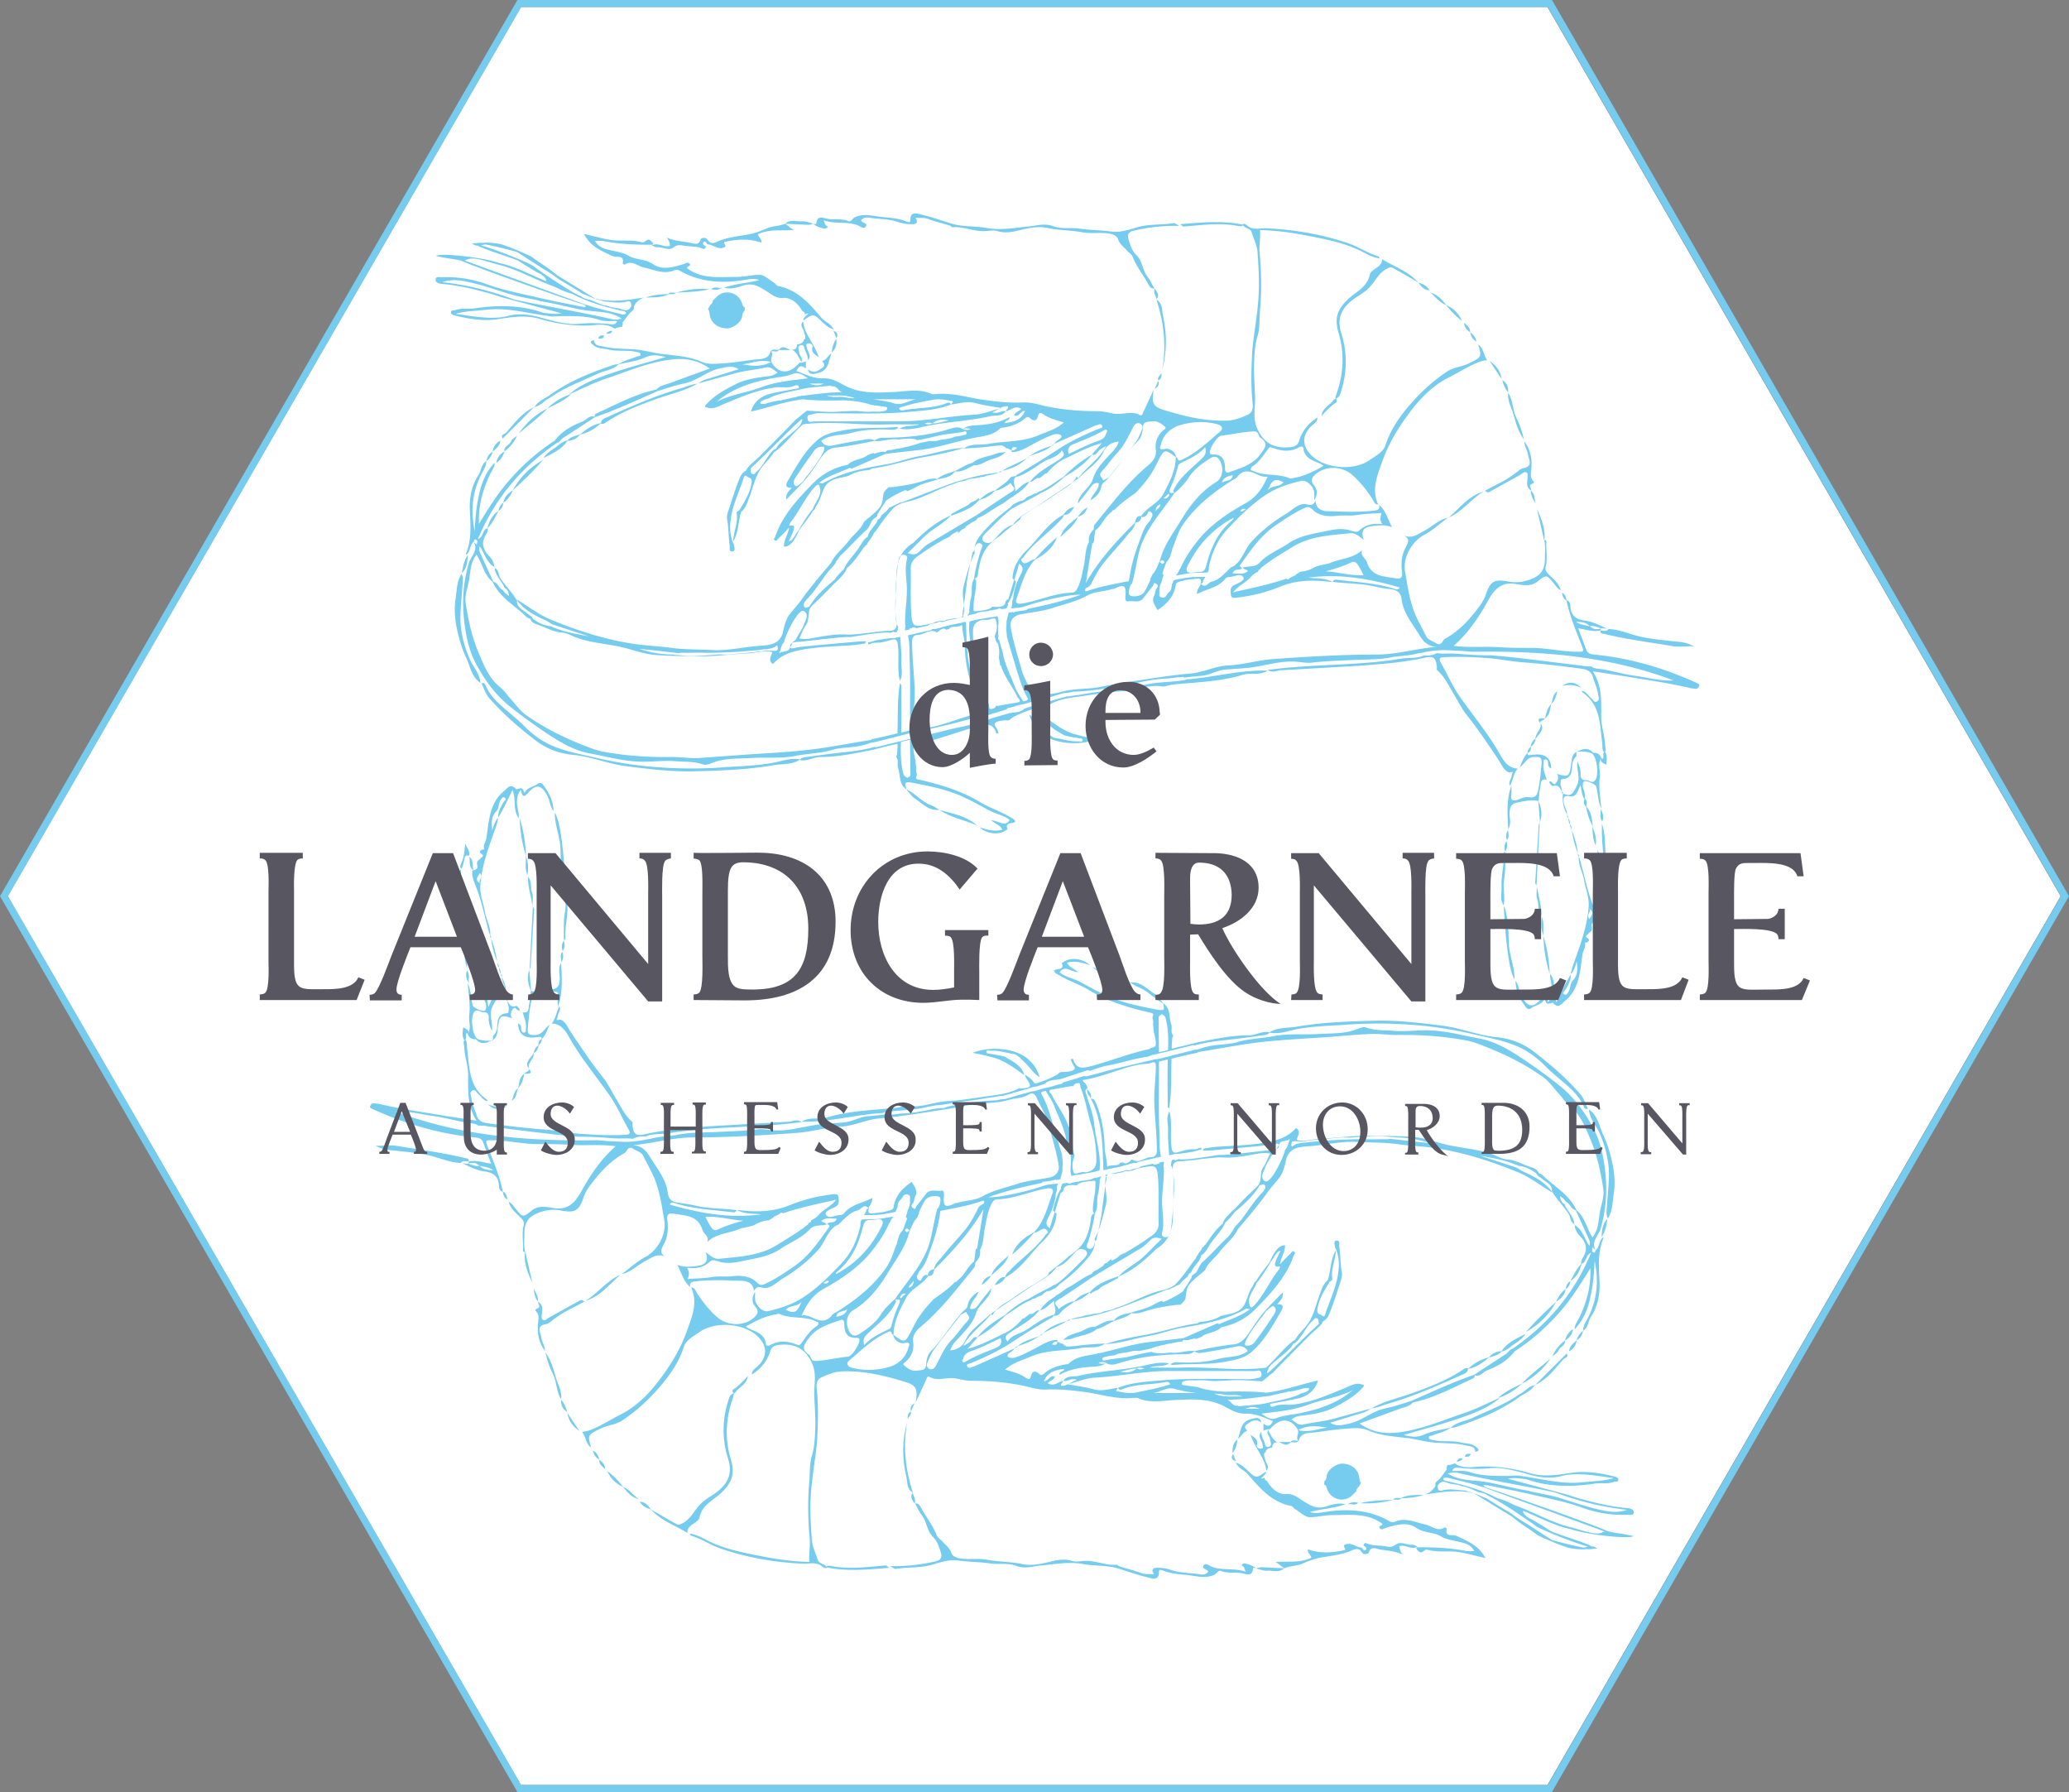 <svg xmlns="http://www.w3.org/2000/svg" xmlns:xlink="http://www.w3.org/1999/xlink" viewBox="0 0 591.8 512.5" xmlns:v="https://vecta.io/nano"><rect x="0" y="0" width="591.8" height="512.5" fill="#808080" stroke="none"/><path d="M149 510.5h293.6l146.8-254.2L442.6 2H149L2.2 256.3z" fill="#fff"/><g fill="#76ccef"><path d="M443.9 512.5H148l-.3-.5L0 256.3 148 0h295.9l.3.5 147.6 255.8-.3.5-147.6 255.7zm-294.8-2h293.6l146.8-254.2L442.7 2H149.1L2.3 256.3l146.8 254.2zM355.7 64.3c-5.9-1.3-11.7-.7-18.1-.2.6.5.7.7.9.7 5.2-.4 10.3-1.2 15.5-.2.6.1 1.2.3 1.7-.3h0 0 0 0 0 0 0zm38.9 80.3h0 0zm-136.8 44.3c.1-2.3-.2-4.5-.3-6.8-.3.1-.6.1-1 .2h-.1c-.3.2-.8.2-1.3.2-1.5.1-2.9.4-4.4.6-.2 0-1.8.6-2.3.6h-.1v.6l.3-.1h.3c.1 0 .2 0 .2-.1.3-.2.8-.3 1.5-.3 1.5.1 2.9-.4 4.3-.8 1-.3 1.7-.3 1.9 1.3.5 3.5-.3 7 .6 10.4 1-1.7.3-3.8.4-5.8z"/><path d="M485.5 195.4c-9.4-4.3-19.2-7.2-29.5-8.2-1-.1-1.8-.3-2.2-1.2-.8-2-1.5-4.1-2.4-6.3 2.2.3 4.2 1.1 6.4.6 0-.2.1-.3.1-.5h0 0-.1c-1 .2-2 .3-2.9-.6h-.1l-.1-.1c-1.3-.3-2.7-.4-3.9-1.3 1.3.1 2.6.1 3.6 1h.1-.1l.3.3h.1 0 0 .3s-.1 0-.1-.1h.1 0c.9 0 1.7.3 2.5.6h.1 0v.1c.7 0 1.3 0 2 .1-2.1-.9-4-2-6.3-2.3s-4-1.2-4.2-3.9c0-.6-.1-1.7-1.1-1.9-.2-.9-.4-1.8-1.3-2.2.1 1 .4 1.8 1.3 2.3.9 4.4 2.6 8.4 4.2 12.5.9 2.3.8 2.1-1.7 2.1-4.2-.1-8.3-1.1-12.5-1.1-3 0-6.2 0-9.1-.2-4.4-.3-8.8.2-13.2-.4 4.1-3.6 7.1-8 9.7-12.7 1.7-3.1 3.7-5.7 8-5 2 .3 4.3.9 6.3-.7 2.5-2 2.6-2 4.6.5.6.7 1.1 1.6 2 2-.5-2-2.1-3.2-3.4-4.5-.7-.7-1.1-1.3-.9-2.2.6-2.2.1-4.5.2-6.8 0-.4.1-1-.6-.8.4 1.7.2 3.5.2 5.2 0 2.4-.6 4.4-3.2 5.6-2.4 1.1-4.8 1.5-7.3 1-3.8-.7-5-.2-6.3 3.4-.4 1.3-1 2.4-1.8 3.5-2.8 3.8-5.8 7.2-10 9.5-.8.5-1 2.3-2.6 1.2-1-.6-2.3-.9-2.8-2-1.1-2.3-2.4-4.4-3.3-6.7-1.5-3.8-2-7.7-2.7-11.7s1.9-8.7 5.6-10.6c2.4-1.3 4.4-3.2 6.6-4.8-2.5.5-4.3 2.4-6.5 3.6-1.9 1-3.7 2.5-6.1 1.4 1.9 1 1.3 2 .5 3.6-1.1 2-1.3 4.4-1 6.8.2 1.4-.1 2.2-1.8 1.9-3.3-.6-6.9-.4-8.2-4.6-.4-1.2-2-1.9-1.4-3.5-2.5 2.4-5.9 2.4-8.9 3.6-1.6.7-3.5.6-5 1.5-1.2.7-2.5 1-3.7 1.1l-1.5.9c.1 0 .1 0 .2.1-.3.1-.6.2-1 .4s-.8.4-1.1.7c-.2.2-.4.1-.6-.1-5.1 1.7-10 2.7-15.3 3.9 1.6-2 3.7-2.8 5-4.3.7-.8 1.4-1.3 2.2-1.6 0-.2 0-.4.2-.5s.4-.3.6-.4c0 0-.1 0-.1-.1 2.9-2.4 6.1-4.2 9.3-6.2 5-3 10.6-3.2 16.2-3.8 1.7-.2 2.8 1.1 4 1.9-.9-2.2-.3-3.6 2.2-3.9 1.9-.3 4-.5 5.9.3-1.2-2.1-1.7-4.6-3.6-6.3h0 0-.1c.2 1.1-.4 1.4-1.3 1.5-4.5.6-9.1.3-13.7.2-1.5-.1-3.2-.8-3.2-3h0c-.5.8-.9 1.5-2.2 1.1-2.5-.7-4.2 1.4-6 2.5-3.7 2.2-7.2 4.9-10.2 8.2-1.8 2-2.4 4.7-4.5 6.5-.4.4-.9.6-1.4.8-.3.4-.7.7-1 1h.1c-1.4 1.2-2.6 2.6-4.4 3-1.1.2-1.8 2.1-3.2.7h0 0c-.4.9-1.2 1.6-1.1 2.9 2.8-1.5 6-1.8 8.1-4.4.2-.3.8-.5 1.2-.5 1.4 0 3.2-1.3 4 .2.4.8-1.6 1.6-2.8 2.2s-.9 1.9-.8 2.8c.1 1 1.1.8 1.9.7 4.2-.5 8.2-1.5 12.1-3.1 4.9-2 9.9-2 15.1-1.3h0 0 0 0c-2.2-1.3-4.6-1-7-1.3 8.9-1.2 17.5.3 26.1 2.8-.1.5-.6.7-1.1.5-5.5-1.8-11.2-2-16.9-2.7-.5-.1-.9.1-1.1.6h0c3.6.5 7.3.4 10.8 1.1 1.9.4 3.8.8 5.7 1 1.5.2 2.9.6 3.2 2.9.5 4 3.2 7.1 5.2 10.4 1.2 2 2.5 3 4.7 3.2-5.8.5-11.3 2.2-17.1 2.2-9.9 0-19.8.6-29.7 1.3-4.2.3-8.3 1.6-12.5 1.8-3.7.1-7 1.9-10.7 2.3-3.6.3-7.1.8-10.7 1.3-5.1.8-10.1 1.5-15.1 2.5-3.9.8-8 .4-11.9 1.6-1.8.5-3.7.4-5.3 1.4-1.2.7-1.8.4-2.4-.8-1.1-2.6-2.8-5-3.4-7.8 0-.2-3.4-11-2.9-12.8.4-1.3 1.3-1.9 2.4-2.2 3.2-.7 6.5-.9 9.5-1.9 3.3-1.1 6.8-1.8 10-3.6 1.9-1.1 4.7-1.1 7-1.8.2-.1.5 0 .7-.1 2-1 3.6-1.6 3.2 1.8 0 .4-.2 2 .7 1.8 1.4-.3 3.2.6 4.4-.9.9-1.2 1.9-2.4 2.8-3.6.2-.4.2-1 .8-.6.5.3.8.7.3 1.3-.6.6-.4 1.5-.8 2.2-.8 1.6.3 2.8 1 4.1 2.5-1.7 4.7-3.8 5.2-7.2.1-.9 1.3-1 2-1.2 1.2-.4 2.6-.4 3.9-.6s1.6.5 1.1 1.6h0 0 0 0c.1-.1.2-.1.3-.2h-.1.2c.1-.1.3-.2.3-.3a4.77 4.77 0 0 1 .8-1.6h-2.6c-.2.1-.5.1-.7 0h-.1c-1 .1-2 .2-3.1.4-.1.1-.3.1-.5.1-.7.1-1.4.3-2 .4 0 .1 0 .1-.1.1-.1.4-.3.8-.5 1.1-.1.8-.1 1.7-.8 2.2-.4.3-.6.8-.9 1.2-.4.5-1 .5-1.4.3-.9-.3-.3-1.2-.5-1.7 0-1.2.3-2.1.7-2.8.1-.5.2-.9.4-1.4 0-.2.1-.3.1-.5h0c-.2-.1-.4-.4-.3-.5.4-1.2 1.2-3.6 1.4-3.5h.1c.3-.5.6-1 .9-1.6l-.2.2c.2-.5.3-.9.5-1.4.1-.4.1-.7.3-1.1.1-.3.3-.7.4-1 .6-1.7 1.2-3.4 2.1-4.9 3.6-5.5 8.6-9.5 14.1-13 .6-.4 1.4-.7 1.8-1.2 1.6-2.1 3.4-1.8 5.5-.8.9.4 1.9.9 3.2.7-1.5 3.3-3.1 5.8-6.3 7.6-5.2 2.9-10.3 6.3-14 11.1-1.8 2.3-3.5 4.8-4.7 7.6 0 .1-.1.1-.2.2-.3.7-.6 1.3-1.1 1.8h0l3.5-.6c1.9-.3 3.8-.1 5.7-.3l.3-.9c-.1-.2 0-.5 0-.8.9-4.1 2.5-7.7 5.4-10.8 3.3-3.5 6.8-7 10.9-9.7 3.2-2.1 6.7-3.2 10.2-4 1.4-.3 3.5 1.7 3.6 3.3.1.7 0 1.4 0 2.1h.1c.9-1.5.9-2.9-.3-4.3-.7-.9-.7-1.7.3-2.7 2.8-2.8 8-2.8 11.1.2 2.1 1.9 3.8 4.1 5.4 6.5.4.6.6 1.7 1.7 1.7h0 0 0 0c-2-4.4-.2-8.4 1.2-12.4 1.7-4.8 4.3-9.2 7.2-13.1 3.1-4.3 6.8-8.3 11.7-10.8 3-1.5 5.7-3.3 8.8-4.5.8-.3 1.5-.4 2.3-.5-1.1-1.4-1-3.4-2.6-4.5 1.1 3.7 1 3.6-2.8 5.5-1.9.9-4.1 1-6 2.2-4.7 3.1-8.6 6.9-12.1 11.2-2.4 3-4.4 6.2-5.6 9.9-.6 2-2.9 3.1-4.7 4.4-4.4 2.9-12.1 2.4-16.1-1.1-3.2-2.8-3.3-6.3 0-9.1.7-.6 1.4-1.1 1.3-2.1-2.6 1.7-4.4 3.9-5.3 6.9-.4 1.2-1.6 1.6-2.7 1.6-3.6.3-6.9-.5-9.1-5.1-1.5-3.2-.6-6.2-.7-9.3s-.4-6.2-.3-9.3c.1-2.8.2-5.5 1-8.1.7-2.4.5-4.9.7-7.3.5-5.4.4-10.9-.1-16.4-.2-2.1.3-4.3.1-6.6 4.1.1 8.3.6 12.5 1.4 5.1 1 10.3 1.9 15.1 4 2.2.9 4.1 2.4 6.6 2.7-.1-.2-.2-.6-.4-.6-3-.9-5.6-2.7-8.5-3.7-7.6-2.6-15.3-3.9-23.3-4.3-2-.1-4 .7-5.8-.9-.2-.2-.7-.5-1.2-.3.4 1.3 2.2 1 2.6 2.3.6 2 1.6 3.8 1.7 5.9.2 2.9.4 5.8.4 8.7 0 3.5-.3 6.9-.8 10.3-.4 3.6-1.1 7.2-1.2 10.8-.2 4.4-.3 8.8.2 13.3.1 1.2 0 2.5-1.2 3.1-1.9.9-3.9 1.7-6.1 1.8-6 .2-11.7-1.1-17.3-2.8-3.9-1.1-4.4-2-3.7-6.1l-3 6.5c-.2.5-.3 1.1-1 .8-2.5-1.4-5.2.2-7.9-.5-1.3-.3-2.8-.6-4.2-.6-5.1 0-10.1-.4-15.1-1.5-2-.5-4.1-1.1-6.1-1-4.2.2-8.3-.3-12.4-.9-4.1-.7-8.2-1.9-12.4-1.5-.4 0-1 .1-1.4 0-3.4-1.6-7-.8-10.5-.6-4.8.2-9.5.6-14.1-1.7-1.9-1-3.9-2.3-6.3-2.2-2.8.1-5.2-1.1-7.8-2.1.7-1.7 1.7-1.6 2.7-.7v-2.1c-.6.3-1.1.5-1.8.4-2.8 3.4-5.9 3.3-7.9.1-.7-1.2.6-2.3-.2-3.3.7-.2 1.6.4 2.2-.4h3.2l-.1-.1h0c-1-.4-2.1-1.3-3.1 0-.7.2-1.6-.4-2.3.4h0 0 0l-.1.1h0c-.4 1.6-1.6 2.1-3.1 2.2-3.5.3-6.9 1-10.3 1.2-2 .1-4.1.5-6.5-.5-3.2-1.4-7-1.7-10.6-2.1-2.9-.3-5.7-1.2-8.7-1.4-2.9-.2-5.8-.1-8.7-.8-1.1-.3-2.4-.1-2.6-1.8-1.2.2-1.1.7-.3 1.3 1.3 1.2 3 1 4.6 1.4 2.6.6 5.3 0 8 .7.5.1.9.1 1 .6.1.7-.6.5-.9.6-1.8.8-3.7 1.1-5.4 2.3l.1-.1c-.4.1-.9.1-1.3.2-6.6 2.2-13 4.7-18.7 8.9-1.5.9-3.1 1.6-4.1 3.2-3.5 1.5-5.7 4.6-8.1 7.3-.3.4-1.8.6-1 1.7l9-9c1.9-.3 3-2 4.6-2.7 4.1-2.9 8.8-4.6 13.3-6.7 2-1 4.5-1.1 6.2-2.8 2.6-.6 5.3-.9 7.7-2 2-.9 3.7-.6 5.8-.1-5.3 1.6-10.4 2.9-15.4 4.6-4.3 1.5-8.7 3-12.2 6.1 3.4-1.5 6.7-3.2 10.2-4.4 6.3-2.1 12.6-4.9 19.3-5.6 3.5-.4 7.3.1 10.7 2.6l-11.5 4.2c-1.3.5-2.7.6-3.7 1.8-6.2 1.3-11.6 4.3-17.3 6.9-.4.2-.4.5-.4.9-1.6-.6-2.4 1-3.6 1.4-3 1.2-5.8 2.7-7.8 5.4-4.8 3.1-9 6.8-12.8 11.1-3.4 3.8-6 8-8.9 12.7-.2-5.3 1.1-9.7 3.1-14 .5-1.1 1.4-2.1 1.4-3.4h-.1c-2.5 2.7-3.8 6-4.5 9.6-.7 3.3-1 6.6-1.1 9.9-1.2-5.5-.8-10.8 1.7-15.9.6-1.3 1.6-2.5 1.6-4.1.9-.7 1.6-1.6 1.8-2.7 1-.9 2.1-1.7 2.2-3.2-1.2.7-2 1.7-2.2 3.2-1.1.6-1.6 1.6-1.8 2.7-1.5.9-1.4 2.6-2.2 3.9-2.1 3.1-2.7 6.9-2.5 10.4.2 4.2.5 8.2-1.1 12.1v.4c1.3-.9 1-2.7 2.1-3.7v-.1h0l.1.1c.1-.3.1-.9.6-.7.7.3.3.9.3 1.5-.3-.3-.6-.5-.9-.8h0 0c1.4 2.4-.8 4.1-1.4 6-1.6 5.5-2 11-1.3 16.8.5 4.4 1.5 8.8 3.6 12.5 2.4 4.4 5.4 8.5 9.4 11.7 3.1 2.5 6.3 4.8 9.5 7 4.2 2.8 8.5 5.6 13.5 6.5 4.5.8 9 2.1 13.7 2.3 3.6.2 7.1-.4 10.7-.1 2.6.2 5.2 0 7.8.9 1.1.4 2.3-.3 3.5-.7 3.3-1.1 6.8-.9 10.2-1.1 4.2-.3 8.6.2 12.7-.6 3.5-.7 7-.7 10.5-1.7 2.6-.8 5.4-.6 8.1-1.2.9-.2 1.9-.4 2.8-.8.4-.1.8-.2 1.2-.2.5-.1 6.7-1.7 9.9-2.5h0c.4-.1.7-.1 1-.2h.2.2l11.4-2.7 7.9-2.1c.4-.1.8-.2 1.2 0 .6-.2 3.3-1.1 6.1-1.9a.78.78 0 0 1 .4-.4c1.4-.2 2.6-.8 3.9-1 .9-.2 1.7-.4 2.6-.7.3-.1.6-.2 1-.3.2 0 .4-.1.6-.1.8-.1 1.5-.3 2.2-.6h.1c1.8-.4 3.5-1 5.3-1.5h.1c.1 0 .1-.1.2-.1.9 0 1.8-.2 2.7-.4h.3.1c2.3-.1 4.5-.3 6.8-.6.6-.1 1.3-.2 1.9-.2.8-.1 1.7-.3 2.5-.5 1.1-.3 2.3-.4 3.3-.9h.2.1c1.1 0 2.3-.2 3.4-.4.2 0 .3-.1.5-.1 1.3-.3 2.6-.5 3.9-.7 1.5-.2 2.9-.3 4.4-.4l2.6-.3h.1c.4 0 .8-.1 1.2-.1.2 0 .3 0 .4.2 1.6-.2 3.2-.4 4.8-.5 2.5-.2 4.6-1.6 7-1.8s4.9-.3 7.3-.6c4.5-.6 8.9-2.1 13.5-1.6 1.3.1 2.7.4 4 .2 4.4-.5 8.7-.6 13.1-.8 3.3-.1 6.7-.1 10-.8.3-.1.6-.1.8-.1 1.6-.2 3.2-.3 4.8-.6.8-.1 1.9-.5 2.7-.5a21.98 21.98 0 0 1 3.7-.6c2-.3 4.2-.1 6.2 0 1.4 0 2.9.2 4.3.3 19.6-.3 39 1.1 57.8 8.2-3.7.2-7.3-.8-10.9-1.3-3.7-.5-7.4-1.7-11.1-2.1-.7-.1-1.2-.3-1.5-.6-.8 0-1.6-.1-2.3-.1-.1 0-.2-.1-.2-.1-8.8-1-17.6-2.3-26.4-3h-1.2c-1.8 0-3.5-.1-5.3-.2-1.7-.1-3.4-.3-5-.3-1.3 0-2.6.1-3.9-.1-1.2.7-2.5.7-3.8.7-.7.4-1.7.5-2.5.6-1.2.1-2.3.1-3.5.2-12.6 2.2-25.4 1.5-38.5 3.3 1.6 1 2.6.1 3.7.1l22.6-1.3c6.2-.5 12.5-.9 18.6-2.3 2.6-.6 3.3.1 3.5 2.9 0 .2-.2.4.1.7 2.1 1.8 3.2 4.3 4.6 6.6 1.2 2 2.3 4.2 3.6 5.9 1.9 2.4 3.7 4.8 5.4 7.3 1.7 2.6 3.6 5.1 5.1 7.8.4.7 1.5 1.7 2 1.6 1.4-.4.7.3.6.8 0 1-1.1 1.9-.5 3 .9-1.6 1-3.5 2.2-4.9-2.9-.1-4.2-2.5-5.3-4.5-3.3-5.7-7.5-10.7-11.2-16-2.2-3.1-3.7-6.7-5.6-10-.3-.6-.4-1.2.6-1.3 4.2-.3 8.4-.1 12.7.2 3.3.2 6.6.9 10 1.2 5.8.4 11.6 1.1 17.4 1.9 1.3.2 2.5.8 2.9 2.3.5 1.7 1.3 3.3 1.5 5 .1.7.6 1.5-.3 2s-1.1-.5-1.6-.9c-1-.7-1.4-2-2.8-2.1.1.1.1.3.2.4 5.3 3.6 5 9.4 5.7 14.7.1.9-.1 1.7.5 2.5.9-.6.3-1.4.3-2.2-.1-2.7-1.1-5.3-1.1-8 0-4.4.3-8.8-2.4-13l9.2 1.4c6.3 1.1 12.5 1.9 18.7 3.4.5.1 1 .1 1.5.2.4 0 .8-.3.9-.6.4-.6 0-.8-.4-1zM352.6 164c.4-1.6 2-.7 2.7-1.5h0 0c-.2-.3-1-.4-.5-1 3-4.2 5.9-8.5 10.3-11.4 2.5-1.7 5-3.4 7.8-4.7 1-.5 1.6-.6 2.6.4 1.8 1.8 4.6 2 7 1.7 1.9-.2 3.7.1 5.6-.2 2.3-.4 4.6-.4 7.1-.6-.4 1.1-.6 2 .2 3.2-2.7-.3-4.8.1-6.7 1.9-.7.7-2.2-.1-3.2-.3-2-.4-3.9-.1-5.7.3-3.8.8-7.9 1.3-11.1 3.5-2.8 1.9-6.1 3.1-8.4 5.6-1.4 1.5-3.2.9-4.8 1.4h0 0 0 0c.2.6 1 .5 1.5 1-1.5 1.2-2.9.6-4.4.7zm26.6-.6c2.5-.7 4.9-1.4 7.2-2.5 1-.5 1.5-.1 2.1.8.5.8 1 1.6 1.5 2.8-3.8.2-7.2-.9-10.8-1.1zm-27.1-14.3c-4 3.4-5.9 8-7.1 12.8-.5 1.8-1.4 1.7-2.4 1.7-1.1 0-2.6.6-3.1-.3-.4-.7.5-2 1-3 2.9-5.3 7-9.4 12.3-12.2.1.5-.4.7-.7 1zm2.7-2.9c.3-.6.7-.9 1.6-.5-.7.1-.9.8-1.6.5zm-32.5 20.1c-3.8.8-7.6 1.4-11.2 2.7-.8.3-.9-.2-.5-.8h0c.8-.3 1.4-.8 1.7-1.6 1.1-2.2 2.2-4.2 3.8-6.1 2.1-2.6 4.4-4.9 6.4-7.5.9-1.1 2-1.9 2.2-3.5 1.1-.1 1.7-.7 1.8-1.8.7.5 1.2-.1 1.6-.6.3-.3.2-1.2 1-.7.6.4.7 1 .3 1.6-.2.3-.3.7-.5 1-1.7 1.7-2.3 3.9-3.1 6.1-1.3 3.4-2.3 6.9-2.8 10.5-.1.8-.3.7-.7.7zm25.5-28.4c-4.4 2.7-7.4 6.6-10 10.9-2.3 3.8-5.1 7.4-6.1 11.9h0 0 0 0c.4-.2.7-.8 1.2-.2.2.2.1.4 0 .5-.6.7-.8-.2-1.2-.3h-.1c-.7 1.8-1.3 2.9-2 3.6-.2.5-.4 1-.7 1.4.1 0 .1 0 .2.1-.6 1.2-1.1 2.4-1.8 3.5-.7 1.2-3.3 1.6-4.2.9-.5-.5 0-2.9.7-3.3.1-.5.3-1 .4-1.5.2-.8.3-1.5.5-2.3.6-2.9 1-5.8 2.3-8.6 2.3-5.1 6-9.1 9-13.6h-.1 0 0c-1.2.2-1.8.2-1.1-1.4.8-1.8 1.5-3.6 2-5.6.1-.6.3-1.2 1-1.5 2.4-1.2 5-2.3 6.9-4.5.4 1.4.1 2.2-.7 3-2.9 2.9-6.4 5.3-8.3 9.2-.2.5.1.6.2.9h.1 0c1.5-1.3 2.9-2.7 4-4.4 1.5-2.4 3.8-4 6.1-5.5 1.8-1.2 2.8.2 3.2 1.5.6 1.8.4 4.1-1.5 5.3zm-17.2 8.4c-.1-1 .3-1.7 1.3-2.1.1 1.1-1.2 1.3-1.3 2.1zm2.2-3.8c.6-.5 1-.9 1.4-1.3.2.2.3.4.3.4-.4.5-.7 1.2-1.7.9zm16.7-4.4c.4-1.6 1.7-1.9 3.1-2.2-.2 1.9-2.1 1.3-3.1 2.2zm13.1 2.2c1.3-3.2 2.1-3.6 4.5-2.4-1.1 1.6-3.4.7-4.5 2.4zm.2-12c.4-.5.5-.5 1-.3 2.6 1 5.2 1.4 7.8-.1.4-.2 1.1-.3 1.2.2.3 3.1 2.9 3.6 5 4.6.2.1.3.2.8.5-2.9 1.7-5.6 3-8.6 3.5-.4.1-.8.2-1.1.1-3.4-1.5-7.3-.5-10.6-2.2-.2-.1-.6 0-.5-.5.1-.3.2-.6.4-.7 2-1.2 3.2-3.3 4.6-5.1zm-4.6-4.9c1.1-.1 1.4.1 1.8.9.1.3.2.6.4.8 2.8 1.8 1.2 3.3-.1 5.1-2.2 2.8-5.5 3.7-8.6 4.8-.7.3-1.3.2-1.3-1.1 0-2.2-.7-4.1-3.6-3.9-.3 0-.6-.1-.7-.4-.4-1 2.2-5.2 3.4-5 2.8-.4 5.7-1 8.7-1.2zm-20.4-1.9c3.3-.9 6.8-1.1 10.3-.2 1.6.4 1.8 1.4.9 2.1-3.5 3-6.9 6.3-11.2 8.2-1.1.5-.8-.8-1.4-.9v.1l-.1-.1c0 3.8-1.7 7-3.4 10.3-1.5 3-4.8 4-6.5 6.6-1.4-.2-1.5 1-1.8 1.9-5.3 5.3-10.3 10.7-14 17.2l1.6-10c.1-.4.2-.9.2-1.3h.2.1c.1-.2.1-.5.2-.7.1-1 .2-2 .4-3 1.9-1.4 2.6-3.8 4.5-5.2.3-.2.5-.8.9-.6 1.8-1.9 3.9-3.4 6.1-4.9 1.3-1.4 2.6-2.8 3.7-4.4 1.3-1.7 2.2-3.7 3.2-5.6 1.1-2.1 1.6-2.5 3.6-1 .3.2.7.5 1 .7h0 0 .1c-.3-1.8-2.2-2.6-3.2-2.3-2 .4-1.3-.7-1.1-1.4.7-2.9 3.1-4.8 5.7-5.5zm-13.7.7c.4-.8 1-1.4 1.9-1.1.6.2 1 1 .7 1.6-.5 1.2-1 2.5-1.7 3.6-2.5 3.4-5.1 6.7-7.7 10-.3.4-.8.6-1.7 1.1-.2-.4-.5-.8-.8-1.2-.3-.7.1-1.1.5-1.6 1.5-1.5 2.7-3.4 4.1-4.9 2.2-2.2 3.3-4.9 4.7-7.5zm-7.6.8c.4.4 0 .6-.1.9-.4 1.8-1.9 2-3.4 2.6-2.5.9-4.8 2.2-7.3 3.3-.6-1.6.4-2.4 1.4-2.8 2.9-1.2 5.9-2.3 8.6-3.9.3-.1.5-.4.8-.1zm-37.7 35.2h0 0c-1.6 3-2.3 6.3-3.2 9.6-.6 2.5.4 4.9.1 7.4-.2 1.7-1.3 1.6-2.4 1.6h-.2c-.3.1-.6.1-1 .2-.2.1-.4.1-.6.1-.3.1-.6.1-.9.2-.2.2-.4.3-.7.3s-.4 0-.5-.1l-1.7.3c-.2.2-.6.3-1.2.5-5.5 1.2-5.6 1.3-5.9-3.9-.2-4 0-7.9-.1-11.9 0-2.2 1.6-3.2 3.1-4.2 2.1-1.5 4.3-2.8 6.8-4.3 0 .1 0 .2-.1.3.1-.2.3-.3.7-.5l.6-.3c.5-.6 1.2-1 2.4-1.6v.5c.2-.1.4-.2.5-.3.4-.5.9-.9 1.5-1 .3-.9 1.2-1 1.7-1.5.6-.5 1.5-.5 1.9-1.4 2.5-1 4.6-2.8 6.9-4 1.2-.6 2.1-1.7 3.4-2.2 0-.1.1-.2.2-.3.9-.5 1.6-1.1 2.4-1.7.7-.7 1.4-1.4 1.9-2.2-1.6.3-2.6 1.6-4 2.7h0v.1h0v-.1c.1-1.5-.9-2.7 0-4 3.1-.8 5.6-2.9 8.2-4.5 1.7-1 3.9-1.2 5.1-3.2.9 1.1.8 1.5-.4 2.4-3 2.1-6.4 3.6-8.7 6.6 1 .1 1.5-1.2 2.6-1.1 0 .1-.1.2-.1.2.6-.4 1.1-.8 1.7-1.3.2-.2.4-.2.5-.1 1.6-1.9 3.4-3.5 5.7-4.5 3.1-1.5 6.3-3.2 10.2-4.3-1.2 1.4-2.1 2.4-3 3.4-3 1.7-5.6 3.9-8 6.3h0c-2.4 1.4-4.6 3.3-7 4.2-.4.2-.7.6-1.2.5-.6.4-1.3.7-1.9.9-.2.1-.4.2-.5.3a2.42 2.42 0 0 1-1.9 1h0l-1.8.9c-.3.3-.7.6-1 1h0c-3 2.1-6.2 5.1-8.3 7.7-1 1.2-2.2 3.1-1.8 5.3zm3.1-5.7c2.2-2.2 5-5.1 7.5-7h0c1-.5 2-1.1 3-1.6 1.9-1 3.7-1.9 5.5-3 2.3-.9 4.9-3 6.7-4.6h0c2.9-1.7 5.7-3.6 7.8-6.3 1.2.4 1.4-.7 2-1.2s1.3-.9 2-1.2c-2 3.7-5.7 6-8.1 9.3l-11.7 7.9c-2.4 1.6-5.2 2.8-6.9 5.3-2.5.7-3.9 2.8-5.6 4.5-1 1-2.1.7-2.7.3-.9-.8-.2-1.7.5-2.4zm33.4-30.6c.2.5-.7.6-1.2.8-3.9 1.6-7.7 3.4-11.3 5.7-3.6 2.4-7.2 4.6-10.9 6.8-.5.3-1.1.4-1.3 1-.7 0-1.3 0-1.8.6-1.1 1.5-2.8 2.3-4.1 3.4-1.8.5-3.2 1.5-4.5 2.7-.1-.1-.1-.2-.2-.4-.7.5-1.5.9-2.3 1.2-.9 1.1-2.5 1.5-3.9 2.4v-.1c-.5.4-1 .6-1.6.9-.1.2-.1.3-.2.5h.1 0l-.1.1c2.9-1 5.9-2 8.1-4.5 1.8-.5 3.3-1.3 4.5-2.7 1.4 0 2.4-.9 3.6-1.5.4-.2.9-1.1 1.1-.3.2.6 1.5 1.2.3 2a9.13 9.13 0 0 1-1.3.8l-9.1 6.1-13.6 8.1c-1 .6-1.9 1.5-2.7 2.3-1 1-1.9.8-3.3.4 2.3-2.1 4.2-4.4 6.5-6.2 2-1.5 4.2-2.7 5.9-4.6h0 0c-3.8 1.6-7 4.2-9.9 7-.4.3-.6.7-1.1 1-3.5 2.2-4.6 5.6-4.6 9.5 0 4.2-.7 8.4 0 12.6.2 1.6.1 2.9-2.1 2.9-.8 0-1.6.1-2.4.2-.6.1-1.1.1-1.5.1 0 .1-6.7.9-7.9.8-3.6-.3-7.1.5-10.6 1.1-1.1.2-2 .2-3.3 0 .7-1.3 1.1-2.7 1.9-3.8 1.3-1.7.2-4.1 1.8-5.6l-.1.1.1-.1h0c2.1-2 4.2-4 6.1-6.1.3-.3 3.8-3.3 3.7-4.5h0c2-1.6 3.4-3.8 5.1-6.2h0 0v.1c.1-.1.2-.2.4-.5.1-.1.2-.2.4-.2.2-.9 1-1.4 1.3-2.2.5-.4.4-1.1 1.1-1.6 0 0 3.3-4.9 5.3-6.8 1.1-1 2.7-1.5 4.2-1.8 4.2-1 7.9-3.3 12-4.7.4-.1.8-.3 1.2-.4.9-.5 1.9-.6 2.9-.8.1 0 .2-.1.3-.1.8-.5 2-.5 3.1-.7.7-.2 1.5-.3 2.2-.4.1-.1.2-.1.4-.2 1.4-.4 3-.4 4.2-1.3 2.9-.7 5.7-1.7 7.8-4.1 2.4-1.2 5.3-1.5 7.2-3.6l12.1-5.4c.8-.1 1.6-.9 2 .2zm-92 63.8c.1-.8.5-1.5 1-2.1 0-1.1 4-9.9 5.7-8.8 1.5 1 .4 2.5 0 3.7-.5 1.4-1.5 2.7-2.2 4.1-.3.5-.6.7-.9.9-.3.5-.5 1.1-.9 1.6-.3 1.1-1 1.1-1.8 1.2-.1.2-.3.2-.5.1-.3.1-.5.2-.8.5.1-.6.3-.9.4-1.2h0zm9.1-12.1h0 0 0zm34.7-59.3c1.7-.3 3.5.1 5.2.4.6.1-.1.6-.2 1h0 0c2.3-.3 4.5-1.1 7-.4 2.2.6 4.4.9 7.3 1.4-3 .8-5.4 1.8-7.8 1.9-7.3.4-14.5 2-21.9 1.9h-23.9c-.6 0-1.6.6-1.8-.7-.3-1.3.9-1.2 1.6-1.4 1.3-.4 2.8-.2 4.1-.2 8.1 0 16.3.3 24.3-.5 3.7-.3 7.5-.6 11-2h0c-.2-.4-.4-.7-1-.5-4 1.7-8.3 1.3-12.4 2.1-.6.1-1.2.2-1.5-.6 3.3-1.2 6.7-1.8 10-2.4zm-.4 6.8h0c-.7.3-1.4.4-2.2 0 .9-.3 1.5-.3 2.2 0h0 0c1.4-1.2 3.1-1.2 4.7-.9-1.5.3-3 .9-4.7.9h0 0 0zm-4.8-6.9c-2 .4-3.9 1.8-6 1.2-2-.6-4-.9-6.1-1.2h12.1zm-17.4-.3c-.8.1-3.5-.4-3.5-.4h0c-1.3-.1-2.8.3-4.5-.4 3 .1 5.4-.3 8 .8zm-7.1-3.6c.2 0 .4.1.5.2h.2c1.3-.2 1.7 1.4 2.8 1.7-3.5-.1-8.9.7-12.3 1.1h0c-.6.1-1.2.4-1.8.4-1 .3-2.1.5-3.1.7-.2.2-.4.2-.7.1-1.1.2-2.1.4-3.2.7-.9.4-2.6.4-2.3.2-.1-.2 0-.3.1-.5.8-.6 1.6-.8 2.5-1 0-.1.1-.2.2-.2 2.4-1.2 6.8-1.9 9.4-2.5s5.1-.5 7.7-.9zm-1.8-.6c-1.4.7-2.7.6-4 0h4zm-8.7-2.8c1.5-.6 2.9.4 4.2 1.3-4.5.6-8.9.9-13.2 2.5-4.2 1.6-8.8 2.1-12.9 4.2 4-3.4 8.8-5.2 13.9-6.3 2.6-.7 5.4-.7 8-1.7zm-6.3-3.4c-3 1.6-5.7 1.1-8.3.7 2.6-.3 5.1-1.5 8.3-.7zm70.9 97.3h0l-6.2 1.1c-.2 0-.3-.1-.4-.1-.1.5-.5.8-1.1.9-1.1.3-.8-.7-1-1.3-1.4-3.4-1.9-7-3-10.5-1-3.3-1.5-6.8-1.5-10.3 0-1.9.9-2.9 2.7-3.3.4-.1.8 0 1.1 0 1 0 2.4-.9 2.7-.1.4 1.1.5 2.5 0 3.9-.1.3-.2.7-.3 1 .3.6.4 1.3.6 2 0-.2.1-.4.1-.6.7 1.7.7 3.2.5 4.6.2.8.3 1.6.4 2.4 0-.1.1-.2.1-.4 1.1 3.6 3.5 6.3 4.9 9.4.3.3.9.9.4 1.3zm1.2-.2c-.9-1.4-1.8-2.7-2.4-4.2-1.1-2.9-2.6-5.8-3.3-8.8 0-.2-.1-.4-.1-.7-.1-.5-.3-1-.4-1.4-.2-.8-.5-1.6-.7-2.5-.2 0-.3-.2-.3-.4v-.3c0-.1.1-.3.1-.3v-.3c0-.1-.1-.1-.1-.2v-.1-.4c0-.9 0-1.8.1-2.7v-1.1s-.1 0-.1.1c.1-.4-.1-.8-.2-1.1l-1.4.3h-.4c-1.4.3-2.9.5-4.5.8l-1.2.3c-.2.1-.4.1-.5.2-.5 4.5 1.1 8.8 1.5 13.2.3 2.8 1.4 5.5 2.2 8.3.2.7.7 1.3-.2 1.9-.1 1 .8 1.5 1.4 2.4-5.6.8-10.6 3.3-16 4.4-1.3.3-2.6.1-3.9.6s-1.1-.9-1.1-1.7c.1-3.5.6-7.1.4-10.6-.2-4.3-.7-8.5-.7-12.8 0-1.3.6-1.9 1.5-1.9 1.9 0 3.6-2 5.6-.7.1-.1.2-.1.3-.2l.3-.3c.9-.7 1.6-.8 2-.3.3-.1.6-.1.9-.2.1-1 3.1-.4 3.5-1.1 1.6-.1.2-.7.2-.7-.3 0-2.4.5-2.8.5l-2.3.6c-1.2.3-2.3.8-3.5.7 0 .1-.1.2-.3.3l-6.6 1.5c.6 2.5.4 5 .5 7.4.2 4.8.1 9.7.1 14.5v5.3c-.6.1-1.5.4-2.5.6v-.9c.1-4.1 0-8.3 0-12.4 0-.3-.1-.6-.4-.7-.8 4.7-.5 9.4-.7 14.1.1 0 .1.1.1.1-3.2.8-7.1 1.7-7.6 1.7 0 .1 0 .1.1.2-5.9.9-11.7 2.1-17.6 2.8-6 .7-12.1 1-18.1 1.4l-13.8 1c-2.5.1-5-.3-7.6-.3-6.5.1-13-.3-19.5-1.5-1.3-.2-2.5-.6-3.6-1-6.7-2.5-13.1-5.5-18.9-9.7-1.6-1.2-2.8-3-4.2-4.5-1-1.1-1.8-2.4-3-3.3-3.3-2.7-4.7-6.5-6.3-10.3-1.8-4.4-2.8-9.1-3.5-13.8-.3-2.1.5-4.1.9-6.1.5-2.6.4-5.4 2.2-7.7 1.7 2.6 2.1 5.8 4.6 7.8 1.8 4 5.5 6.3 8.6 9 .7.6 1.5 1.8 2.8 1.5h.1 0c-.4-.8-1.2-1.1-1.9-1.7-1.1-.9-2.7-1.5-2.6-3.3-.1-.1-.1-.3-.2-.4-1.3-2.2-3.2-4-4.6-6.2-.6-1-.4-2.4-1.7-2.9 0-1.4-.7-2.6-1.6-3.5-1.7-1.8-2.2-3.7-.8-6 .4-.6.6-1.2.5-1.9 1.4-1.4 2.2-3.2 3.1-4.9 1-.5 1.2-1.4 1.4-2.3 1.3-.9 2.1-2.2 2.7-3.6 3-2.7 5.9-5.5 8.6-8.6-3.7 2-6.6 4.9-8.6 8.6-1.3.9-2.5 1.9-2.7 3.6-.9.5-1.2 1.3-1.4 2.3-1.8 1.2-2.7 3-3.2 5-1.5.4-.9 2.3-2.7 3.1 4.9-11.8 12.6-20.7 22.7-27.6.1 0 .3 0 .4-.1.4-.4.8-.9 1.2-1.2l9.2-6h0c6.1-2.1 11.9-4.8 17.8-7.4 2.5-.8 5.1-1.7 7.6-2.2 3.9-.8 6.8-3.7 10.6-4.4 1.6-.3 3.2-.9 5.1.3l-8.7 2.7c-1.1.3-2 .6-2.8 1.4h0 0c-1.8.1-3.4.9-5.2 1.4-7.2 2.1-14 5.1-20.9 8.2-.7.3-1.7.6-1.8 1.7-2.3.4-4.1 1.7-5.9 3.2-1.3.5-2.7.6-3.7 1.8-.9.1-1.5.6-2.2 1-1.5 1.4-3.5 2.1-4.6 4 2.5-1.3 5.1-2.4 6.8-4.9 1.4-.1 2.7-.6 3.6-1.8 2.2-.5 4.2-1.6 5.9-3.2.5.2.8.2 1.4-.2 4.4-3 9.3-4.9 14.3-6.7 4-1.5 8.3-2.3 12-4.5h.1 0 0 0l10.2-2.8c3-.9 6.2-1.1 9.2-1.8 1.6-.3 2.2.7 3.4 1.4-1.3 1.2-2.9 1.1-4.3 1.3-2.7.4-5.4.9-7.7 2.1-3 1.5-6.1 3.2-8.4 5.8-.8.8.1.8.4.9 1.6.5 2.9-.3 4.3-.9 4.9-2 9.7-4.2 15.2-4.9 1.7-.2 3.5.3 5.2-.4.2-.1 1.5-.7 1.4.6h0 0 0 0c0 .1.1.2.1.2-.1 0-.1-.1-.1-.2h0 0c-2.8.6-5.8 1-8.5 1.7-2.1.6-4.4 2.1-5.2 5 5-1.1 9.7-2.9 14.9-3.5 2.8.4 8.6.4 11.5.3h0c2.1 0 6 .5 8 1.3l4.3.6c.4.1.2.7.1.9-1.1.5-2.4.5-3.7.4-1 .1-2 .1-3.1 0-3-.4-6 .1-9.1.1-2 0-4.1-.2-6.1-.3-.2 0-.5 0-.7-.1-1.2.8-2.1 1.8-3.3 2.6.1 0-7.1 7.3-10.8 11-.5.5-3.1 2.5-3.4 3.6-.9.4-1.5 1.3-1.8 2.1-1.3 3.2-2.3 6.5-3.4 9.8-.3.9-.3 1.8-.1 2.7.3 2.2.3 4.5.6 6.7.1.7-.3 1.9.8 1.8 1-.1.5-1.3.4-2 0-.2-.2-.4-.3-.6h0v-.1c-.8-2-.9-4.2-.6-6.3.5-4.1 2.3-7.8 3.6-11.6.1-.3.3-1.6 1.1-.8.4.4 1.4.2 1.3 1.6-.4 3.1-2 5.5-3.5 8-.3.2-.8.5-.8.7.5 2.9-.9 5.5-1 8.3 1.6-2.6 1.4-5.7 2.3-8.5 1.2-1 1.7-2.4 2.2-3.8 1.2-3 1.7-6.3 3.8-9.1 1.1-1.4 2.5-2.6 3.3-4.1h0c2.4-1.4 5.7-5.6 7.7-7.4.4-.4.6-.7 1.2-.7 7.7-.9 15.3.3 23 .1 3.1-.1 6.2 0 9.8 0-2.2.7-4.1.1-5.6 1.2h0c2.2.4 4.4 0 6.5-.5 6.4-1.5 13.1-1.6 19.5-3.1 1.5-.3 3.1.2 4.2-1.3h0 0v-.1c-1.1-.3-2.1.9-3.8.3 1.8-.7 2.9-1.9 4.5-1.7.2.6-.4.9-.6 1.2 0 .1.1.1.1.2 1.4-.4 2.6-1.7 4.3-.7-.5.8-1.8.9-2 1.9 1.4.6 1.7-1.3 3.1-1.3-1.1 2.7-3.4 3.2-5.8 3.5 0-.9 1.6-.6 1.3-1.7-2.8 1.6-5.8 2.1-9 2.3-1.5.1-3 .1-4.3 1.1h0 0c.7-.3 1.4-.3 2.2 0-.8.4-1.5.3-2.2 0h0 0 0c-1.2-.8-2.5-.4-3.5-.1-6 1.9-12.1 2.5-18.3 2.6-1.1 0-2.4-.1-3.4.8-.7-.4-1.4-.5-2.1-.4-3.1.5-6.2 1-9.3 1.7-1.5.3-2.9.5-3.9-1.2 2.5-1.9 5.6-1.5 8.3-2.2 3.9-1.1 8-1.2 12-1 .6 0 1.2-.1 1.7-.5-.1-.1-.2-.3-.3-.3-4.9.5-10 0-14.9.9-2.7.5-5.6.9-7.8 2.8-3.8 3.2-6.1 7.6-8.6 11.8-.6 1.1-.7 2 1.2 1.9-.9 1-1.8 1.7-1.6 3.4 1.7-1.8 3.1-3.1 4.7-4.9 2-2.1 3.5-4.6 5.1-6.9 1.1-1.6 2.3-2.9 4.3-3.1 1.3-.1 2.5-.3 3.7-.5 2.5-.4 5-.9 7.4-1.4h0c2.3.3 4.6-.8 6.9-.4 1.7-.2 3.4-.4 5 0 .1 0 .2.1.2.2 2.3-.3 4.5-.9 6.7-1.4 2.3-.5 4.7-.5 7-1.1.6-.2.8.7.3.9-1.1.3-2.1.5-3.2.6-1.4.8-3.2.6-4.7 1.1-.7.2-1.5.2-2.3.1-.9.2-1.7.4-2.6.5-1.6.6-3.1 1-4.6 1.3-1 .3-2 .4-3 .6-.4.1-.8.2-1.2.2-.5.1-1 0-1.3.6h0l-.1.1v-.1c-1.1-.3-2.1.2-3.3.5 0-.1.1-.2.2-.3-.7.2-1.4.4-2 .7-.6.5-1.4.8-2.3 1.1-1.2.3-2.4.7-3.3 1.6-3.9.8-7.3 2.6-10 5.4-4.4 4.5-8.7 9.1-10.8 15.3-.1.3-.6.5-.1.9s.7-.1.9-.3c.9-1 1.8-1.7 3-3.1.1-.1.3 0 .2.1-.9 3-1.3 2.9-1.5 5.1 1.8.3 3.3-2.1 4.4-4.7h0c.4-.6 3.3-4.2 3.9-5.5.7-.3.7-1.1 1.1-1.6 1.2-1.7 1.4-3.8 2.5-5.5 1.6-2.3 4.3-2.2 6.6-2.9 1.7-1.1 4.3-1.6 6.1-1.7.2-.2.4-.3.6-.4 4.9-.6 9.6-2.3 14.5-3.2 4-.7 8-1.5 11.8-2.7h.1 0c-4.3.1-8.3 1.6-12.5 2.3-3.1.5-6.1 1.7-9.2 2.3-6.5 1.1-12.9 2.2-18.7 5.5-.2.1-.4 0-.9-.1h-.2l.1-.1c2.8-2.1 5.9-2.9 8.7-4.2.2.1.5.3.6.2l9.6-4.2h0l10.5-1.2c5.5-.8 10.7-2.7 16.1-3.6 2.2-.4 4.6-.8 6.3-2.6 2.5-.3 5-1 6.9-2.7.6-.5 1-.6 1.5-.1 1.1.9 1.9.9 2.3-.6.3-1.2.8-1 1.7-.4 1.6 1.1 3.6 1.6 5.7 2.2-2.2 2-5 2.7-7.5 3.8-4.6 1.9-9.6 1.5-14.3 2.4-2.3.4-4.8-.3-6.8 1.3 2.7-.2 5.4-.3 8.1-.7 1-.1 1.9-.2 3.2-.2-.1.1-.2.1-.3.2.2 0 .3 0 .5.1s.4.3.6.5c.3 0 .5.1.8.2l.1.1.6.3h0l.1.1-.1-.1h.1c-.1-1.2.8-.9 1.5-.8-.4.6-.9.9-1.5.8v.1h-.1c0 .1.1.3.1.4 2.3 0 4.2-1.3 6.1-2.3s3.8-2 5.8-2.7c.9-.3 2-.1 2.2.2.4.7-.5 1.1-1.1 1.5-.5.4-.9 1-1.3 1.4-2.6.8-5.2 1.8-7.3 3.6-2.5 1.5-5.3 2.3-7.7 4.1-6.1.6-12 2.3-17.8 4.6l-10.1 3.9c-.3.1-.6.2-.8.1a11.94 11.94 0 0 1-1.6.8c-.3.2-.6.3-.9.5h-.2 0a.76.76 0 0 1-.4.2c-.5.9-1.4 1.5-2.2 2.2-.2.6-.5 1-1 1.2-.6 1.8-2.5 2.9-2.9 4.9-1.1.6-1.6 1.7-2.2 2.6-1.4 2.4-3.6 4.2-4.7 6.8-.8.6-2.3 2.4-2.6 2.9-2.6 2.2-5.5 4.7-7.2 7.7-.6.1-1.2.6-1.5 0-.4-.7.3-1.6.8-2.1 2.3-2.4 4-5.2 6-7.8.5-.7 2.2-2.2 2.4-3.1h0c.5-.5.8-1.2 1.3-1.7 2.5-2.3 4.8-5 7.4-7.3 1.1-1 1.1-2.8 2.6-3.5.2-.2.4-.4.5-.6-.1-.2-.1-.4.1-.5l.2-.2c0-.1 0-.3.1-.4.2-.2.3-.4.5-.6v-.1c.4-.8 1-1.4 1.4-2.2 0-.5 5.2-3.2 5.7-3.2.2 0 .4.1.4.3.9-.3 1.7-.7 2.6-1.2 1.9-1.1 4.2-1.5 6.3-2.2h-.1c1.8-.4 3.8-.6 5-2.3 2.1.3 3.7-1 5.5-1.8 1.3.2 2.5-.6 3.5-1.1 1.8-.8 4-1 5.4-2.6-.9.1-1.9.1-2.8.5-2.2.8-4.8 1-6.7 2.6-1.8.4-3.3 1.6-5 2.3h0c-1.7.7-3.6 1-5 2.3-1.2-.3-2.4 0-3.6.4-2.9 1-6 1.5-9.1 1.9-.4 0-.8.1-1.1 0-.2 0-1.3 1.1-1.6 1.8-.4 3.7-.5 3.8-4.2 7 0-.1-.9.7-1.4 1.2-.8 2-2.8 3.4-4.1 5.1-1.7 2.3-4.1 4-5.3 6.6h0s-5.8 6.7-8.3 10.3c-1.1 1.6-2.4 2.9-3.7 4.6-1.2 1.7-1.8 5-1.8 5.1-1 3.3-3.7 3.5-6.6 3.7-4.6.3-9.2 1.5-13.8 1.2-3.8-.2-7.6-.1-11.4-.6-3.4-.5-6.9-.6-10.4-1.1-8.4-1.2-16.4-3.8-24.2-7-3.6-1.5-6.5-3.9-9.8-5.8 2 2.9 5 4.5 8.1 5.9.8.3 1.5.9 2.3 1.3l10.4 3.4c-3.7-.7-7.5-1.3-11-2.9-2.2-.2-4.1-1.3-5.8-2.7h-.1c0 1.5 1.4 2 2.3 2.3 2.2.7 4.3 2 6.7 2.2 1.7.1 3.1 1.1 4.7 1.6 3.8 1.3 7.8 1.6 11.7 2.4 3.5.7 6.7 2.1 10.3 2.4 3.5.3 7.1.3 10.6.4 5.5.2 11-.6 16.5-.9 2.2-.1 4.3-.9 6.5-.3-.2 1.1-1.4 2.4.2 3.4 2.1-2.4 4.8-3.4 7.9-4 5-1 10-1 15-1.4.4 0 3.1-.4 3.5-.5 0-.2.2-.4.2-.6-.2 0-2.5.1-2.5.1l-12.2 1.1c-1.8.2-3.6.3-5.3.6-.7.2-1.6.5-1.7-.3-.1-.9.8-1.2 1.7-1.3 2.7-.1 13-1.6 15.5-1.4.4 0 9.6-1.7 11.4-1.2.3.1 1.1-.7 1.3-.1.2-.1.5-.1.7-.2 0-.2.1-.4.2-.6 0-.3 0-.6.1-.9a1.4 1.4 0 0 1-.4-.7c-.6-2.4-.3-4.8-.3-7.1-.2-3.4.3-6.7.6-10 0-.5.2-1 .3-1.5.2-.7.6-1.4 1.6-1.2s.8 1 .6 1.7c-.5 2.6 0 5.2.1 7.7.1 3.4-.6 6.7-.5 10.1v.5c.1 0 .1.1.1.2v.1h0c0 .2-.1.5-.1.7v.3c0 .2-.1.2-.2.2h0s.1 0 .1.1l1.5-.3c-.1-.1-.1-.2-.2-.3.7.2 1.3-.8 1.9 0 1.2-.3 2.4-.5 3.5-.8 0-.1.1-.2.2-.2.7-.4 1.7-.4 2.5-.7h.1c.3-.3.8-.2 1.3-.1l.9-.3c1.5-.4 3-.6 4.4-1h.3c.1-.1.2-.1.4-.1v-.3c-.1 0-.3-.1-.3-.2 0-.3 0-.7.1-1 0-.2 0-.4.1-.6l1-7.3c.3-3.1 1.1-6.1 1.7-9.2.4-.2.4-.5.5-.9.2-.9.7-1.9 1.7-1.6 1.1.4.3 1.4.1 2.1-.8 2.6-1.5 5.3-1.9 8.1h0c-1.1 1.7-.3 3.7-.9 5.5-.3 1.1-.3 2.3-.5 3.5.1 0 .1.1.1.2-.1.2-.1.5-.2.7 0 .1-.1.1-.1.1-.1.1-.1.2-.2.3h0v.2c.2-.1.3-.1.5-.2.4-.1.8-.2 1.3-.3h.3c1.4-.9 3.1-.5 4.5-1.1 0 0 .1 0 .2.1.1 0 .2-.1.3-.1.4-.1.8-.2 1.2-.2 0 0 .1-.1.2-.1.3-.2.9-.3 1.1 0 .3 0 .5 0 .8-.1.2 0 .4 0 .6-.1h.1c.2-.4.3-.7.5-1.1-.5-.3.6-1.1-.1-1.5-.6.2-.8.8-.8 1.5 0-.1-.1-.2-.1-.2-.5 1.1-2.5.9-3.6.8l-.3.3c-1.2.8-2.9.8-4.5 1-.8.1-.5-.8-.5-1.2-.1-2.5.8-4.8.7-7.3 0-.4-.3-.6-.3-.9.8-.3.8-1 .9-1.8.8-5.4 2.3-7.8 6.6-10.6.1-.4 4.4-3.6 5.4-4.5.1-.4.3-.8.8-1.1 3.1-2.1 6.4-3.9 9.4-6.1 2.1-1.5 4.6-2.5 5.9-4.9.3 0 .6.5.9.1 2.3-2.4 5.3-4.1 6.8-7.2.8-1.7 2.1-2.8 4.4-3-.6 2-2.1 3.1-3.3 4.5-1.7 1.9-3.3 3.6-4.1 6.2-.6 2-2.7 3.3-3.8 5.3-.3.6-.5 1-.5 1.7 1.2-1.5 2.5-3 3.6-4.6.6-.8 1.2-1.5 2.4-1.2 0 2-1.9 3.1-2.4 4.9 1.5-.9 2.8-2.1 3.1-3.9.2-1 .9-1.3 1.4-1.8 3.3-3.6 5.7-7.8 9.1-11.3 1-1 1.3-2.5 1.4-3.9.1-1.8 1.5-1.5 2.6-1.7 1.5-.2 2.7.6 3.8 1.6.3.3-.2.7-.5.9-1.7 1.5-2.5 3.4-2.2 5.6.3 2-.9 3.4-2.2 4.5-5.9 4.9-10.4 11-15.2 16.8-.4.5-.3 1-.4 1.5-.9 1-1.6 2.1-1.3 3.6-1.1 2-1 4.2-1.4 6.4-.5 2.3-.8 4.5-1.8 6.6-.4.8-.8 1.5-1.7 1.5-4.9.1-9.4 2.3-14.2 3.1-1.8.3-2-.5-1.6-1.5 1.4-3.8 2.3-7.9 5.2-11 2.8-1.5 5.2-3.3 6.3-6.4a46.88 46.88 0 0 0-6.3 6.3c-.9 0-1.5.6-2.2.9-.6.3-1 .3-1.5-.3-.6-.7.2-.9.4-1.2 2.8-4 6.9-6.7 10.2-10.2.5-.6 1.3-1 1.3-1.9 1.6.1 2.3-1.2 3.1-2.3h0c-1.5.2-2.4 1.1-3.1 2.2-4.5 2.4-7 6.7-10.5 10.1-2.3 2.2-3.9 4.8-4.1 8.1.2.2.4.3.5.5.5-1.6 1-3.1 1.4-4.7 1.2.9 1.2 1.7.5 3-1.1 2.1-2 4.4-2.2 6.9 0 .2-.2.4-.2.6s-.1.4-.1.6v.1c.1.6-.1 1.1-.4 1.6 1.2-.1 2.3-.2 3.5-.4 4.7-1.7 13.4-3.7 16.5-3.5-5.2 1.9-10.2 3-15.3 4.1 0 .1-.1.2-.3.3l-2.2.3c-.5.1-1 .2-1.6.4 0 0 .1-.1.1-.2-.4.1-.7.1-1.1.2h-.2v.1l-.6 2.3c0 .6 0 1.3-.1 1.9 0 .9.2 1.8.2 2.7.2.4 3.6 12.6 4.6 14.7.4 1 .9 2 1.4 2.9.1.5-.6.6-1.3.8zm-155.5-44.4c1.5 2.2 2 4.8 4.3 6 0 2.4 2 3.8 2.8 5.9.9.5 1.2 1.3 1.3 2.3-.8-.4-1.3-1-1.8-1.7-1.2-.4-1.3-2.1-2.7-2.3l-3.9-8.6c-.2-.5-.2-.8 0-1.6zm92.3-36.4c-.2 2.1-1.9 3-3.2 4.2-.9.8-3.6 2.7-4.3 4.3-1 .3-1.6 1.3-2.2 2.1-1.1 1.5-1.9 3.2-3.3 4.4-.4.3-.6 1-1.2.8-.7-.2-.5-1-.6-1.6-.1 0-.1 0-.2.1 4-3.5 9.3-9.1 13-12.6.6-.5 1.2-1.2 2-1.7zm.2 17.9c-.9.7-1.8 1.6-2.1 1.3-1.1-.8-.4-1.8 0-2.5 1.4-2.1 2.8-4.2 4.3-6.2.9-1.2 1.5-2.8 3.7-2.5 1.1.5-2.6 5.6-4.5 8-.6.6-1.4 1.9-1.4 1.9zm-3.5 12.6c-.8.2-.2-.8-.1-.9 2.6-3.2 4.2-7.2 7.1-10.3 1-1 1.2-.2 1.3.3.3 1 .1 2-.4 3-.5 1.1-1.3 2.1-1.6 3.2-.8.7-3.4 4.7-4.1 6.1-1.1 1.3-1.5 2.9-2.8 3.1 1.1-2.3 2.5-4.9.6-4.5zm-4 35.7c-.3.2-1 .1-1.3.1h-2-.1c-1.4.2-2.7.4-4.1.5l-6.6.6h-.1c-1 0-2-.1-3 0l-3.8.3c-1.4.1-2.8.2-4.2.1-1.3 0-2.6-.3-4-.3-.1 0-.1 0-.2-.1a31.07 31.07 0 0 1-9.9-1.6c3.7.3 7.5.8 11.2 1.2.9-.2 1.8-.1 2.7-.1h.5c1.7-.1 3.4 0 5.1 0 2.2 0 4.5-.1 6.7-.2 2.7-.1 5.4-.4 8.1-.6h0c.6-.1 1.1-.2 1.7-.2h0c.4 0 .8-.1 1.3-.2.6-.1 1.3-.3 1.8-.8.1-.1.3-.1.4.1.1.3.2 1-.2 1.2z"/><path d="M339.2 194.3c-.1.1-.1.2-.3.2-3 .5-6 .5-8.9.9-2.4.3-4.9 1.1-7.3 1.2h0l-7.1 1.1c-2.2.2-4.5.6-6.7 1h0 0c-.3 0-.6.1-.9.1h-.2c-1 .2-1.9.4-2.9.4l-.1.1c-1.8.4-3.6 1-5.4 1.5h0c-.3.1-.5.2-.8.2h-.1l-1.7.6c-.5.2-1 .2-1.5.3l-2.4.8c-.3.6-1.9 1.1-3.4 1.1-.3.2-.5.1-.6.1l-1 .3h0c-2.1.6-5.1 1.4-7 2.3-.3.1-.5 0-.6-.2-1.8.6-3.6 1.3-5.4 1.6-3.8.7-7.5 2-11.4 2.5 0 0-.1.1-.2.1-.3.1-.7.3-1.1.4-2.4.5-10.8 2.6-11.6 2.8-.2 0-.3 0-.4-.1-3.2.9-6.3 1.3-9.4 1.6-3.6.4-7.2.9-10.8 1.4-.4.1-1 .2-1.2.8 2.1.4 3.9-.9 5.9-.9 5.1 0 10.1-1.1 15.1-2.1.3-.1 3.9-1 6.9-1.7.1.6 0 1.4-.1 2.7a1.69 1.69 0 0 1-.3 1c.9 1.1.2 2.3.6 3.3.7 2 .1 4.5 2.3 6h0c.8.9 1.5 2 2.5 2.7 2.2 1.4 4 3.6 7 3.2 3.3 2.3 7.3 2.9 10.8 4.5-3.1-2.8-7.1-3.4-10.9-4.5h.1c-.9-.5-1.7-1.1-2.6-1.4-2.6-1-4.4-3.4-6.9-4.5-.1-1.4-1.1-2.4 2-1.8 4.1.8 8.2 1.6 12.1 3.1 3.5 1.3 6.8 3.3 10.1 5 1.8.9 3.8 1.2 5.4 2.5-1.4 2.2-3.1.2-5.2.1v.1c1.3 1 2.5 1.3 3.1 2.6-2.3.6-4.4 0-6.5-.7 1.8 1.8 5.3 2.3 7.3 1 .2-.2.7-.4.7-.4-.9-2.3 1.5-1.4 2.2-2.2-.2-.8-1-1-1.6-1.4-2.7-1.6-5.6-2.5-8.3-4.1-5.4-3.3-11.4-5.1-17.5-6.5-.6-.1-1.2-.2-.9-.9.4-.8-.3-1.5 0-2.3-.1-.8-.2-1.6-.2-2.3-.2-.6-.4-1.5-.6-2.9 0-.3 0-.7.1-1.2 0 0 .1 0 .1.1h0c.2-.4.7-.5 1.1-.6.2-.1.3-.2.5-.2l-.1-.1c5.7-1.2 10.9-3.3 16.4-4.8 2.7-.7 4.6-1.2 5.6 2 0 0 .3-.1.6-.1-.1-.7-.6-1.6-.9-2-1.2-1.6 2.7-1.7 3.4-1.7v.1c.1 0 .1-.1.2-.1.3 0 .4-.1.5-.2h.2c0-.1.1-.1.1-.2.5-.6 4.8-2.5 6.8-2.9.7 1 1.6 1.9 2.8 2.5 0-.3-.1-.6-.3-.9-1.7-2.5-1.6-2.8 1.5-3 .2 0 .4.1.5.1 3-1.7 6.4-1.9 9.7-2.4 3.5-.5 7-1.1 10.6-1.3 3.9-.2 7.7-2 11.7-1.4.8.1 2.3-.4 2.8-.5 6.8-.7 13.6-.8 20.2-2.8 2.3-.7 4.8.3 7.2-1.2-8-.3-15.6 2-23.4 2.5zm-79.7 28.2c-.3-.4-.9-.3-1.1-1.2-.8-3-.8-6.1-.7-9.1 1.1-.3 2-.5 2.6-.6l.1 9.6c.1 1.1-.5.9-.9 1.3zm116.9-79.3h0 0 0s0 .1 0 0h0 0zm18.3 1.3s0 .1 0 0c0 .1 0 0 0 0h0zm47 10.2h0 0 0zm-162.1 43.8h0s0-.1-.1-.1c.1 0 .1.1.1.1zm8.7-80.9c0 .1-.1.1-.1.2h0v.1h.2c-.1-.2-.1-.2-.1-.3zM186.4 70.2h0c-.1 0-.1 0 0 0h0zm42.7 28.5c1-.2.9.9 1.2 1.5.4.9.8 1.8.8 2.8 1.2-1.2-.1-2.4-.3-3.5-.1-.6-.5-1.2.4-1.3.7-.1 1.3.4 1.2 1-.5 1.8.9 2.2 1.8 3-1-3.3-3.4-5.8-4.3-9.1-.1-.4-.1-.8-.2-1.2h0 0 0 0c-1.1 1.1.1 2.1.3 3.1.3 1.1.6 1.9-.1 2.2-.1.5-.4.9-1 1.1-.3.1-.6.2-.9.2v.1c-.1.9-.5 1.6-1.6 1.3 1.5.8 2 2.3 2.8 3.6.6-1.1-.6-1.8-.6-2.7 0-.6-.8-1.8.5-2.1z"/><path d="M175.4 73.3c.9.4 3.3-.5 2.7 2 0 .1.4.4.5.4 2.2-1.4 3.7.4 5.6.8 2.8.6 5.7 2.1 8.7.8.3-.1.8-.3 1.5.1 5.7 3.3 11.9 3.7 18.4 2.7 1.4-.2 3-.6 4.4 0-3.4.9-6.9 1-10.1 2.2 1.9.5 3.8-.1 5.4-.6 3-1 4.8.4 7.1 1.8 1.2.8 2.5 1.9 4.5 1.7 2.1-.1 4 1.4 5.3 3.6h-.1c.2.1.3.2.5.3.3.2.4.5.4.8.3-.1.6-.2 1-.3-.7.9-1.5 1.3-1.4 2h.1 0 0 0c2.6-1.9 2.8-1.9 5.1.3 1 1 2.1 1.9 3.4 2.3-.7-1.7-2.6-2.2-3.6-3.5-3.4-4-6.8-7.9-12.3-8.9-.4-.1-.7-.8-1.2-1-1.3-.8-2.7-2.2-4-2.2-2.2 0-4.4.6-6.6.6-4.9 0-9.9.7-14.2-2.5-.1-.6 1.2-.5.8-1.2-.5-.7-1.1-.2-1.7 0-3 .9-6.2 1.9-8.9 0-2.2-1.5-4.8-1.1-7-2.4-1.4-.9-3.8-1.2-5.8-1.7-1.3-.3-2.9-.9-3.7-2.5 1.2-.1 2.2 0 3.3.2 4.4.8 8.8.9 13.2.9.2-.5-.2-.8-.5-1.1-1.1-1.1-1.7.7-2.6.4-3-.9-6.1-.2-9.1-.7-2.4-.4-4.8-1.1-7.5-1.7 1.8 3.2 3.8 4.4 8.4 6.4zm36.9 13.6c-1-3.4-5.2-4.4-7.5-1.8-.3.3-.6.6-.9.8 0 .5-.3 1-.7 1.3.2-.1-.1.1-.1.2l-.2.3c-.1.2-.3.5-.4.7.3.3.4.8.5 1.5.3 2.3 2 3.8 4.6 4 1.7.2 4.5-1.6 4.7-3.5.1-.9.4-1.3.7-1.6 0-.3 0-.6.1-.9-.3 0-.6-.3-.8-1zm17.4 5h0 0 0zm0-.1h0 0zm225.8 166.7c-1.6-4.2-2.4-8.6-3.7-13-.1-.3-.2-.5-.4-.6-.2-3-1.1-5.9-2.3-8.6v.1c0-1 0-2.1-.9-2.8.3-1.4-.6-2.6-.9-3.9-.2-1.3-.2-2.3 1.6-2 2.2.4 2.3-1.6 3.2-3.1.3 1.5.3 2.8 1.1 3.9h0c-.3.9-.2 1.6.5 2.3.3 1.9.9 3.8 1.9 5.5-.3-1.9-.3-4-1.8-5.5-.2-.7.4-1.7-.4-2.3-.1-.9 0-1.7-.4-2.6-.3-.7-.4-1.7 0-2.3.3-.7 3.4.6 3.6 1.4.5 2.1.5 4.3 1.4 6.3-.2-3-.8-6.1-.4-9.1.2-1.8-.7-3.7.4-5.5h0c-.4-1-1.2-1.5-2.3-1.4-1.4-1.6-2.9-1.2-4.5-.4h0c-1.7.7-1.6 2.3-1.8 3.6-.5 3.7-.8 3.8-4.1 2.8.7.9.3 1.9-.2 2.6-.8 1.1-1.2-.9-2-.3.2.6.8 1.3 1.1 1.2 1.9-.6 2 1.1 2.9 1.9-.4 2.5.2 4.7 1.4 6.8h0c.1 1 .2 2 .9 2.7.4 3 1 5.9 2.3 8.6h0 0v.1l-.1-.1c-.3 2.5 1.1 4.6 1.5 6.9.4 2.5 1.5 4.9 1.3 7.6-.4 5.8-2.5 11.2-4.4 16.6-.3.8-.5 1.7-.7 2.5 0 0 .1 0 .1.1.9-1 1.2-2.2 1.6-3.5.2 1.9.4 3.8-1.1 5.4-.9.9-.6 2.3-1.3 3.3-.3.4-.5 1-1.1.7-.9-.5 0-.8.2-1.2.8-1.4 1.7-2.8 1.6-4.5h0c-1.5 2.4-2.7 5-4.1 7.9-1.1-2.8 0-5.8-1.8-8.1-.1 1.8.7 3.5.5 5.3-.1 1-.3 1.9-1.1 2.8-.4-1.6-.5-2.6-2.2-.7-2.3 2.6-3.9 2-5.5-1.3-.6-1.3-.7-2.9-1.6-4.1 0 2.9 1.3 5.4 3 7.6.4.5.9.6 1.4.3 1.2-1 3.1-1 3.9-2.7.6 1.5.6 1.5 1.8 1.2.2 0 .5-.2.6-.1 1.6 1.8 2.3.4 3.5-.6a10.01 10.01 0 0 0 2.5-3c1.8-3.2 1.9-6.9 2.5-10.5.2-1 1-2 .6-3.1 1 0 1.6-.8.9-1.2-1.4-.9.4-1.1.2-1.6.8-.3 1.1-.9.9-1.7-.3-1.3.6-1.3 1.4-1.6.3-1.8-.5-3.4-1.2-5zm-9.1-34.7c.1-.5-.2-1 .7-1 1.5-.1 2.4-1.1 2.5-2.7.1-1.4.1-2.8 1.3-3.8V215c1.5-.1 3.1-.1 4.5.5 1.4 1.2 2 6.1.9 7.6-.8 1.2-1.8-.1-2.8 0-.5.1-1.4-.3-1.4-1.4.1-1.4-.3-2.7-.9-3.9-.4 2.4 1.1 4.6-.3 7.2-1.3 2.4-1.6 2.9-4.2 1.8.3-1.1-.5-2-.3-3zm8.2 39c-1-1.2.6-1.9 0-2.9 1.4.9.8 1.8 0 2.9zm-5.5 15.7h0c-.1 0-.1.1-.1.2l.1-.1h0v-.1c.1.1.1 0 0 0zm-118.8-196h0 0 0zM220.8 218.2c-4.4.8-8.8.9-13.3 1.2-6.5.5-13 .5-19.5 0-6.1-.4-12.1-1.4-18-2.8-3.9-.9-7.8-1.6-11.5-3.1-3.2-1.3-5.9-3.2-8.3-5.6-2-2.1-4.4-3.9-6.5-5.8-2.1-1.8-3.9-3.8-4.9-6.3-.3-.7-.7-.4-1.1-.4.7 1.4 1.2 3.1 2.2 4.2 3.9 4.5 8.4 8.4 13.1 12 3.2 2.5 6.8 3.9 11 4.3 5.1.5 9.8 2.5 14.9 3.2 6.3.8 12.7 1.6 19.1 1.5 7.6-.2 15.3-.4 22.9-1.7 2.7-.5 5.6-.1 8-1.7-2.9-.6-5.5.6-8.1 1zM393 77.1c-.6.5-1.1.8-1.2 1.5-.7 3.3-3.6 4.7-5.8 6.6-3.8 3.4-4.3 6.1-3.1 10.1 1.7 5.7 1.4 11.4-.5 17-.2.6-.4 1.1-.4 1.7a1.96 1.96 0 0 0-.9.9c-1.3 1.2-2.9 2.1-3.1 4.1a25.26 25.26 0 0 1 3.7-3.6c.8-.3.8-.8.4-1.4a1.8 1.8 0 0 0 1.2-1.2c2-5.7 2.2-11.6.4-17.3-1.3-4.1-.3-6.9 2.9-9.5 1.6-1.3 3.4-2.1 4.9-3.6 1.8-1.8 2.7-4.2 5.1-5.5.9-.5 1.4-.6 2.1-.1 2.4 1.3 4.7 2.7 7 4 .8 1.1 1.6 2.2 3.2 2.2-.7-1.2-1.9-1.8-3.2-2.2-2.8-3.2-6.9-4.5-10.4-6.7.1 1.7-1.4 2.3-2.3 3z"/><path d="M186.4 70.2c.6.2 1.1.6 1.6.5 1.6-.1 3.2 1.1 4.6.1.9-.7 1.6-.8 2.6-.6 1.9.4 3.9.1 5.8.9.6.3.8-.2.9-.6-.4-.3-1.2-.7-.6-1.3.4-.4.8.3 1.1.7 1.5 0 2.7 1.4 4.3 1 .8-.2.9-.4.7-.9-.4-.7-.4-.8.3-.9 3.4-.7 6.7-.9 10.1.3.2-1-.9-1.6-1-2.4 3.1-1.5 6.4-1 10.2-1.2l-2.4-1.8h0-.1 0 0 0 0 0c-1.6.7-3.5.6-5.1 1.3-1.8.8-3.8 1.5-5.6 1.8-3 .5-6 .8-8.8 2.1-1.2.5-2 .4-2.6-.6-.7-1.1-2-.3-2-.2-.5 2-2.1 1.2-3.1 1-2.1-.4-4.2-.4-6.7-1.5.9.9.9 1.7 1.1 2.4-1.8.6-3.5-1.1-5.3-.1zm-.1 0h0 0 0zm46.4-6.3h0 0 0zm3.8 1.3c.4-.3.2-.5-.2-.7-.3-.2-.4-.7-.7-1.5 3.4 1.2 6.8.2 9.9 1.5.6.3 1.7 1.2 2.2.2s-1.2-.9-1.4-1.7c.7-.9 1.7-.9 2.6-.7 2.6.4 5.2.3 7.7 1.1 1.5.5 3 .8 4.6.7.9 0 1.2-.5 1-1.1-.2-.5-.6-.8.3-.7 1 .1 1.9-.1 2.9.3 2.1.8 4.4 1.3 6.5 2 .2.1.3.4.5.4 3.1-.3 6 1.2 9.1 1.1 1.2 0 2.6-.4 3.8 0 1.6.5 3.2.4 4.8.1 3.1-.7 6.3-1.7 9.5-1s6.5.6 9.8 1.2c2.6.5 5.3 0 7.9.4 1.2.2 2.2.7 2.5 1.6.5 1.5 1.7 2.3 2.6 3.3.5.6 1.4 1.1 1.6 1.8 1.1 2.8 3 5.1 4.4 7.7.3.6.8 1.5 1.8 1.3-.7-1.1-1.2-2.4-2-3.4-1.4-1.8-1.4-4.4-3.1-6.1-1.3-1.2-1.8-2.9-2.3-4.5-.5-1.5.1-2.3 1.8-2.6 4-.9 8.1-1.4 12.7-1.3-.9-.5-1.3-.9-1.7-.8-3.4.6-6.9.2-10.3 1.2-2.4.7-5.1 1.6-7.5 1.2-3-.4-6-.4-8.9-.8-2.5-.4-5.2.2-7.6-.7-2.6-1-4.9-.1-7.4.1-3.9.4-7.9 1.1-11.7.4-3.3-.6-6.7-.3-9.9-1.2-2.9-.9-5.7-1.9-8.6-2.6-1.3-.3-3.4-1.2-3.3 1.7 0 .7-.9.3-1 .3-2.1-.9-4.4-1.1-6.7-1.3-2.7-.2-5.5-1.3-8.3.1-.6.3-.9 1.4-1.8 1-2-.8-4.2-.2-6.2-.7-1.3-.3-2.7-.8-2.9 1.4 0 .3-.6.2-.9 0 .6.9 3.3 1.8 3.9 1.3zM298.8 205c.8 2.9 3.4 3.9 5.6 5.3h0a40.48 40.48 0 0 0 4.8.9c.6.1.6 1 0 .9-.3 0-.5-.1-.8-.1h-.1c-2.1.1-4-.5-6.1-.9h-.1c-.2 0-.3-.1-.5-.1-.1 0-.2 0-.3-.1-.1 0-.2-.1-.3-.2-.5-.3-1-.7-1.4-1.2 0 0 0-.1-.1-.1-.7-.6-1.4-1.3-2-2-.9-1.1-1.8-2.2-3.1-3 .7 2.4 2.1 4.4 4.1 5.8 3.7 2.6 10.4 3.1 15.1 1.2-2.1-.4-3.9-.8-5.7-1.3-3.2-.7-6.1-3-9.1-5.1zm-167.1-28.9c.1-3.4.5-6.9.7-10.4 0-.6-.2-1.1-.4-1.6-1.4 2.2-1.3 4.8-1.7 7.2-.4 2.7-.2 5.6.3 8.1.6 2.9 1.4 5.9 2.7 8.6 1.2 2.5 1.5 5.5 4.1 7.3-.1-2.5-1.9-4.4-2.9-6.5-1.8-4.1-2.9-8.3-2.8-12.7zm326.1 4.3c-.1.8.5.8 1.1.9 6.5 1.6 13.1 2.4 19.6 3.5 1.7.3 3.6 0 6 0-2-1-3.4-1.2-4.9-1.3-3.7-.4-7.5-.7-11.1-1.6-2.8-.7-5.4-1.9-8.4-2-.7.9-1.6.3-2.3.5z"/><path d="M457.8 180.4h0 0zm-25.5 44.3c-1.5 4-1.1 8.2-.9 12.4 1-1.5.3-3.2.4-4.8s.5-2.5 2.3-2.8c2-.4 3.9-.9 5.9-.4.2 2.1.3 4.2.5 6.3-.4.2-.4.5-.4.9l-.9 14.9c0 .7-.4 1.5.4 2 0 1.4-.3 2.9.1 4 .6 1.5-.1 3.3 1.2 4.5 0-2.9-.9-5.7-1.4-8.6h0l.9-17.8h0 0c.9-2.2.5-4.2-.4-6.3h0 0v-.1l.1.1h0c.1-1.3.2-2.7.5-4 .2-.9-.1-2.4 1.8-2-.4-1.5-1.2-3-.9-4.7.1-.4-.2-1 .4-1.1s.9.4.9 1c0 .7.1 1.3.9 1.6-.1-3.6-2.3-4.4-5.7-3.9-.9.1-1.1.2-1-.6.9-.3.9-1.1.9-1.8.9-.5 1.2-1.4 1.4-2.3h0c.9-1.4 2.7-2.5 1.3-4.5.6 1.8-1.5 2.9-1.4 4.6-.9.5-1.2 1.3-1.4 2.3-.6.5-.9 1.1-.9 1.8-1.2 1.1-1.5 2.6-2.2 4 1.4-.8 1.9-2.8 4-2.9 2.2-.1 2.4.3 2.2 2.4-.2 2.2-.4 4.3-.8 6.4-.3 1.6-.5 3-2.7 2.7-1.2-.2-2.2.3-3.2.7-1.6.5-2.2.2-1.9-1.6.1-.7 0-1.6 0-2.4zm3.4-90.8c-1 .2-1.9 1.3-2.9 1.9-2.5 1.9-5.4 3-8.1 4.6.4.1.7.6 1.3.3l9-5c.5-.3.9-.9 1.6-.6.6.4.3 1.1.3 1.7-.1 1.3-.4 2.7 1.1 3.5.1-.6-.9-1.4 0-1.8.8-.4 1-.5.5-1-.9-1-.6-2.2-.5-3.2.3-3-.2-5.7-2-8.1 0 1.5 1 2.7 1.1 4.1.2 1.1 1.5 3.1-1.4 3.6zm23.4 107.6c0-2-.3-4.1-.9-6-.1 3.6.1 7.1.7 10.6h0 0c.3.7.2 1.4.1 2.2-1-.7-.9-1.5-.1-2.2h0 0c-.6.2-1.1.3-1.1-.6s-.4-1.6-.9-2.3c.1 2.6 1.1 5.1 1.9 7.5 1 3.3 1.9 6.6 1.5 10.1 0 .4.1.6.2.9.9-1.6.4-3.4.3-5.1-.3-5.1-1.6-10.1-1.7-15.1zM431 262.2c-.2-1.1-.3-2.2-.9-3.1.3 4.3.5 8.5 1.1 12.8.4 2.8.7 5.7 2 8.3.1-2.8-.9-5.5-1.4-8.3-.5-3.2-.1-6.5-.8-9.7zM332.7 90.5c-.4-1.5 0-3.7-1.9-4.8 2.1 6.6 2.9 13.3 1.6 20.2 1.4-5.2 1.4-10.4.3-15.4zm-1.9-4.9c1-1.2.1-2.1-.5-3.1-.5 1.1.3 2 .5 3.1h0c0 .1 0 .1 0 0 0 .1 0 .1 0 0h0zm93.5 55c-4.2 1.2-6.8 4.7-9.9 7.4 3.9-1.7 6.4-5.3 9.9-7.4z"/><path d="M432.9 118.5c.7 2.5 1.4 5.1 3 7.2-.5-2.2-1.2-4.3-2.2-6.3-1.1-2.2-.9-4.9-2.3-7.1-.3 2.3.9 4.2 1.5 6.2zm-2.7 133.2c.5-2.7.3-5.4.3-8.1-.3.1-.4.3-.4.6.2 3.2-.8 6.4-.6 9.5.1 1.7-.6 3.6.6 5.2.5-2.4-.3-4.8.1-7.2zm-196-145.1c2.9-.7 2.8-3.5 3.6-5.6-1 .6-1.3 2-2.6 2.2.2.6 1.2 1.2 0 2-1 .7-2 1.5-3.3.9-.3-.1-.6-.3-.8-.5.3 2 2 1.3 3.1 1zm224.9 160.1c-.1.6-.3 1.5-1.3 1-.5 1.4.6 2.3 1 3.5.3-1.9.3-3.7 1.1-5.4.2-.5.6-1.2.1-1.8-.7.8-.7 1.7-.9 2.7zm-17.4-112h0 0 0z"/><path d="M439.6 145.5l2.1 9.2c.5-3.3-.8-6.3-2.1-9.2zm-207-81.6c-1.1-.2-2.1-.7-3.2-.6-1.6.1-3.4-.7-4.8.7l6.6.3c.6 0 1-.2 1.4-.4z"/><path d="M232.6 63.9h0 0 0zm-100.5 100c1.5-1.4 1.6-3.3 1.7-5.2-1.1 1.6-1.4 3.4-1.7 5.2zm294-60.6l3.4 5.1c-.3-2.2-1.5-3.9-3.4-5.1zm31.7 113.5c-.1 1.1.7 1.4 1.6 1.9.2-1.4.4-2.6-.3-3.7-.8.3-.4 1-.5 1.5 0 .9-.5.3-.8.3zM413.7 87.3a23.97 23.97 0 0 0 4.5 4.5 8.27 8.27 0 0 0-4.5-4.5c-1.2-1.6-2.5-3-4.5-3.6 1.4 1.3 2.6 2.8 4.5 3.6zm-175.8 13.5c1.2-1 1.5-2.4 1.3-3.9-.8 1.2-1.2 2.5-1.3 3.9zm218.6 162.9c.4 1.3-.2 2.9 1.2 3.9-.4-1.4.2-3-1.2-3.9zm-26.8-155c.3 1.3.8 2.5 1.7 3.5.1-1.5-.4-2.7-1.7-3.5zm8.2 31.6c-.1 1.4.7 2.5 1.2 3.7-.1-1.3-.1-2.7-1.2-3.7z"/><path d="M437.9 140.3h0v-.1h0v.1h0zM420.5 95c.2 1.1.7 2.1 1.8 2.7-.2-1.1-.8-2-1.8-2.7.1-1.3-.9-1.9-1.7-2.7 0 1.2.7 2.1 1.7 2.7zm37.8 139.9c.6-1.3.1-2.5-.5-3.6.2 1.2-.4 2.5.5 3.6zm-27.8 8.6c.7-.9.7-1.9.4-3-.6.9-.7 1.9-.4 3zm-100.2-161h0 0 0zm-123.8-.2c-1 .2-2.2-.5-3.1.4 1.1.3 2.1.3 3.1-.4zm124.8 26.6h0 0 0zm.9-2.2c-.4.7-1.2 1.2-.9 2.1.9-.4 1-1.2.9-2.1zM431 240.3c.9-.9.3-2 .4-3-.7 1-.7 2-.4 3zM238.4 94.6l.8 2.1c.6-1 .4-1.6-.8-2.1z"/><path d="M331.3 108.9h0 0 0z"/><path d="M331.3 108.9c-.3.8-.7 1.5-1 2.3 1-.6 1.4-1.3 1-2.3zM171.1 96.8c.8.1 1.5.1 1.7-.8-.7-.2-1.4-.1-1.7.8zm289.4 165c-.8.6-.3 1.4-.4 2.1.8-.5.3-1.4.4-2.1zM193.4 83.7c3.2-.2 6.4-.2 9.5-1h0c-3.2-.3-6.4.1-9.5 1 0-.1 0-.1 0 0-.7.2-1.6-.4-2.3.4-2.2.1-4.3.2-6.4 1 2.2-.1 4.4.1 6.4-.9h0c.7-.3 1.6.3 2.3-.5zm-8.6 1.3c-.5.1-.9.2-1.4.2-4.4.7-8.7 1.3-13.2.2-1.2-.8-8.6-5.3-9.9-6.1-.9-.5-2.2-1.6-3-2.2-1.6-1.2-3.5-2.3-5-3.5-.4-.4-7-3.2-8-3.4-.9-.6-5.4-1-6.1-.7-1-.2-2 .1-3.1.1.5.5 1 .7 1.5.6 1.4 1 10.1 3.6 11.7 4.4 0 0 4.4 2.9 6.2 3.7.9.5 2 1.6 1.7 2.1-4.5-1.8-8.7-4.2-13.5-5.2-4.1-1.5-16.7-3-18-2 3.4.8 5.1.8 7.4 1.4 2.1 1.2 31.2 11.5 34.6 12.4 1.1.5 1 .9.3.8-1.9-.3-5.4-1.1-7.2-1.4-1-.2-3.2-.7-4.6-1-.3-.1-.6-.1-.9-.2-5-1.2-10.1-2.1-15-3.9-4.2-1.5-8.5-2.2-13-2-.7 0-1.8-.3-1.7.8 0 .7.9 1 1.8 1.1 4.9.4 9.6 1.6 14.3 2.9 1.3.4 2.6.9 3.9 1.2h0l16 4.3c-1.9.4-3.5 0-5-.1h-.1c-6.5-2.3-13.1-2.3-19.8-1.3-1.8.3-3.7-.2-5.5.5-.4.2-1.2-.2-1.2.7 0 .4.5.7 1 .8 4 1 8.1 1.7 12.3 1.1 4-.6 8-1.3 12-.1 4.5 1.3 9 2 13.8 1.9 2.5-.1 5.3-.8 7.7.9.7-.3 1.4-.5 2.1-.5.1-.3.2-.7.3-1-.1 0-.2-.1-.2-.1.7-1 1.4-2 2.2-2.9.5-.6 1.4-.8 1.1-1.9.7-1.3 1.8-2.3 3.5-2.6zm-10.3 7.7c-2.9-.3-5.7-.4-8.7-.1-4.1.4-8.1-1-12-2-2.8-.7-5.5-1-8.3-.3-4.7 1.3-10.3.1-15-.5-.4-.1 2.5-.7 4-.8s3.1-.3 4.6-.4c5-.6 9.8.5 14.7 1.3.5.1 2.2.4 2.7.4h0c1.3.4 2.6.1 3.9.1 3.7 0 7.5-.1 11.1 1.1 1.5.5 3.3.3 5 .3-.3 1.1-1.2 1-2 .9zm.6-1.4c-9-2.1-25-4.8-28.2-5.7-6.5-2.4-13.1-4.1-20.4-4.9 2.9-1 5.4-.5 7.7 0 4.2.9 8.2 2.4 12.3 3.6 2.5.7 5.2 1.1 7.8 1.7v.1c3.7.5 9.1 2 12.8 2.6 3.6.6 7.4.2 10.7 2.4-.9.3-1.8.4-2.7.2zm2.4-1.5c-2.3-.6-4.7-1.1-7.1-1.8-.9-.2-1.8-.6-2.7-.8l-34.8-12.7c.3-.1.5-.2.8-.3 1.7-.8 5.3.5 8.1 1.3h-.1c5.7 1.2 10.7 4.2 16.1 6.2 1.7.6 2.9 1.5 5.1 2.1h0c.3.1.6.2.7.2 4.5 2.4 9.4 3.8 14.4 4.9.5.1 1 .1 1.1.8-.6.3-1.1.3-1.6.1zm-.4-1.6h0c-.5-.1-.9-.1-1.3-.2h0c-.7-.1-1.3-.2-2-.5-.1 0-.3-.1-.4-.1h-.2c-1.4-.3-2.7-1-4-1.5-.2-.1-.5-.2-.7-.2-.8-.2-1.7-.4-2.2-.9-.1 0-.1-.1-.2-.1-3.5-1.5-12.7-7.9-13.4-8.5-1.1-1-12.1-5.3-15.1-6 .4-.1.8-.3 1.2-.3 1.5.2 8.1 1.8 9.1 2.2h0c.5.2 7.2 4.7 8.2 5.2h0c1.7 1.1 2.5 1.6 3.5 2.4.4.3 5.1 3 7 4.3 1.5.5 2.9 1.3 4.4 1.7.4.1 1 .2 1.6.5 2.3.1 4.5.7 6.8 0 1.1-.3 1.1.6 1.2 1.3-.9 1.9-2.2 1.1-3.5.7zm-2 6.4c-.7 0-1.3.3-1.7.8.8.1 1.5.1 1.7-.8zm113 77.8c.6.6 2.3-4.5 2.5-6.1-.2-.2-.4-.3-.5-.5 0 .1-.1.2-.1.3l-1.9 6.3zm-124.7-59.7c-2.6.8-4.9 2.2-6.8 4.1a21.14 21.14 0 0 0-8.2 7.2c2.7-2.4 5.7-4.5 8.2-7.2 2.4-1.2 4.8-2.2 6.8-4.1zm-19.1 16.4c1.6-1.2 2.8-2.7 3.6-4.5-.6.5-1.5 1-1.7 1.6-.4 1.1-2.2 1.4-1.9 2.9-1.2.7-2.1 1.7-2.3 3.2h0 .1c1.2-.8 1.8-1.9 2.2-3.2zm312.1 112.6c.4-1.9-.3-3.7-.9-5.4h0c0 1.8.1 3.7.9 5.4zm-4.1-45c-1.5-1.7-3.8-1.9-5.4-.5a7.71 7.71 0 0 1 5.4.5zm-10.4 8.7c1.5-.9 1.4-2.6 1.8-4.1 1.2-.9 1.3-2.3 1.8-3.6-1.4.8-1.3 2.4-1.8 3.6-1.1 1.2-1.4 2.6-1.8 4.1-2.1.1-2.1.1-1.4 1.4.1-.9 1.2-.7 1.4-1.4zm-138.6-51.8c1.8-1.8 4.1-3.3 5-5.8 1.4-.4 2.3-1.2 2.7-2.7-1.1.7-2 1.6-2.7 2.7-1.9 1.7-4.2 3.1-5 5.8zm-23.4 44.8h0 0 0zm-3.4-14.7l-.2-5.9c0 .1-.1.1-.1.1h-.3 0c-.2 0-.4 0-.6.1h-.1c-.1 2 .7 5.1.7 5.7.1 4.5.7 9.1 2.5 13.3.3.6.5 1.2 1.2 1.3h.3c-2.4-4.5-3.1-9.5-3.4-14.6z"/><path d="M279.9 198.4c-.4 1.1.4 1.8 1 2.6.3-1.1-.6-1.8-1-2.6z"/><path d="M280.9 201h0 0 0zm-1-2.6h0 0 0zm161.5 69.2c.2 3.7.7 7.4 1.9 11-.2-3.7-.7-7.4-1.9-11z"/><path d="M441 262.2c-.2 1.8-.3 3.7.5 5.4-.2-1.7.3-3.6-.5-5.4zm-204.8 186c5.9 1.3 11.7.7 18.1.2-.6-.5-.7-.7-.9-.7-5.2.4-10.3 1.2-15.5.2-.6-.1-1.3-.3-1.7.3h0c-.1 0-.1 0 0 0-.1 0-.1 0 0 0h0c-.1 0-.1 0 0 0-.1 0-.1 0 0 0h0zm-39-80.2h0 0zm136.9-44.4c-.1 2.3.2 4.5.3 6.8.3-.1.6-.1 1-.2h.1c.3-.2.8-.2 1.3-.2 1.5-.1 2.9-.4 4.4-.6.2 0 1.8-.6 2.3-.6h.1v-.6l-.3.1h-.3c-.1 0-.2 0-.2.1-.3.2-.8.3-1.5.3-1.5-.1-2.9.4-4.3.8-1 .3-1.7.3-1.9-1.3-.5-3.5.3-7-.6-10.4-1.1 1.8-.3 3.8-.4 5.8z"/><path d="M106.4 317.1c9.4 4.3 19.2 7.2 29.5 8.2 1 .1 1.8.3 2.2 1.2.8 2 1.5 4.1 2.4 6.3-2.2-.3-4.2-1.1-6.4-.6 0 .2-.1.3-.1.5h0 0 .1c1-.2 2-.3 2.9.6h.1l.1.1c1.3.3 2.7.4 3.9 1.3-1.3-.1-2.6-.1-3.6-1h-.1.1l-.3-.3h-.1 0 0-.3s.1 0 .1.1h-.1 0c-.9 0-1.7-.3-2.5-.6h-.1 0v-.1c-.7 0-1.3 0-2-.1 2.1.9 4 2 6.3 2.3s4 1.2 4.2 3.9c0 .6.1 1.7 1.1 1.9.2.9.4 1.8 1.3 2.2-.1-1-.4-1.8-1.3-2.3-.9-4.4-2.6-8.4-4.2-12.5-.9-2.3-.8-2.1 1.7-2.1 4.2.1 8.3 1.1 12.5 1.1 3 0 6.2 0 9.1.2 4.4.3 8.8-.2 13.2.4-4.1 3.6-7.1 8-9.7 12.7-1.7 3.1-3.7 5.7-8 5-2-.3-4.3-.9-6.3.7-2.5 2-2.6 2-4.6-.5-.6-.7-1.1-1.6-2-2 .5 2 2.1 3.2 3.4 4.5.7.7 1.1 1.3.9 2.2-.6 2.2-.1 4.5-.2 6.8 0 .4-.1 1 .6.8-.4-1.7-.2-3.5-.2-5.2 0-2.4.6-4.4 3.2-5.6 2.4-1.1 4.8-1.5 7.3-1 3.8.7 5 .2 6.3-3.4.4-1.3 1-2.4 1.8-3.5 2.8-3.8 5.8-7.2 10-9.5.8-.5 1-2.3 2.6-1.2 1 .6 2.3.9 2.8 2 1.1 2.3 2.4 4.4 3.3 6.7 1.5 3.8 2 7.7 2.7 11.7s-1.9 8.7-5.6 10.6c-2.4 1.3-4.4 3.2-6.6 4.8 2.5-.5 4.3-2.4 6.5-3.6 1.9-1 3.7-2.5 6.1-1.4-1.9-1-1.3-2-.5-3.6 1.1-2 1.3-4.4 1-6.8-.2-1.4.1-2.2 1.8-1.9 3.3.6 6.9.4 8.2 4.6.4 1.2 2 1.9 1.4 3.5 2.5-2.4 5.9-2.4 8.9-3.6 1.6-.7 3.5-.6 5-1.5 1.2-.7 2.5-1 3.7-1.1l1.5-.9c-.1 0-.1 0-.2-.1.3-.1.6-.2 1-.4s.8-.4 1.1-.7c.2-.2.4-.1.6.1 5.1-1.7 10-2.7 15.3-3.9-1.6 2-3.7 2.8-5 4.3-.7.8-1.4 1.3-2.2 1.6 0 .2 0 .4-.2.5s-.4.3-.6.4c0 0 .1 0 .1.1-2.9 2.4-6.1 4.2-9.3 6.2-5 3-10.6 3.2-16.2 3.8-1.7.2-2.8-1.1-4-1.9.9 2.2.3 3.6-2.2 3.9-1.9.3-4 .5-5.9-.3 1.2 2.1 1.7 4.6 3.6 6.3h0 0 .1c-.2-1.1.4-1.4 1.3-1.5 4.5-.6 9.1-.3 13.7-.2 1.5.1 3.2.8 3.2 3h0c.5-.8.9-1.5 2.2-1.1 2.5.7 4.2-1.4 6-2.5 3.7-2.2 7.2-4.9 10.2-8.2 1.8-2 2.4-4.7 4.5-6.5.4-.4.9-.6 1.4-.8.3-.4.7-.7 1-1h-.1c1.4-1.2 2.6-2.6 4.4-3 1.1-.2 1.8-2.1 3.2-.7h0 0c.4-.9 1.2-1.6 1.1-2.9-2.8 1.5-6 1.8-8.1 4.4-.2.3-.8.5-1.2.5-1.4 0-3.2 1.3-4-.2-.4-.8 1.6-1.6 2.8-2.2s.9-1.9.8-2.8c-.1-1-1.1-.8-1.9-.7-4.2.5-8.2 1.5-12.1 3.1-4.9 2-9.9 2-15.1 1.3h0 0 0 0c2.2 1.3 4.6 1 7 1.3-8.9 1.2-17.5-.3-26.1-2.8.1-.5.6-.7 1.1-.5 5.5 1.8 11.2 2 16.9 2.7.5.1.9-.1 1.1-.6h0c-3.6-.5-7.3-.4-10.8-1.1-1.9-.4-3.8-.8-5.7-1-1.5-.2-2.9-.6-3.2-2.9-.5-4-3.2-7.1-5.2-10.4-1.2-2-2.5-3-4.7-3.2 5.8-.5 11.3-2.2 17.1-2.2 9.9 0 19.8-.6 29.7-1.3 4.2-.3 8.3-1.6 12.5-1.8 3.7-.1 7-1.9 10.7-2.3 3.6-.3 7.1-.8 10.7-1.3 5.1-.8 10.1-1.5 15.1-2.5 3.9-.8 8-.4 11.9-1.6 1.8-.5 3.7-.4 5.3-1.4 1.2-.7 1.8-.4 2.4.8 1.1 2.6 2.8 5 3.4 7.8 0 .2 3.4 11 2.9 12.8-.4 1.3-1.3 1.9-2.4 2.2-3.2.7-6.5.9-9.5 1.9-3.3 1.1-6.8 1.8-10 3.6-1.9 1.1-4.7 1.1-7 1.8-.2.1-.5 0-.7.1-2 1-3.6 1.6-3.2-1.8 0-.4.2-2-.7-1.8-1.4.3-3.2-.6-4.4.9-.9 1.2-1.9 2.4-2.8 3.6-.2.4-.2 1-.8.6-.5-.3-.8-.7-.3-1.3.6-.6.4-1.5.8-2.2.8-1.6-.3-2.8-1-4.1-2.5 1.7-4.7 3.8-5.2 7.2-.1.9-1.3 1-2 1.2-1.2.4-2.6.4-3.9.6s-1.6-.5-1.1-1.6h0 0 0 0c-.1.1-.2.1-.3.2h.1-.2c-.1.1-.3.2-.3.3a4.77 4.77 0 0 1-.8 1.6h2.6c.2-.1.5-.1.7 0h.1c1-.1 2-.2 3.1-.4.1-.1.3-.1.5-.1.7-.1 1.4-.3 2-.4 0-.1 0-.1.1-.1.1-.4.3-.8.5-1.1.1-.8.1-1.7.8-2.2.4-.3.6-.8.9-1.2.4-.5 1-.5 1.4-.3.9.3.3 1.2.5 1.7 0 1.2-.3 2.1-.7 2.8-.1.5-.2.9-.4 1.4 0 .2-.1.3-.1.5h0c.2.1.4.4.3.5-.4 1.2-1.2 3.6-1.4 3.5h-.1c-.3.5-.6 1-.9 1.6l.2-.2c-.2.5-.3.9-.5 1.4-.1.4-.1.7-.3 1.1-.1.3-.3.7-.4 1-.6 1.7-1.2 3.4-2.1 4.9-3.6 5.5-8.6 9.5-14.1 13-.6.4-1.4.7-1.8 1.2-1.6 2.1-3.4 1.8-5.5.8-.9-.4-1.9-.9-3.2-.7 1.5-3.3 3.1-5.8 6.3-7.6 5.2-2.9 10.3-6.3 14-11.1 1.8-2.3 3.5-4.8 4.7-7.6 0-.1.1-.1.2-.2.3-.7.6-1.3 1.1-1.8h0l-3.5.6c-1.9.3-3.8.1-5.7.3l-.3.9c.1.2 0 .5 0 .8-.9 4.1-2.5 7.7-5.4 10.8-3.3 3.5-6.8 7-10.9 9.7-3.2 2.1-6.7 3.2-10.2 4-1.4.3-3.5-1.7-3.6-3.3-.1-.7 0-1.4 0-2.1h-.1c-.9 1.5-.9 2.9.3 4.3.7.9.7 1.7-.3 2.7-2.8 2.8-8 2.8-11.1-.2-2.1-1.9-3.8-4.1-5.4-6.5-.4-.6-.6-1.7-1.7-1.7h0 0 0 0c2 4.4.2 8.4-1.2 12.4-1.7 4.8-4.3 9.2-7.2 13.1-3.1 4.3-6.8 8.3-11.7 10.8-3 1.5-5.7 3.3-8.8 4.5-.8.3-1.5.4-2.3.5 1.1 1.4 1 3.4 2.6 4.5-1.1-3.7-1-3.6 2.8-5.5 1.9-.9 4.1-1 6-2.2 4.7-3.1 8.6-6.9 12.1-11.2 2.4-3 4.4-6.2 5.6-9.9.6-2 2.9-3.1 4.7-4.4 4.4-2.9 12.1-2.4 16.1 1.1 3.2 2.8 3.3 6.3 0 9.1-.7.6-1.4 1.1-1.3 2.1 2.6-1.7 4.4-3.9 5.3-6.9.4-1.2 1.6-1.6 2.7-1.6 3.6-.3 6.9.5 9.1 5.1 1.5 3.2.6 6.2.7 9.3s.4 6.2.3 9.3c-.1 2.8-.2 5.5-1 8.1-.7 2.4-.5 4.9-.7 7.3-.5 5.4-.4 10.9.1 16.4.2 2.1-.3 4.3-.1 6.6-4.1-.1-8.3-.6-12.5-1.4-5.1-1-10.3-1.9-15.1-4-2.2-.9-4.1-2.4-6.6-2.7.1.2.2.6.4.6 3 .9 5.6 2.7 8.5 3.7 7.6 2.6 15.3 3.9 23.3 4.3 2 .1 4-.7 5.8.9.2.2.7.5 1.2.3-.4-1.3-2.2-1-2.6-2.3-.6-2-1.6-3.8-1.7-5.9-.2-2.9-.4-5.8-.4-8.7 0-3.5.3-6.9.8-10.3.4-3.6 1.1-7.2 1.2-10.8.2-4.4.3-8.8-.2-13.3-.1-1.2 0-2.5 1.2-3.1 1.9-.9 3.9-1.7 6.1-1.8 6-.2 11.7 1.1 17.3 2.8 3.9 1.1 4.4 2 3.7 6.1l3-6.5c.2-.5.3-1.1 1-.8 2.5 1.4 5.2-.2 7.9.5 1.3.3 2.8.6 4.2.6 5.1 0 10.1.4 15.1 1.5 2 .5 4.1 1.1 6.1 1 4.2-.2 8.3.3 12.4.9 4.1.7 8.2 1.9 12.4 1.5.4 0 1-.1 1.4 0 3.4 1.6 7 .8 10.5.6 4.8-.2 9.5-.6 14.1 1.7 1.9 1 3.9 2.3 6.3 2.2 2.8-.1 5.2 1.1 7.8 2.1-.7 1.7-1.7 1.6-2.7.7v2.1c.6-.3 1.1-.5 1.8-.4 2.8-3.4 5.9-3.3 7.9-.1.7 1.2-.6 2.3.2 3.3-.7.2-1.6-.4-2.2.4h-3.2l.1.1h0c1 .4 2.1 1.3 3.1 0 .7-.2 1.6.4 2.3-.4h0 0 0l.1-.1h0c.4-1.6 1.6-2.1 3.1-2.2 3.5-.3 6.9-1 10.3-1.2 2-.1 4.1-.5 6.5.5 3.2 1.4 7 1.7 10.6 2.1 2.9.3 5.7 1.2 8.7 1.4 2.9.2 5.8.1 8.7.8 1.1.3 2.4.1 2.6 1.8 1.2-.2 1.1-.7.3-1.3-1.3-1.2-3-1-4.6-1.4-2.6-.6-5.3 0-8-.7-.5-.1-.9-.1-1-.6-.1-.7.6-.5.9-.6 1.8-.8 3.7-1.1 5.4-2.3l-.1.1c.4-.1.9-.1 1.3-.2 6.6-2.2 13-4.7 18.7-8.9 1.5-.9 3.1-1.6 4.1-3.2 3.5-1.5 5.7-4.6 8.1-7.3.3-.4 1.8-.6 1-1.7l-9 9c-1.9.3-3 2-4.6 2.7-4.1 2.9-8.8 4.6-13.3 6.7-2 1-4.5 1.1-6.2 2.8-2.6.6-5.3.9-7.7 2-2 .9-3.7.6-5.8.1 5.3-1.6 10.4-2.9 15.4-4.6 4.3-1.5 8.7-3 12.2-6.1-3.4 1.5-6.7 3.2-10.2 4.4-6.3 2.1-12.6 4.9-19.3 5.6-3.5.4-7.3-.1-10.7-2.6l11.5-4.2c1.3-.5 2.7-.6 3.7-1.8 6.2-1.3 11.6-4.3 17.3-6.9.4-.2.4-.5.4-.9 1.6.6 2.4-1 3.6-1.4 3-1.2 5.8-2.7 7.8-5.4 4.8-3.1 9-6.8 12.8-11.1 3.4-3.8 6-8 8.9-12.7.2 5.3-1.1 9.7-3.1 14-.5 1.1-1.4 2.1-1.4 3.4h.1c2.5-2.7 3.8-6 4.5-9.6.7-3.3 1-6.6 1.1-9.9 1.2 5.5.8 10.8-1.7 15.9-.6 1.3-1.6 2.5-1.6 4.1-.9.7-1.6 1.6-1.8 2.7-1 .9-2.1 1.7-2.2 3.2 1.2-.7 2-1.7 2.2-3.2 1.1-.6 1.6-1.6 1.8-2.7 1.5-.9 1.4-2.6 2.2-3.9 2.1-3.1 2.7-6.9 2.5-10.4-.2-4.2-.5-8.2 1.1-12.1v-.4c-1.3.9-1 2.7-2.1 3.7v.1h0l-.1-.1c-.1.3-.1.9-.6.7-.7-.3-.3-.9-.3-1.5.3.3.6.5.9.8h0 0c-1.4-2.4.8-4.1 1.4-6 1.6-5.5 2-11 1.3-16.8-.5-4.4-1.5-8.8-3.6-12.5-2.4-4.4-5.4-8.5-9.4-11.7-3.1-2.5-6.3-4.8-9.5-7-4.2-2.8-8.5-5.6-13.5-6.5-4.5-.8-9-2.1-13.7-2.3-3.6-.2-7.1.4-10.7.1-2.6-.2-5.2 0-7.8-.9-1.1-.4-2.3.3-3.5.7-3.3 1.1-6.8.9-10.2 1.1-4.2.3-8.6-.2-12.7.6-3.5.7-7 .7-10.5 1.7-2.6.8-5.4.6-8.1 1.2-.9.2-1.9.4-2.8.8-.4.1-.8.2-1.2.2-.5.1-6.7 1.7-9.9 2.5h0c-.4.1-.7.1-1 .2h-.2-.2l-11.4 2.7-7.9 2.1c-.4.1-.8.2-1.2 0-.6.2-3.3 1.1-6.1 1.9a.78.78 0 0 1-.4.4c-1.4.2-2.6.8-3.9 1-.9.2-1.7.4-2.6.7a12.59 12.59 0 0 1-1 .3c-.2 0-.4.1-.6.1-.8.1-1.5.3-2.2.6h-.1c-1.8.4-3.5 1-5.3 1.5h-.1c-.1 0-.1.1-.2.1-.9 0-1.8.2-2.7.4h-.3-.1c-2.3.1-4.5.3-6.8.6-.6.1-1.3.2-1.9.2-.8.1-1.7.3-2.5.5-1.1.3-2.3.4-3.3.9h-.2-.1c-1.1 0-2.3.2-3.4.4-.2 0-.3.1-.5.1-1.3.3-2.6.5-3.9.7-1.5.2-2.9.3-4.4.4l-2.6.3h-.1c-.4 0-.8.1-1.2.1-.2 0-.3 0-.4-.2-1.6.2-3.2.4-4.8.5-2.5.2-4.6 1.6-7 1.8s-4.9.3-7.3.6c-4.5.6-8.9 2.1-13.5 1.6-1.3-.1-2.7-.4-4-.2-4.4.5-8.7.6-13.1.8-3.3.1-6.7.1-10 .8-.3.1-.6.1-.8.1-1.6.2-3.2.3-4.8.6-.8.1-1.9.5-2.7.5a21.98 21.98 0 0 1-3.7.6c-2 .3-4.2.1-6.2 0-1.4 0-2.9-.2-4.3-.3-19.6.3-39-1.1-57.8-8.2 3.7-.2 7.3.8 10.9 1.3 3.7.5 7.4 1.7 11.1 2.1.7.1 1.2.3 1.5.6.8 0 1.6.1 2.3.1.1 0 .2.1.2.1 8.8 1 17.6 2.3 26.4 3h1.2c1.8 0 3.5.1 5.3.2 1.7.1 3.4.3 5 .3 1.3 0 2.6-.1 3.9.1 1.2-.7 2.5-.7 3.8-.7.7-.4 1.7-.5 2.5-.6 1.2-.1 2.3-.1 3.5-.2 12.6-2.2 25.4-1.5 38.5-3.3-1.6-1-2.6-.1-3.7-.1l-22.6 1.3c-6.2.5-12.5.9-18.6 2.3-2.6.6-3.3-.1-3.5-2.9 0-.2.2-.4-.1-.7-2.1-1.8-3.2-4.3-4.6-6.6-1.2-2-2.3-4.2-3.6-5.9-1.9-2.4-3.7-4.8-5.4-7.3-1.7-2.6-3.6-5.1-5.1-7.8-.4-.7-1.5-1.7-2-1.6-1.4.4-.7-.3-.6-.8 0-1 1.1-1.9.5-3-.9 1.6-1 3.5-2.2 4.9 2.9.1 4.2 2.5 5.3 4.5 3.3 5.7 7.5 10.7 11.2 16 2.2 3.1 3.7 6.7 5.6 10 .3.6.4 1.2-.6 1.3-4.2.3-8.4.1-12.7-.2-3.3-.2-6.6-.9-10-1.2-5.8-.4-11.6-1.1-17.4-1.9-1.3-.2-2.5-.8-2.9-2.3-.5-1.7-1.3-3.3-1.5-5-.1-.7-.6-1.5.3-2s1.1.5 1.6.9c1 .7 1.4 2 2.8 2.1-.1-.1-.1-.3-.2-.4-5.3-3.6-5-9.4-5.7-14.7-.1-.9.1-1.7-.5-2.5-.9.6-.3 1.4-.3 2.2.1 2.7 1.1 5.3 1.1 8 0 4.4-.3 8.8 2.4 13l-9.2-1.4c-6.3-1.1-12.5-1.9-18.7-3.4-.5-.1-1-.1-1.5-.2-.4 0-.8.3-.9.6-.4.6 0 .8.4 1zm132.9 31.4c-.4 1.6-2 .7-2.7 1.5h0 0c.2.3 1 .4.5 1-3 4.2-5.9 8.5-10.3 11.4-2.5 1.7-5 3.4-7.8 4.7-1 .5-1.6.6-2.6-.4-1.8-1.8-4.6-2-7-1.7-1.9.2-3.7-.1-5.6.2-2.3.4-4.6.4-7.1.6.4-1.1.6-2-.2-3.2 2.7.3 4.8-.1 6.7-1.9.7-.7 2.2.1 3.2.3 2 .4 3.9.1 5.7-.3 3.8-.8 7.9-1.3 11.1-3.5 2.8-1.9 6.1-3.1 8.4-5.6 1.4-1.5 3.2-.9 4.8-1.4h0 0 0 0c-.2-.6-1-.5-1.5-1 1.5-1.2 2.9-.6 4.4-.7zm-26.7.6c-2.5.7-4.9 1.4-7.2 2.5-1 .5-1.5.1-2.1-.8-.5-.8-1-1.6-1.5-2.8 3.8-.2 7.3.9 10.8 1.1zm27.2 14.3c4-3.4 5.9-8 7.1-12.8.5-1.8 1.4-1.7 2.4-1.7 1.1 0 2.6-.6 3.1.3.4.7-.5 2-1 3-2.9 5.3-7 9.4-12.3 12.2-.1-.5.4-.7.7-1zm-2.7 3c-.3.6-.7.9-1.6.5.6-.2.9-.9 1.6-.5zm32.5-20.2c3.8-.8 7.6-1.4 11.2-2.7.8-.3.9.2.5.8h0c-.8.3-1.4.8-1.7 1.6-1.1 2.2-2.2 4.2-3.8 6.1-2.1 2.6-4.4 4.9-6.4 7.5-.9 1.1-2 1.9-2.2 3.5-1.1.1-1.7.7-1.8 1.8-.7-.5-1.2.1-1.6.6-.3.3-.2 1.2-1 .7-.6-.4-.7-1-.3-1.6.2-.3.3-.7.5-1 1.7-1.7 2.3-3.9 3.1-6.1 1.3-3.4 2.3-6.9 2.8-10.5 0-.8.3-.6.7-.7zm-25.5 28.5c4.4-2.7 7.4-6.6 10-10.9 2.3-3.8 5.1-7.4 6.1-11.9h0 0 0 0c-.4.2-.7.8-1.2.2-.2-.2-.1-.4 0-.5.6-.7.8.2 1.2.3h.1c.7-1.8 1.3-2.9 2-3.6.2-.5.4-1 .7-1.4-.1 0-.1 0-.2-.1.6-1.2 1.1-2.4 1.8-3.5.7-1.2 3.3-1.6 4.2-.9.5.5 0 2.9-.7 3.3-.1.5-.3 1-.4 1.5-.2.8-.3 1.5-.5 2.3-.6 2.9-1 5.8-2.3 8.6-2.3 5.1-6 9.1-9 13.6h.1 0 0c1.2-.2 1.8-.2 1.1 1.4-.8 1.8-1.5 3.6-2 5.6-.1.6-.3 1.2-1 1.5-2.4 1.2-5 2.3-6.9 4.5-.4-1.4-.1-2.2.7-3 2.9-2.9 6.4-5.3 8.3-9.2.2-.5-.1-.6-.2-.9h-.1 0c-1.5 1.3-2.9 2.7-4 4.4-1.5 2.4-3.8 4-6.1 5.5-1.8 1.2-2.8-.2-3.2-1.5-.7-1.9-.4-4.2 1.5-5.3zm17.2-8.5c.1 1-.3 1.7-1.3 2.1-.1-1 1.1-1.2 1.3-2.1zm-2.2 3.8c-.6.5-1 .9-1.4 1.3-.2-.2-.3-.4-.3-.4.4-.5.7-1.2 1.7-.9zm-16.8 4.4c-.4 1.6-1.7 1.9-3.1 2.2.3-1.9 2.2-1.3 3.1-2.2zm-13-2.2c-1.3 3.2-2.1 3.6-4.5 2.4 1-1.5 3.4-.7 4.5-2.4zm-.2 12.1c-.4.5-.5.5-1 .3-2.6-1-5.2-1.4-7.8.1-.4.2-1.1.3-1.2-.2-.3-3.1-2.9-3.6-5-4.6-.2-.1-.3-.2-.8-.5 2.9-1.7 5.6-3 8.6-3.5.4-.1.8-.2 1.1-.1 3.4 1.5 7.3.5 10.6 2.2.2.1.6 0 .5.5-.1.3-.2.6-.4.7-2 1.2-3.2 3.2-4.6 5.1zm4.6 4.9c-1.1.1-1.4-.1-1.8-.9-.1-.3-.2-.6-.4-.8-2.8-1.8-1.2-3.3.1-5.1 2.2-2.8 5.5-3.7 8.6-4.8.7-.3 1.3-.2 1.3 1.1 0 2.2.7 4.1 3.6 3.9.3 0 .6.1.7.4.4 1-2.2 5.2-3.4 5-2.9.3-5.7 1-8.7 1.2zm20.4 1.8c-3.3.9-6.8 1.1-10.3.2-1.6-.4-1.8-1.4-.9-2.1 3.5-3 6.9-6.3 11.2-8.2 1.1-.5.8.8 1.4.9v-.1l.1.1c0-3.8 1.7-7 3.4-10.3 1.5-3 4.8-4 6.5-6.6 1.4.2 1.5-1 1.8-1.9 5.3-5.3 10.3-10.7 14-17.2l-1.6 10c-.1.4-.2.9-.2 1.3h-.2-.1c-.1.2-.1.5-.2.7-.1 1-.2 2-.4 3-1.9 1.4-2.6 3.8-4.5 5.2-.3.2-.5.8-.9.6-1.8 1.9-3.9 3.4-6.1 4.9-1.3 1.4-2.6 2.8-3.7 4.4-1.3 1.7-2.2 3.7-3.2 5.6-1.1 2.1-1.6 2.5-3.6 1-.3-.2-.7-.5-1-.7h0 0-.1c.3 1.8 2.2 2.6 3.2 2.3 2-.4 1.3.7 1.1 1.4-.8 3-3.1 4.8-5.7 5.5zm13.7-.6c-.4.8-1 1.4-1.9 1.1-.6-.2-1-1-.7-1.6.5-1.2 1-2.5 1.7-3.6 2.5-3.4 5.1-6.7 7.7-10 .3-.4.8-.6 1.7-1.1.2.4.5.8.8 1.2.3.7-.1 1.1-.5 1.6-1.5 1.5-2.7 3.4-4.1 4.9-2.2 2.1-3.3 4.8-4.7 7.5zm7.6-.9c-.4-.4 0-.6.1-.9.4-1.8 1.9-2 3.4-2.6 2.5-.9 4.8-2.2 7.3-3.3.6 1.6-.4 2.4-1.4 2.8-2.9 1.2-5.9 2.3-8.6 3.9-.3.1-.5.4-.8.1zm37.7-35.2h0 0c1.6-3 2.3-6.3 3.2-9.6.6-2.5-.4-4.9-.1-7.4.2-1.7 1.3-1.6 2.4-1.6h.2c.3-.1.6-.1 1-.2.2-.1.4-.1.6-.1.3-.1.6-.1.9-.2.2-.2.4-.3.7-.3s.4 0 .5.1l1.7-.3c.2-.2.6-.3 1.2-.5 5.5-1.2 5.6-1.3 5.9 3.9.2 4 0 7.9.1 11.9 0 2.2-1.6 3.2-3.1 4.2-2.1 1.5-4.3 2.8-6.8 4.3 0-.1 0-.2.1-.3-.1.2-.3.3-.7.5l-.6.3c-.5.6-1.2 1-2.4 1.6v-.5c-.2.1-.4.2-.5.3-.4.5-.9.9-1.5 1-.3.9-1.2 1-1.7 1.5-.6.5-1.5.5-1.9 1.4-2.5 1-4.6 2.8-6.9 4-1.2.6-2.1 1.7-3.4 2.2 0 .1-.1.2-.2.3-.9.5-1.6 1.1-2.4 1.7-.7.7-1.4 1.4-1.9 2.2 1.6-.3 2.6-1.6 4-2.7h0v-.1h0v.1c-.1 1.5.9 2.7 0 4-3.1.8-5.6 2.9-8.2 4.5-1.7 1-3.9 1.2-5.1 3.2-.9-1.1-.8-1.5.4-2.4 3-2.1 6.4-3.6 8.7-6.6-1-.1-1.5 1.2-2.6 1.1 0-.1.1-.2.1-.2-.6.4-1.1.8-1.7 1.3-.2.2-.4.2-.5.1-1.6 1.9-3.4 3.5-5.7 4.5-3.1 1.5-6.3 3.2-10.2 4.3l3-3.4c3-1.7 5.6-3.9 8-6.3h0c2.4-1.4 4.6-3.3 7-4.2.4-.2.7-.6 1.2-.5.6-.4 1.3-.7 1.9-.9.2-.1.4-.2.5-.3a2.42 2.42 0 0 1 1.9-1h0l1.8-.9c.3-.3.7-.6 1-1h0c3-2.1 6.2-5.1 8.3-7.7.9-1.1 2.2-3 1.8-5.3zM310 360c-2.2 2.2-5 5.1-7.5 7h0c-1 .5-2 1.1-3 1.6-1.9 1-3.7 1.9-5.5 3-2.3.9-4.9 3-6.7 4.6h0c-2.9 1.7-5.7 3.6-7.8 6.3-1.2-.4-1.4.7-2 1.2s-1.3.9-2 1.2c2-3.7 5.7-6 8.1-9.3l11.7-7.9c2.4-1.6 5.2-2.8 6.9-5.3 2.5-.7 3.9-2.8 5.6-4.5 1-1 2.1-.7 2.7-.3.9.8.2 1.7-.5 2.4zm-33.4 30.6c-.2-.5.7-.6 1.2-.8 3.9-1.6 7.7-3.4 11.3-5.7 3.6-2.4 7.2-4.6 10.9-6.8.5-.3 1.1-.4 1.3-1 .7 0 1.3 0 1.8-.6 1.1-1.5 2.8-2.3 4.1-3.4 1.8-.5 3.2-1.5 4.5-2.7.1.1.1.2.2.4.7-.5 1.5-.9 2.3-1.2.9-1.1 2.5-1.5 3.9-2.4v.1c.5-.4 1-.6 1.6-.9.1-.2.1-.3.2-.5h-.1 0l.1-.1c-2.9 1-5.9 2-8.1 4.5-1.8.5-3.3 1.3-4.5 2.7-1.4 0-2.4.9-3.6 1.5-.4.2-.9 1.1-1.1.3-.2-.6-1.5-1.2-.3-2a9.13 9.13 0 0 1 1.3-.8l9.1-6.1 13.6-8.1c1-.6 1.9-1.5 2.7-2.3 1-1 1.9-.8 3.3-.4-2.3 2.1-4.2 4.4-6.5 6.2-2 1.5-4.2 2.7-5.9 4.6h0 0c3.8-1.6 7-4.2 9.9-7 .4-.3.6-.7 1.1-1 3.5-2.2 4.6-5.6 4.6-9.5 0-4.2.7-8.4 0-12.6-.2-1.6-.1-2.9 2.1-2.9.8 0 1.6-.1 2.4-.2.6-.1 1.1-.1 1.5-.1 0-.1 6.7-.9 7.9-.8 3.6.3 7.1-.5 10.6-1.1 1.1-.2 2-.2 3.3 0-.7 1.3-1.1 2.7-1.9 3.8-1.3 1.7-.2 4.1-1.8 5.6l.1-.1-.1.1h0c-2.1 2-4.2 4-6.1 6.1-.3.3-3.8 3.3-3.7 4.5h0c-2 1.6-3.4 3.8-5.1 6.2h0 0v-.1c-.1.1-.2.2-.4.5-.1.1-.2.2-.4.2-.2.9-1 1.4-1.3 2.2-.5.4-.4 1.1-1.1 1.6 0 0-3.3 4.9-5.3 6.8-1.1 1-2.7 1.5-4.2 1.8-4.2 1-7.9 3.3-12 4.7-.4.1-.8.3-1.2.4-.9.5-1.9.6-2.9.8-.1 0-.2.1-.3.1-.8.5-2 .5-3.1.7-.7.2-1.5.3-2.2.4-.1.1-.2.1-.4.2-1.4.4-3 .4-4.2 1.3-2.9.7-5.7 1.7-7.8 4.1-2.4 1.2-5.3 1.5-7.2 3.6l-12.1 5.4c-.8.1-1.6.9-2-.2zm91.9-63.7c-.1.8-.5 1.5-1 2.1 0 1.1-4 9.9-5.7 8.8-1.5-1-.4-2.5 0-3.7.5-1.4 1.5-2.7 2.2-4.1.3-.5.6-.7.9-.9.3-.5.5-1.1.9-1.6.3-1.1 1-1.1 1.8-1.2.1-.2.3-.2.5-.1.3-.1.5-.2.8-.5-.1.5-.2.9-.4 1.2 0-.1 0 0 0 0zm-9 12h0 0 0zm-34.8 59.4c-1.7.3-3.5-.1-5.2-.4-.6-.1.1-.6.2-1h0 0c-2.3.3-4.5 1.1-7 .4-2.2-.6-4.4-.9-7.3-1.4 3-.8 5.4-1.8 7.8-1.9 7.3-.4 14.5-2 21.9-1.9H359c.6 0 1.6-.6 1.8.7.3 1.3-.9 1.2-1.6 1.4-1.3.4-2.8.2-4.1.2-8.1 0-16.3-.3-24.3.5-3.7.3-7.5.6-11 2h0c.2.4.4.7 1 .5 4-1.7 8.3-1.3 12.4-2.1.6-.1 1.2-.2 1.5.6-3.3 1.1-6.6 1.7-10 2.4zm.4-6.9h0c.7-.3 1.4-.4 2.2 0-.8.3-1.5.3-2.2 0h0 0c-1.4 1.2-3.1 1.2-4.7.9 1.5-.3 3.1-.9 4.7-.9h0 0 0zm4.9 7c2-.4 3.9-1.8 6-1.2 2 .6 4 .9 6.1 1.2H330zm17.4.2c.8-.1 3.5.4 3.5.4h0c1.3.1 2.8-.3 4.5.4-3-.1-5.5.3-8-.8zm7.1 3.6c-.2 0-.4-.1-.5-.2h-.2c-1.3.2-1.7-1.4-2.8-1.7 3.5.1 8.9-.7 12.3-1.1h0c.6-.1 1.2-.4 1.8-.4 1-.3 2.1-.5 3.1-.7.2-.2.4-.2.7-.1 1.1-.2 2.1-.4 3.2-.7.9-.4 2.6-.4 2.3-.2.1.2 0 .3-.1.5-.8.6-1.6.8-2.5 1 0 .1-.1.2-.2.2-2.4 1.2-6.8 1.9-9.4 2.5s-5.1.5-7.7.9zm1.8.7c1.4-.7 2.7-.6 4 0h-4zm8.7 2.7c-1.5.6-2.9-.4-4.2-1.3 4.5-.6 8.9-.9 13.2-2.5 4.2-1.6 8.8-2.1 12.9-4.2-4 3.4-8.8 5.2-13.9 6.3-2.6.7-5.4.7-8 1.7zm6.3 3.4c3-1.6 5.7-1.1 8.3-.7-2.6.3-5.1 1.5-8.3.7zm-70.9-97.3h0l6.2-1.1c.2 0 .3.1.4.1.1-.5.5-.8 1.1-.9 1.1-.3.8.7 1 1.3 1.4 3.4 1.9 7 3 10.5 1 3.3 1.5 6.8 1.5 10.3 0 1.9-.9 2.9-2.7 3.3-.4.1-.8 0-1.1 0-1 0-2.4.9-2.7.1-.4-1.1-.5-2.5 0-3.9.1-.3.2-.7.3-1-.3-.6-.4-1.3-.6-2 0 .2-.1.4-.1.6-.7-1.7-.7-3.2-.5-4.6-.2-.8-.3-1.6-.4-2.4 0 .1-.1.2-.1.4-1.1-3.6-3.5-6.3-4.9-9.4-.3-.3-1-.9-.4-1.3zm-1.3.3c.9 1.4 1.8 2.7 2.4 4.2 1.1 2.9 2.6 5.8 3.3 8.8 0 .2.1.4.1.7.1.5.3 1 .4 1.4.2.8.5 1.6.7 2.5.2 0 .3.2.3.4v.2c0 .1-.1.3-.1.3v.3c0 .1.1.1.1.2v.1.4c0 .9 0 1.8-.1 2.7v1.1s.1 0 .1-.1c-.1.4.1.8.2 1.1l1.4-.3h.4c1.4-.3 2.9-.5 4.5-.8l1.2-.3c.2-.1.4-.1.5-.2.5-4.5-1.1-8.8-1.5-13.2-.3-2.8-1.4-5.5-2.2-8.3-.2-.7-.7-1.3.2-1.9.1-1-.8-1.5-1.4-2.4 5.6-.8 10.6-3.3 16-4.4 1.3-.3 2.6-.1 3.9-.6s1.1.9 1.1 1.7c-.1 3.5-.6 7.1-.4 10.6.2 4.3.7 8.5.7 12.8 0 1.3-.6 1.9-1.5 1.9-1.9 0-3.6 2-5.6.7-.1.1-.2.1-.3.2l-.3.3c-.9.7-1.6.8-2 .3-.3.1-.6.1-.9.2-.1 1-3.1.4-3.5 1.1-1.6.1-.2.7-.2.7.3 0 2.4-.5 2.8-.5l2.3-.6c1.2-.3 2.3-.8 3.5-.7 0-.1.1-.2.3-.3l6.6-1.5c-.6-2.5-.4-5-.5-7.4-.2-4.8-.1-9.7-.1-14.5v-5.3c.6-.1 1.5-.4 2.5-.6v.9c-.1 4.1 0 8.3 0 12.4 0 .3.1.6.4.7.8-4.7.5-9.4.7-14.1-.1 0-.1-.1-.1-.1 3.2-.8 7.1-1.7 7.6-1.7 0-.1 0-.1-.1-.2 5.9-.9 11.7-2.1 17.6-2.8 6-.7 12.1-1 18.1-1.4 4.6-.3 9.2-.8 13.8-1 2.5-.1 5 .3 7.6.3 6.5-.1 13 .3 19.5 1.5 1.3.2 2.5.6 3.6 1 6.7 2.5 13.1 5.5 18.9 9.7 1.6 1.2 2.8 3 4.2 4.5 1 1.1 1.8 2.4 3 3.3 3.3 2.7 4.7 6.5 6.3 10.3 1.8 4.4 2.8 9.1 3.5 13.8.3 2.1-.5 4.1-.9 6.1-.5 2.6-.4 5.4-2.2 7.7-1.7-2.6-2.1-5.8-4.6-7.8-1.8-4-5.5-6.3-8.6-9-.7-.6-1.5-1.8-2.8-1.5h-.1 0c.4.8 1.2 1.1 1.9 1.7 1.1.9 2.7 1.5 2.6 3.3.1.1.1.3.2.4 1.3 2.2 3.2 4 4.6 6.2.6 1 .4 2.4 1.7 2.9 0 1.4.7 2.6 1.6 3.5 1.7 1.8 2.2 3.7.8 6-.4.6-.6 1.2-.5 1.9-1.4 1.4-2.2 3.2-3.1 4.9-1 .5-1.2 1.4-1.4 2.3-1.3.9-2.1 2.2-2.7 3.6-3 2.7-5.9 5.5-8.6 8.6 3.7-2 6.6-4.9 8.6-8.6 1.3-.9 2.5-1.9 2.7-3.6.9-.5 1.2-1.3 1.4-2.3 1.8-1.2 2.7-3 3.2-5 1.5-.4.9-2.3 2.7-3.1-4.9 11.8-12.6 20.7-22.7 27.6-.1 0-.3 0-.4.1-.4.4-.8.9-1.2 1.2l-9.2 6h0c-6.1 2.1-11.9 4.8-17.8 7.4-2.5.8-5.1 1.7-7.6 2.2-3.9.8-6.8 3.7-10.6 4.4-1.6.3-3.2.9-5.1-.3l8.7-2.7c1.1-.3 2-.6 2.8-1.4h0 0c1.8-.1 3.4-.9 5.2-1.4 7.2-2.1 14-5.1 20.9-8.2.7-.3 1.7-.6 1.8-1.7 2.3-.4 4.1-1.7 5.9-3.2 1.3-.5 2.7-.6 3.7-1.8.9-.1 1.5-.6 2.2-1 1.5-1.4 3.5-2.1 4.6-4-2.5 1.3-5.1 2.4-6.8 4.9-1.4.1-2.7.6-3.6 1.8-2.2.5-4.2 1.6-5.9 3.2-.5-.2-.8-.2-1.4.2-4.4 3-9.3 4.9-14.3 6.7-4 1.5-8.3 2.3-12 4.5h-.1 0 0 0l-10.2 2.8c-3 .9-6.2 1.1-9.2 1.8-1.6.3-2.2-.7-3.4-1.4 1.3-1.2 2.9-1.1 4.3-1.3 2.7-.4 5.4-.9 7.7-2.1 3-1.5 6.1-3.2 8.4-5.8.8-.8-.1-.8-.4-.9-1.6-.5-2.9.3-4.3.9-4.9 2-9.7 4.2-15.2 4.9-1.7.2-3.5-.3-5.2.4-.2.1-1.5.7-1.4-.6h0 0 0 0c0-.1-.1-.2-.1-.2.1 0 .1.1.1.2h0 0c2.8-.6 5.8-1 8.5-1.7 2.1-.6 4.4-2.1 5.2-5-5 1.1-9.7 2.9-14.9 3.5-2.8-.4-8.6-.4-11.5-.3h0c-2.1 0-6-.5-8-1.3l-4.3-.6c-.4-.1-.2-.7-.1-.9 1.1-.5 2.4-.5 3.7-.4 1-.1 2-.1 3.1 0 3 .4 6-.1 9.1-.1 2 0 4.1.2 6.1.3.2 0 .5 0 .7.1 1.2-.8 2.1-1.8 3.3-2.6-.1 0 7.1-7.3 10.8-11 .5-.5 3.1-2.5 3.4-3.6.9-.4 1.5-1.3 1.8-2.1 1.3-3.2 2.3-6.5 3.4-9.8.3-.9.3-1.8.1-2.7-.3-2.2-.3-4.5-.6-6.7-.1-.7.3-1.9-.8-1.8-1 .1-.5 1.3-.4 2 0 .2.2.4.3.6h0v.1c.8 2 .9 4.2.6 6.3-.5 4.1-2.3 7.8-3.6 11.6-.1.3-.3 1.6-1.1.8-.4-.4-1.4-.2-1.3-1.6.4-3.1 2-5.5 3.5-8 .3-.2.8-.5.8-.7-.5-2.9.9-5.5 1-8.3-1.6 2.6-1.4 5.7-2.3 8.5-1.2 1-1.7 2.4-2.2 3.8-1.2 3-1.7 6.3-3.8 9.1-1.1 1.4-2.5 2.6-3.3 4.1h0c-2.4 1.4-5.7 5.6-7.7 7.4-.4.4-.6.7-1.2.7-7.7.9-15.3-.3-23-.1-3.1.1-6.2 0-9.8 0 2.2-.7 4.1-.1 5.6-1.2h0c-2.2-.4-4.4 0-6.5.5-6.4 1.5-13.1 1.6-19.5 3.1-1.5.3-3.1-.2-4.2 1.3h0 0v.1c1.1.3 2.1-.9 3.8-.3-1.8.7-2.9 1.9-4.5 1.7-.2-.6.4-.9.6-1.2 0-.1-.1-.1-.1-.2-1.4.4-2.6 1.7-4.3.7.5-.8 1.8-.9 2-1.9-1.4-.6-1.7 1.3-3.1 1.3 1.1-2.7 3.4-3.2 5.8-3.5 0 .9-1.6.6-1.3 1.7 2.8-1.6 5.8-2.1 9-2.3 1.5-.1 3-.1 4.3-1.1h0 0c-.7.3-1.4.3-2.2 0 .8-.4 1.5-.3 2.2 0h0 0 0c1.2.8 2.5.4 3.5.1 6-1.9 12.1-2.5 18.3-2.6 1.1 0 2.4.1 3.4-.8a3.19 3.19 0 0 0 2.1.4c3.1-.5 6.2-1 9.3-1.7 1.5-.3 2.9-.5 3.9 1.2-2.5 1.9-5.6 1.5-8.3 2.2-3.9 1.1-8 1.2-12 1-.6 0-1.2.1-1.7.5.1.1.2.3.3.3 4.9-.5 10 0 14.9-.9 2.7-.5 5.6-.9 7.8-2.8 3.8-3.2 6.1-7.6 8.6-11.8.6-1.1.7-2-1.2-1.9.9-1 1.8-1.7 1.6-3.4-1.7 1.8-3.1 3.1-4.7 4.9-2 2.1-3.5 4.6-5.1 6.9-1.1 1.6-2.3 2.9-4.3 3.1-1.3.1-2.5.3-3.7.5-2.5.4-5 .9-7.4 1.4h0c-2.3-.3-4.6.8-6.9.4-1.7.2-3.4.4-5 0-.1 0-.2-.1-.2-.2-2.3.3-4.5.9-6.7 1.4-2.3.5-4.7.5-7 1.1-.6.2-.8-.7-.3-.9 1.1-.3 2.1-.5 3.2-.6 1.4-.8 3.2-.6 4.7-1.1.7-.2 1.5-.2 2.3-.1.9-.2 1.7-.4 2.6-.5 1.6-.6 3.1-1 4.6-1.3 1-.3 2-.4 3-.6.4-.1.8-.2 1.2-.2.5-.1 1 0 1.3-.6h0l.1-.1v.1c1.1.3 2.1-.2 3.3-.5 0 .1-.1.2-.2.3.7-.2 1.4-.4 2-.7.6-.5 1.4-.8 2.3-1.1 1.2-.3 2.4-.7 3.3-1.6 3.9-.8 7.3-2.6 10-5.4 4.4-4.5 8.7-9.1 10.8-15.3.1-.3.6-.5.1-.9s-.7.1-.9.3c-.9 1-1.8 1.7-3 3.1-.1.1-.3 0-.2-.1.9-3 1.3-2.9 1.5-5.1-1.8-.3-3.3 2.1-4.4 4.7h0c-.4.6-3.3 4.2-3.9 5.5-.7.3-.7 1.1-1.1 1.6-1.2 1.7-1.4 3.8-2.5 5.5-1.6 2.3-4.3 2.2-6.6 2.9-1.7 1.1-4.3 1.6-6.1 1.7-.2.2-.4.3-.6.4-4.9.6-9.6 2.3-14.5 3.2-4 .7-8 1.5-11.8 2.7h-.1 0c4.3-.1 8.3-1.6 12.5-2.3 3.1-.5 6.1-1.7 9.2-2.3 6.5-1.1 12.9-2.2 18.7-5.5.2-.1.4 0 .9.1h.2l-.1.1c-2.8 2.1-5.9 2.9-8.7 4.2-.2-.1-.5-.3-.6-.2l-9.6 4.2h0l-10.5 1.2c-5.5.8-10.7 2.7-16.1 3.6-2.2.4-4.6.8-6.3 2.6-2.5.3-5 1-6.9 2.7-.6.5-1 .6-1.5.1-1.1-.9-1.9-.9-2.3.6-.3 1.2-.8 1-1.7.4-1.6-1.1-3.6-1.6-5.7-2.2 2.2-2 5-2.7 7.5-3.8 4.6-1.9 9.6-1.5 14.3-2.4 2.3-.4 4.8.3 6.8-1.3-2.7.2-5.4.3-8.1.7-1 .1-1.9.2-3.2.2.1-.1.2-.1.3-.2-.2 0-.3 0-.5-.1s-.4-.3-.6-.5c-.3 0-.5-.1-.8-.2l-.1-.1-.6-.3h0l-.1-.1.1.1h-.1c.1 1.2-.8.9-1.5.8.4-.6.9-.9 1.5-.8v-.1h.1c0-.1-.1-.3-.1-.4-2.3 0-4.2 1.3-6.1 2.3s-3.8 2-5.8 2.7c-.9.3-2 .1-2.2-.2-.4-.7.5-1.1 1.1-1.5.5-.4.9-1 1.3-1.4 2.6-.8 5.2-1.8 7.3-3.6 2.5-1.5 5.3-2.3 7.7-4.1 6.1-.6 12-2.3 17.8-4.6l10.1-3.9c.3-.1.6-.2.8-.1a11.94 11.94 0 0 1 1.6-.8c.3-.2.6-.3.9-.5h.2 0a.76.76 0 0 1 .4-.2c.5-.9 1.4-1.5 2.2-2.2.2-.6.5-1 1-1.2.6-1.8 2.5-2.9 2.9-4.9 1.1-.6 1.6-1.7 2.2-2.6 1.4-2.4 3.6-4.2 4.7-6.8.8-.6 2.3-2.4 2.6-2.9 2.6-2.2 5.5-4.7 7.2-7.7.6-.1 1.2-.6 1.5 0 .4.7-.3 1.6-.8 2.1-2.3 2.4-4 5.2-6 7.8-.5.7-2.2 2.2-2.4 3.1h0c-.5.5-.8 1.2-1.3 1.7-2.5 2.3-4.8 5-7.4 7.3-1.1 1-1.1 2.8-2.6 3.5-.2.2-.4.4-.5.6.1.2.1.4-.1.5l-.2.2c0 .1 0 .3-.1.4-.2.2-.3.4-.5.6v.1c-.4.8-1 1.4-1.4 2.2 0 .5-5.2 3.2-5.7 3.2-.2 0-.4-.1-.4-.3-.9.3-1.7.7-2.6 1.2-1.9 1.1-4.2 1.5-6.3 2.2h.1c-1.8.4-3.8.6-5 2.3-2.1-.3-3.7 1-5.5 1.8-1.3-.2-2.5.6-3.5 1.1-1.8.8-4 1-5.4 2.6.9-.1 1.9-.1 2.8-.5 2.2-.8 4.8-1 6.7-2.6 1.8-.4 3.3-1.6 5-2.3h0c1.7-.7 3.6-1 5-2.3 1.2.3 2.4 0 3.6-.4 2.9-1 6-1.5 9.1-1.9.4 0 .8-.1 1.1 0 .2 0 1.3-1.1 1.6-1.8.4-3.7.5-3.8 4.2-7 0 .1.9-.7 1.4-1.2.8-2 2.8-3.4 4.1-5.1 1.7-2.3 4.1-4 5.3-6.6h0s5.8-6.7 8.3-10.3c1.1-1.6 2.4-2.9 3.7-4.6 1.2-1.7 1.8-5 1.8-5.1 1-3.3 3.7-3.5 6.6-3.7 4.6-.3 9.2-1.5 13.8-1.2 3.8.2 7.6.1 11.4.6 3.4.5 6.9.6 10.4 1.1 8.4 1.2 16.4 3.8 24.2 7 3.6 1.5 6.5 3.9 9.8 5.8-2-2.9-5-4.5-8.1-5.9-.8-.3-1.5-.9-2.3-1.3l-10.4-3.4c3.7.7 7.5 1.3 11 2.9 2.2.2 4.1 1.3 5.8 2.7h.1c0-1.5-1.4-2-2.3-2.3-2.2-.7-4.3-2-6.7-2.2-1.7-.1-3.1-1.1-4.7-1.6-3.8-1.3-7.8-1.6-11.7-2.4-3.5-.7-6.7-2.1-10.3-2.4-3.5-.3-7.1-.3-10.6-.4-5.5-.2-11 .6-16.5.9-2.2.1-4.3.9-6.5.3.2-1.1 1.4-2.4-.2-3.4-2.1 2.4-4.8 3.4-7.9 4-5 1-10 1-15 1.4-.4 0-3.1.4-3.5.5 0 .2-.2.4-.2.6.2 0 2.5-.1 2.5-.1l12.2-1.1c1.8-.2 3.6-.3 5.3-.6.7-.2 1.6-.5 1.7.3.1.9-.8 1.2-1.7 1.3-2.7.1-13 1.6-15.5 1.4-.4 0-9.6 1.7-11.4 1.2-.3-.1-1.1.7-1.3.1-.2.1-.5.1-.7.2 0 .2-.1.4-.2.6 0 .3 0 .6-.1.9a1.4 1.4 0 0 1 .4.7c.6 2.4.3 4.8.3 7.1.2 3.4-.3 6.7-.6 10 0 .5-.2 1-.3 1.5-.2.7-.6 1.4-1.6 1.2s-.8-1-.6-1.7c.5-2.6 0-5.2-.1-7.7-.1-3.4.6-6.7.5-10.1v-.5c-.1 0-.1-.1-.1-.2v-.1h0c0-.2.1-.5.1-.7v-.3c0-.2.1-.2.2-.2h0s-.1 0-.1-.1l-1.5.3c.1.1.1.2.2.3-.7-.2-1.3.8-1.9 0-1.2.3-2.4.5-3.5.8 0 .1-.1.2-.2.2-.7.4-1.7.4-2.5.7h-.1c-.3.3-.8.2-1.3.1l-.9.3c-1.5.4-3 .6-4.4 1h-.3c-.1.1-.2.1-.4.1v.3c.1 0 .3.1.3.2 0 .3 0 .7-.1 1 0 .2 0 .4-.1.6l-1 7.3c-.3 3.1-1.1 6.1-1.7 9.2-.4.2-.4.5-.5.9-.2.9-.7 1.9-1.7 1.6-1.1-.4-.3-1.4-.1-2.1.8-2.6 1.5-5.3 1.9-8.1h0c1.1-1.7.3-3.7.9-5.5.3-1.1.3-2.3.5-3.5-.1 0-.1-.1-.1-.2.1-.2.1-.5.2-.7 0-.1.1-.1.1-.1.1-.1.1-.2.2-.3h0v-.2c-.2.1-.3.1-.5.2-.4.1-.8.2-1.3.3h-.3c-1.4.9-3.1.5-4.5 1.1 0 0-.1 0-.2-.1-.1 0-.2.1-.3.1-.4.1-.8.2-1.2.2 0 0-.1.1-.2.1-.3.2-.9.3-1.1 0-.3 0-.5 0-.8.1-.2 0-.4 0-.6.1h-.1c-.2.4-.3.7-.5 1.1.5.3-.6 1.1.1 1.5.6-.2.8-.8.8-1.5 0 .1.1.2.1.2.5-1.1 2.5-.9 3.6-.8l.3-.3c1.2-.8 2.9-.8 4.5-1 .8-.1.5.8.5 1.2.1 2.5-.8 4.8-.7 7.3 0 .4.3.6.3.9-.8.3-.8 1-.9 1.8-.8 5.4-2.3 7.8-6.6 10.6-.1.4-4.4 3.6-5.4 4.5-.1.4-.3.8-.8 1.1-3.1 2.1-6.4 3.9-9.4 6.1-2.1 1.5-4.6 2.5-5.9 4.9-.3 0-.6-.5-.9-.1-2.3 2.4-5.3 4.1-6.8 7.2-.8 1.7-2.1 2.8-4.4 3 .6-2 2.1-3.1 3.3-4.5 1.7-1.9 3.3-3.6 4.1-6.2.6-2 2.7-3.3 3.8-5.3.3-.6.5-1 .5-1.7-1.2 1.5-2.5 3-3.6 4.6-.6.8-1.2 1.5-2.4 1.2 0-2 1.9-3.1 2.4-4.9-1.5.9-2.8 2.1-3.1 3.9-.2 1-.9 1.3-1.4 1.8-3.3 3.6-5.7 7.8-9.1 11.3-1 1-1.3 2.5-1.4 3.9-.1 1.8-1.5 1.5-2.6 1.7-1.5.2-2.7-.6-3.8-1.6-.3-.3.2-.7.5-.9 1.7-1.5 2.5-3.4 2.2-5.6-.3-2 .9-3.4 2.2-4.5 5.9-4.9 10.4-11 15.2-16.8.4-.5.3-1 .4-1.5.9-1 1.6-2.1 1.3-3.6 1.1-2 1-4.2 1.4-6.4.5-2.3.8-4.5 1.8-6.6.4-.8.8-1.5 1.7-1.5 4.9-.1 9.4-2.3 14.2-3.1 1.8-.3 2 .5 1.6 1.5-1.4 3.8-2.3 7.9-5.2 11-2.8 1.5-5.2 3.3-6.3 6.4a46.88 46.88 0 0 0 6.3-6.3c.9 0 1.5-.6 2.2-.9.6-.3 1-.3 1.5.3.6.7-.2.9-.4 1.2-2.8 4-6.9 6.7-10.2 10.2-.5.6-1.3 1-1.3 1.9-1.6-.1-2.3 1.2-3.1 2.3h0c1.5-.2 2.4-1.1 3.1-2.2 4.5-2.4 7-6.7 10.5-10.1 2.3-2.2 3.9-4.8 4.1-8.1-.2-.2-.4-.3-.5-.5-.5 1.6-1 3.1-1.4 4.7-1.2-.9-1.2-1.7-.5-3 1.1-2.1 2-4.4 2.2-6.9 0-.2.2-.4.2-.6s.1-.4.1-.6v-.1c-.1-.6.1-1.1.4-1.6-1.2.1-2.3.2-3.5.4-4.7 1.7-13.4 3.7-16.5 3.5 5.2-1.9 10.2-3 15.3-4.1 0-.1.1-.2.3-.3l2.2-.3c.5-.1 1-.2 1.6-.4 0 0-.1.1-.1.2.4-.1.7-.1 1.1-.2h.2v-.1l.6-2.3c0-.6 0-1.3.1-1.9 0-.9-.2-1.8-.2-2.7-.2-.4-3.6-12.6-4.6-14.7-.4-1-.9-2-1.4-2.9 0-.5.6-.6 1.3-.7zm155.5 44.3c-1.5-2.2-2-4.8-4.3-6 0-2.4-2-3.8-2.8-5.9-.9-.5-1.2-1.3-1.3-2.3.8.4 1.3 1 1.8 1.7 1.2.4 1.3 2.1 2.7 2.3l3.9 8.6c.2.5.2.9 0 1.6zm-92.2 36.5c.2-2.1 1.9-3 3.2-4.2.9-.8 3.6-2.7 4.3-4.3 1-.3 1.6-1.3 2.2-2.1 1.1-1.5 1.9-3.2 3.3-4.4.4-.3.6-1 1.2-.8.7.2.5 1 .6 1.6.1 0 .1 0 .2-.1-4 3.5-9.3 9.1-13 12.6-.6.5-1.2 1.2-2 1.7zm-.2-17.9c.9-.7 1.8-1.6 2.1-1.3 1.1.8.4 1.8 0 2.5-1.4 2.1-2.8 4.2-4.3 6.2-.9 1.2-1.5 2.8-3.7 2.5-1.1-.5 2.6-5.6 4.5-8 .6-.7 1.4-2 1.4-1.9zm3.5-12.7c.8-.2.2.8.1.9-2.6 3.2-4.2 7.2-7.1 10.3-1 1-1.2.2-1.3-.3-.3-1-.1-2 .4-3 .5-1.1 1.3-2.1 1.6-3.2.8-.7 3.4-4.7 4.1-6.1 1.1-1.3 1.5-2.9 2.8-3.1-1.2 2.3-2.6 4.9-.6 4.5zm3.9-35.7c.3-.2 1-.1 1.3-.1h2 .1c1.4-.2 2.7-.4 4.1-.5l6.6-.6h.1c1 0 2 .1 3 0l3.8-.3c1.4-.1 2.8-.2 4.2-.1 1.3 0 2.6.3 4 .3.1 0 .1 0 .2.1a31.07 31.07 0 0 1 9.9 1.6c-3.7-.3-7.5-.8-11.2-1.2-.9.2-1.8.1-2.7.1h-.5c-1.7.1-3.4 0-5.1 0-2.2 0-4.5.1-6.7.2-2.7.1-5.4.4-8.1.6h0c-.6.1-1.1.2-1.7.2h0c-.4 0-.8.1-1.3.2-.6.1-1.3.3-1.8.8-.1.1-.3.1-.4-.1 0-.3-.1-.9.2-1.2z"/><path d="M252.7 318.3c.1-.1.1-.2.3-.2 3-.5 6-.5 8.9-.9 2.4-.3 4.9-1.1 7.3-1.2h0l7.1-1.1c2.2-.2 4.5-.6 6.7-1h0 0c.3 0 .6-.1.9-.1h.2c1-.2 1.9-.4 2.9-.4l.1-.1c1.8-.4 3.6-1 5.4-1.5h0c.3-.1.5-.2.8-.2h.1l1.7-.6c.5-.2 1-.2 1.5-.3l2.4-.8c.3-.6 1.9-1.1 3.4-1.1.3-.2.5-.1.6-.1l1-.3h0l7-2.3c.3-.1.5 0 .6.2 1.8-.6 3.6-1.3 5.4-1.6 3.8-.7 7.5-2 11.4-2.5 0 0 .1-.1.2-.1.3-.1.7-.3 1.1-.4 2.4-.5 10.8-2.6 11.6-2.8.2 0 .3 0 .4.1 3.2-.9 6.3-1.3 9.4-1.6 3.6-.4 7.2-.9 10.8-1.4.4-.1 1-.2 1.2-.8-2.1-.4-3.9.9-5.9.9-5.1 0-10.1 1.1-15.1 2.1-.3.1-3.9 1-6.9 1.7-.1-.6 0-1.4.1-2.7a1.69 1.69 0 0 1 .3-1c-.9-1.1-.2-2.3-.6-3.3-.7-2-.1-4.5-2.3-6h0c-.8-.9-1.5-2-2.5-2.7-2.2-1.4-4-3.6-7-3.2-3.3-2.3-7.3-2.9-10.8-4.5 3.1 2.8 7.1 3.4 10.9 4.5h-.1c.9.5 1.7 1.1 2.6 1.4 2.6 1 4.4 3.4 6.9 4.5.1 1.4 1.1 2.4-2 1.8-4.1-.8-8.2-1.6-12.1-3.1-3.5-1.3-6.8-3.3-10.1-5-1.8-.9-3.8-1.2-5.4-2.5 1.4-2.2 3.1-.2 5.2-.1v-.1c-1.3-1-2.5-1.3-3.1-2.6 2.3-.6 4.4 0 6.5.7-1.8-1.8-5.3-2.3-7.3-1-.2.2-.7.4-.7.4.9 2.3-1.5 1.4-2.2 2.2.2.8 1 1 1.6 1.4 2.7 1.6 5.6 2.5 8.3 4.1 5.4 3.3 11.4 5.1 17.5 6.5.6.1 1.2.2.9.9-.4.8.3 1.5 0 2.3.1.8.2 1.6.2 2.3.2.6.4 1.5.6 2.9 0 .3 0 .7-.1 1.2 0 0-.1 0-.1-.1h0c-.2.4-.7.5-1.1.6-.2.1-.3.2-.5.2l.1.1c-5.7 1.2-10.9 3.3-16.4 4.8-2.7.7-4.6 1.2-5.6-2 0 0-.3.1-.6.1.1.7.6 1.6.9 2 1.2 1.6-2.7 1.7-3.4 1.7v-.1c-.1 0-.1.1-.2.1-.3 0-.4.1-.5.2h-.2c0 .1-.1.1-.1.2-.5.6-4.8 2.5-6.8 2.9-.7-1-1.6-1.9-2.8-2.5 0 .3.1.6.3.9 1.7 2.5 1.6 2.8-1.5 3-.2 0-.4-.1-.5-.1-3 1.7-6.4 1.9-9.7 2.4-3.5.5-7 1.1-10.6 1.3-3.9.2-7.7 2-11.7 1.4-.8-.1-2.3.4-2.8.5-6.8.7-13.6.8-20.2 2.8-2.3.7-4.8-.3-7.2 1.2 8 .2 15.6-2.1 23.4-2.5zm79.6-28.3c.3.4.9.3 1.1 1.2.8 3 .8 6.1.7 9.1-1.1.3-2 .5-2.6.6l-.1-9.6c0-1 .6-.9.9-1.3zm-116.8 79.4c0-.1 0-.1 0 0h0c-.1-.1-.1-.1 0 0-.1-.1 0-.1 0 0 0-.1 0-.1 0 0 0-.1 0-.1 0 0zm-18.3-1.4h0 0 0zm-47-10.2h0 0 0zm162-43.8h0s0 .1.1.1l-.1-.1zm-8.6 80.9c0-.1.1-.1.1-.2h0v-.1h-.2c0 .2.1.3.1.3zm101.9 47.4h0 0 0zm-42.7-28.5c-1 .2-.9-.9-1.2-1.5-.4-.9-.8-1.8-.8-2.8-1.2 1.2.1 2.4.3 3.5.1.6.5 1.2-.4 1.3-.7.1-1.3-.4-1.2-1 .5-1.8-.9-2.2-1.8-3 1 3.3 3.4 5.8 4.3 9.1.1.4.1.8.2 1.2h0 0 0 0c1.1-1.1-.1-2.1-.3-3.1-.3-1.1-.6-1.9.1-2.2.1-.5.4-.9 1-1.1.3-.1.6-.2.9-.2v-.1c.1-.9.5-1.6 1.6-1.3-1.5-.8-2-2.3-2.8-3.6-.6 1.1.6 1.8.6 2.7 0 .6.8 1.8-.5 2.1zm53.7 25.4c-.9-.4-3.3.5-2.7-2 0-.1-.4-.4-.5-.4-2.2 1.4-3.7-.4-5.6-.8-2.8-.6-5.7-2.1-8.7-.8-.3.1-.8.3-1.5-.1-5.7-3.3-11.9-3.7-18.4-2.7-1.4.2-3 .6-4.4 0 3.4-.9 6.9-1 10.1-2.2-1.9-.5-3.8.1-5.4.6-3 1-4.8-.4-7.1-1.8-1.2-.8-2.5-1.9-4.5-1.7-2.1.1-4-1.4-5.3-3.6h.1c-.2-.1-.3-.2-.5-.3-.3-.2-.4-.5-.4-.8-.3.1-.6.2-1 .3.7-.9 1.5-1.3 1.4-2h-.1 0 0 0c-2.6 1.9-2.8 1.9-5.1-.3-1-1-2.1-1.9-3.4-2.3.7 1.7 2.6 2.2 3.6 3.5 3.4 4 6.8 7.9 12.3 8.9.4.1.7.8 1.2 1 1.3.8 2.7 2.2 4 2.2 2.2 0 4.4-.6 6.6-.6 4.9 0 9.9-.7 14.2 2.5.1.6-1.2.5-.8 1.2.5.7 1.1.2 1.7 0 3-.9 6.2-1.9 8.9 0 2.2 1.5 4.8 1.1 7 2.4 1.4.9 3.8 1.2 5.8 1.7 1.3.3 2.9.9 3.7 2.5-1.2.1-2.2 0-3.3-.2-4.4-.8-8.8-.9-13.2-.9-.2.5.2.8.5 1.1 1.1 1.1 1.7-.7 2.6-.4 3 .9 6.1.2 9.1.7 2.4.4 4.8 1.1 7.5 1.7-1.8-3.2-3.8-4.3-8.4-6.4zm-37-13.6c1 3.4 5.2 4.4 7.5 1.8.3-.3.6-.6.9-.8 0-.5.3-1 .7-1.3-.2.1.1-.1.1-.2l.2-.3c.1-.2.3-.5.4-.7-.3-.3-.4-.8-.5-1.5-.3-2.3-2-3.8-4.6-4-1.7-.2-4.5 1.6-4.7 3.5-.1.9-.4 1.3-.7 1.6 0 .3 0 .6-.1.9.4 0 .6.3.8 1z"/><path d="M362.2 420.7h0s0-.1 0 0c0-.1 0 0 0 0zm-.1 0h0 0zM136.3 254c1.6 4.2 2.4 8.6 3.7 13 .1.3.2.5.4.6.2 3 1.1 5.9 2.3 8.6v-.1c0 1 0 2.1.9 2.8-.3 1.4.6 2.6.9 3.9.2 1.3.2 2.3-1.6 2-2.2-.4-2.3 1.6-3.2 3.1-.3-1.5-.3-2.8-1.1-3.9h0c.3-.9.2-1.6-.5-2.3-.3-1.9-.9-3.8-1.9-5.5.3 1.9.3 4 1.8 5.5.2.7-.4 1.7.4 2.3.1.9 0 1.7.4 2.6.3.7.4 1.7 0 2.3-.3.7-3.4-.6-3.6-1.4-.5-2.1-.5-4.3-1.4-6.3.2 3 .8 6.1.4 9.1-.2 1.8.7 3.7-.4 5.5h0c.4 1 1.2 1.5 2.3 1.4 1.4 1.6 2.9 1.2 4.5.4h0c1.7-.7 1.6-2.3 1.8-3.6.5-3.7.8-3.8 4.1-2.8-.7-.9-.3-1.9.2-2.6.8-1.1 1.2.9 2 .3-.2-.6-.8-1.3-1.1-1.2-1.9.6-2-1.1-2.9-1.9.4-2.5-.2-4.7-1.4-6.8h0c-.1-1-.2-2-.9-2.7-.4-3-1-5.9-2.3-8.6h0 0v-.1l.1.1c.3-2.5-1.1-4.6-1.5-6.9-.4-2.5-1.5-4.9-1.3-7.6.4-5.8 2.5-11.2 4.4-16.6.3-.8.5-1.7.7-2.5 0 0-.1 0-.1-.1-.9 1-1.2 2.2-1.6 3.5-.2-1.9-.4-3.8 1.1-5.4.9-.9.6-2.3 1.3-3.3.3-.4.5-1 1.1-.7.9.5 0 .8-.2 1.2-.8 1.4-1.7 2.8-1.6 4.5h0c1.5-2.4 2.7-5 4.1-7.9 1.1 2.8 0 5.8 1.8 8.1.1-1.8-.7-3.5-.5-5.3.1-1 .3-1.9 1.1-2.8.4 1.6.5 2.6 2.2.7 2.3-2.6 3.9-2 5.5 1.3.6 1.3.7 2.9 1.6 4.1 0-2.9-1.3-5.4-3-7.6-.4-.5-.9-.6-1.4-.3-1.2 1-3.1 1-3.9 2.7-.6-1.5-.6-1.5-1.8-1.2-.2 0-.5.2-.6.1-1.6-1.8-2.3-.4-3.5.6a10.01 10.01 0 0 0-2.5 3c-1.8 3.2-1.9 6.9-2.5 10.5-.2 1-1 2-.6 3.1-1 0-1.6.8-.9 1.2 1.4.9-.4 1.1-.2 1.6-.8.3-1.1.9-.9 1.7.3 1.3-.6 1.3-1.4 1.6-.2 1.8.6 3.4 1.2 5zm9.2 34.8c-.1.5.2 1-.7 1-1.5.1-2.4 1.1-2.5 2.7-.1 1.4-.1 2.8-1.3 3.8v1.3c-1.5.1-3.1.1-4.5-.5-1.4-1.2-2-6.1-.9-7.6.8-1.2 1.8.1 2.8 0 .5-.1 1.4.3 1.4 1.4-.1 1.4.3 2.7.9 3.9.4-2.4-1.1-4.6.3-7.2 1.3-2.4 1.6-2.9 4.2-1.8-.3 1 .5 1.9.3 3zm-8.2-39.1c1 1.2-.6 1.9 0 2.9-1.5-.9-.8-1.8 0-2.9z"/><path d="M142.7 234h0c.1 0 .1-.1.1-.2l-.1.2h0c.1-.1 0-.1 0 0h0zm118.8 196h0 0 0zm109.6-135.7c4.4-.8 8.8-.9 13.3-1.2 6.5-.5 13-.5 19.5 0 6.1.4 12.1 1.4 18 2.8 3.9.9 7.8 1.6 11.5 3.1 3.2 1.3 5.9 3.2 8.3 5.6 2 2.1 4.4 3.9 6.5 5.8 2.1 1.8 3.9 3.8 4.9 6.3.3.7.7.4 1.1.4-.7-1.4-1.2-3.1-2.2-4.2-3.9-4.5-8.4-8.4-13.1-12-3.2-2.5-6.8-3.9-11-4.3-5.1-.5-9.8-2.5-14.9-3.2-6.3-.8-12.7-1.6-19.1-1.5-7.6.2-15.3.4-22.9 1.7-2.7.5-5.6.1-8 1.7 2.9.6 5.5-.5 8.1-1zM198.9 435.4c.6-.5 1.1-.8 1.2-1.5.7-3.3 3.6-4.7 5.8-6.6 3.8-3.4 4.3-6.1 3.1-10.1-1.7-5.7-1.4-11.4.5-17 .2-.6.4-1.1.4-1.7a1.96 1.96 0 0 0 .9-.9c1.3-1.2 2.9-2.1 3.1-4.1a25.26 25.26 0 0 1-3.7 3.6c-.8.3-.8.8-.4 1.4a1.8 1.8 0 0 0-1.2 1.2c-2 5.7-2.2 11.6-.4 17.3 1.3 4.1.3 6.9-2.9 9.5-1.6 1.3-3.4 2.1-4.9 3.6-1.8 1.8-2.7 4.2-5.1 5.5-.9.5-1.4.6-2.1.1-2.4-1.3-4.7-2.7-7-4-.8-1.1-1.6-2.2-3.2-2.2.7 1.2 1.9 1.8 3.2 2.2 2.8 3.2 6.9 4.5 10.4 6.7-.1-1.7 1.4-2.3 2.3-3zm206.6 6.9c-.6-.2-1.1-.6-1.6-.5-1.6.1-3.2-1.1-4.6-.1-.9.7-1.6.8-2.6.6-1.9-.4-3.9-.1-5.8-.9-.6-.3-.8.2-.9.6.4.3 1.2.7.6 1.3-.4.4-.8-.3-1.1-.7-1.5 0-2.7-1.4-4.3-1-.8.2-.9.4-.7.9.4.7.4.8-.3.9-3.4.7-6.7.9-10.1-.3-.2 1 .9 1.6 1 2.4-3.1 1.5-6.4 1-10.2 1.2 1.1.8 1.7 1.3 2.4 1.8h0 .1 0 0 0 0 0c1.6-.7 3.5-.6 5.1-1.3 1.8-.8 3.8-1.5 5.6-1.8 3-.5 6-.8 8.8-2.1 1.2-.5 2-.4 2.6.6.7 1.1 2 .3 2 .2.5-2 2.1-1.2 3.1-1 2.1.4 4.2.4 6.7 1.5-.9-.9-.9-1.7-1.1-2.4 1.8-.6 3.5 1.2 5.3.1z"/><path d="M405.5 442.3h0 0 0zm-46.3 6.3h0 0 0zm-3.8-1.3c-.4.3-.2.5.2.7.3.2.4.7.7 1.5-3.4-1.2-6.8-.2-9.9-1.5-.6-.3-1.7-1.2-2.2-.2s1.2.9 1.4 1.7c-.7.9-1.7.9-2.6.7-2.6-.4-5.2-.3-7.7-1.1-1.5-.5-3-.8-4.6-.7-.9 0-1.2.5-1 1.1.2.5.6.8-.3.7-1-.1-1.9.1-2.9-.3-2.1-.8-4.4-1.3-6.5-2-.2-.1-.3-.4-.5-.4-3.1.3-6-1.2-9.1-1.1-1.2 0-2.6.4-3.8 0-1.6-.5-3.2-.4-4.8-.1-3.1.7-6.3 1.7-9.5 1s-6.5-.6-9.8-1.2c-2.6-.5-5.3 0-7.9-.4-1.2-.2-2.2-.7-2.5-1.6-.5-1.5-1.7-2.3-2.6-3.3-.5-.6-1.4-1.1-1.6-1.8-1.1-2.8-3-5.1-4.4-7.7-.3-.6-.8-1.5-1.8-1.3.7 1.1 1.2 2.4 2 3.4 1.4 1.8 1.4 4.4 3.1 6.1 1.3 1.2 1.8 2.9 2.3 4.5.5 1.5-.1 2.3-1.8 2.6-4 .9-8.1 1.4-12.7 1.3.9.5 1.3.9 1.7.8 3.4-.6 6.9-.2 10.3-1.2 2.4-.7 5.1-1.6 7.5-1.2 3 .4 6 .4 8.9.8 2.5.4 5.2-.2 7.6.7 2.6 1 4.9.1 7.4-.1 3.9-.4 7.9-1.1 11.7-.4 3.3.6 6.7.3 9.9 1.2 2.9.9 5.7 1.9 8.6 2.6 1.3.3 3.4 1.2 3.3-1.7 0-.7.9-.3 1-.3 2.1.9 4.4 1.1 6.7 1.3 2.7.2 5.5 1.3 8.3-.1.6-.3.9-1.4 1.8-1 2 .8 4.2.2 6.2.7 1.3.3 2.7.8 2.9-1.4 0-.3.6-.2.9 0-.6-.8-3.4-1.8-3.9-1.3zM293 307.5c-.8-2.9-3.4-3.9-5.6-5.3h0a40.48 40.48 0 0 0-4.8-.9c-.6-.1-.6-1 0-.9.3 0 .5.1.8.1h.1c2.1-.1 4 .5 6.1.9h.1c.2 0 .3.1.5.1.1 0 .2 0 .3.1.1 0 .2.1.3.2.5.3 1 .7 1.4 1.2 0 0 0 .1.1.1.7.6 1.4 1.3 2 2 .9 1.1 1.8 2.2 3.1 3-.7-2.4-2.1-4.4-4.1-5.8-3.7-2.6-10.4-3.1-15.1-1.2 2.1.4 3.9.8 5.7 1.3 3.3.8 6.2 3 9.1 5.1zm167.2 29c-.1 3.4-.5 6.9-.7 10.4 0 .6.2 1.1.4 1.6 1.4-2.2 1.3-4.8 1.7-7.2.4-2.7.2-5.6-.3-8.1-.6-2.9-1.4-5.9-2.7-8.6-1.2-2.5-1.5-5.5-4.1-7.3.1 2.5 1.9 4.4 2.9 6.5 1.8 4 2.9 8.3 2.8 12.7zm-326.1-4.4c.1-.8-.5-.8-1.1-.9-6.5-1.6-13.1-2.4-19.6-3.5-1.7-.3-3.6 0-6 0 2 1 3.4 1.2 4.9 1.3 3.7.4 7.5.7 11.1 1.6 2.8.7 5.4 1.9 8.4 2 .6-.9 1.5-.3 2.3-.5z"/><path d="M134.1 332.1h0 0zm25.5-44.3c1.5-4 1.1-8.2.9-12.4-1 1.5-.3 3.2-.4 4.8s-.5 2.5-2.3 2.8c-2 .4-3.9.9-5.9.4-.2-2.1-.3-4.2-.5-6.3.4-.2.4-.5.4-.9l.9-14.9c0-.7.4-1.5-.4-2 0-1.4.3-2.9-.1-4-.6-1.5.1-3.3-1.2-4.5 0 2.9.9 5.7 1.4 8.6h0l-.9 17.8h0 0c-.9 2.2-.5 4.2.4 6.3h0 0v.1l-.1-.1h0c-.1 1.3-.2 2.7-.5 4-.2.9.1 2.4-1.8 2 .4 1.5 1.2 3 .9 4.7-.1.4.2 1-.4 1.1s-.9-.4-.9-1c0-.7-.1-1.3-.9-1.6.1 3.6 2.3 4.4 5.7 3.9.9-.1 1.1-.2 1 .6-.9.3-.9 1.1-.9 1.8-.9.5-1.2 1.4-1.4 2.3h0c-.9 1.4-2.7 2.5-1.3 4.5-.6-1.8 1.5-2.9 1.4-4.6.9-.5 1.2-1.3 1.4-2.3.6-.5.9-1.1.9-1.8 1.2-1.1 1.5-2.6 2.2-4-1.4.8-1.9 2.8-4 2.9-2.2.1-2.4-.3-2.2-2.4.2-2.2.4-4.3.8-6.4.3-1.6.5-3 2.7-2.7 1.2.2 2.2-.3 3.2-.7 1.6-.5 2.2-.2 1.9 1.6-.2.7-.1 1.6 0 2.4zm-3.4 90.9c1-.2 1.9-1.3 2.9-1.9 2.5-1.9 5.4-3 8.1-4.6-.4-.1-.7-.6-1.3-.3l-9 5c-.5.3-.9.9-1.6.6-.6-.4-.3-1.1-.3-1.7.1-1.3.4-2.7-1.1-3.5-.1.6.9 1.4 0 1.8-.8.4-1 .5-.5 1 .9 1 .6 2.2.5 3.2-.3 3 .2 5.7 2 8.1 0-1.5-1-2.7-1.1-4.1-.2-1.2-1.5-3.2 1.4-3.6zm-23.5-107.6c0 2 .3 4.1.9 6 .1-3.6-.1-7.1-.7-10.6h0 0c-.3-.7-.2-1.4-.1-2.2 1 .7.9 1.5.1 2.2h0 0c.6-.2 1.1-.3 1.1.6s.4 1.6.9 2.3c-.1-2.6-1.1-5.1-1.9-7.5-1-3.3-1.9-6.6-1.5-10.1 0-.4-.1-.6-.2-.9-.9 1.6-.4 3.4-.3 5.1.4 5 1.7 10 1.7 15.1zm28.2-20.8c.2 1.1.3 2.2.9 3.1-.3-4.3-.5-8.5-1.1-12.8-.4-2.8-.7-5.7-2-8.3-.1 2.8.9 5.5 1.4 8.3.5 3.2 0 6.5.8 9.7zm98.3 171.8c.4 1.5 0 3.7 1.9 4.8-2.1-6.6-2.9-13.3-1.6-20.2-1.5 5.1-1.5 10.3-.3 15.4z"/><path d="M261.1 426.9c-1 1.2-.1 2.1.5 3.1.5-1.1-.3-2-.5-3v-.1s0-.1 0 0c0-.1 0 0 0 0h0zM167.5 372c4.2-1.2 6.8-4.7 9.9-7.4-3.8 1.6-6.3 5.2-9.9 7.4zm-8.5 22c-.7-2.5-1.4-5.1-3-7.2.5 2.2 1.2 4.3 2.2 6.3 1.1 2.2.9 4.9 2.3 7.1.3-2.3-.9-4.2-1.5-6.2zm2.6-133.2c-.5 2.7-.3 5.4-.3 8.1.3-.1.4-.3.4-.6-.2-3.2.8-6.4.6-9.5-.1-1.7.6-3.6-.6-5.2-.4 2.4.4 4.8-.1 7.2zm196.1 145.1c-2.9.7-2.8 3.5-3.6 5.6 1-.6 1.3-2 2.6-2.2-.2-.6-1.2-1.2 0-2 1-.7 2-1.5 3.3-.9.3.1.6.3.8.5-.4-2-2-1.3-3.1-1zM132.8 245.8c.1-.6.3-1.5 1.3-1 .5-1.4-.6-2.3-1-3.5-.3 1.9-.3 3.7-1.1 5.4-.2.5-.6 1.2-.1 1.8.6-.8.7-1.7.9-2.7zm17.4 112h0 0 0z"/><path d="M152.3 367l-2.1-9.2c-.5 3.4.8 6.3 2.1 9.2zm207 81.6c1.1.2 2.1.7 3.2.6 1.6-.1 3.4.7 4.8-.7l-6.6-.3c-.7.1-1 .2-1.4.4zm-.1.1c0-.1 0-.1 0 0 .1-.1 0-.1 0 0 0-.1 0 0 0 0zm100.6-100.1c-1.5 1.4-1.6 3.3-1.7 5.2 1.1-1.6 1.4-3.4 1.7-5.2zm-294.1 60.6l-3.4-5.1c.3 2.2 1.6 3.9 3.4 5.1zm-31.6-113.5c.1-1.1-.7-1.4-1.6-1.9-.2 1.4-.4 2.6.3 3.7.8-.3.4-1 .5-1.5 0-.9.4-.3.8-.3zm44.1 129.5a23.97 23.97 0 0 0-4.5-4.5 8.27 8.27 0 0 0 4.5 4.5c1.2 1.6 2.5 3 4.5 3.6-1.5-1.2-2.7-2.8-4.5-3.6zm175.7-13.5c-1.2 1-1.5 2.4-1.3 3.9.8-1.2 1.3-2.5 1.3-3.9zM135.4 248.9c-.4-1.3.2-2.9-1.2-3.9.4 1.3-.3 2.9 1.2 3.9z"/><path d="M162.2 403.8c-.3-1.3-.8-2.5-1.7-3.5-.1 1.5.4 2.7 1.7 3.5zm-8.3-31.6c.1-1.4-.7-2.5-1.2-3.7.1 1.3.2 2.7 1.2 3.7z"/><path d="M153.9 372.2h0v.1h0c.1 0 .1 0 0-.1h0zm17.5 45.3c-.2-1.1-.7-2.1-1.8-2.7.2 1.2.8 2 1.8 2.7-.1 1.3.9 1.9 1.7 2.7 0-1.2-.7-2.1-1.7-2.7zm-37.8-139.9c-.6 1.3-.1 2.5.5 3.6-.2-1.1.4-2.4-.5-3.6zm27.7-8.6c-.7.9-.7 1.9-.4 3 .7-.9.7-1.9.4-3zm100.3 161h0 0c-.1 0 0 0 0 0zm123.8.2c1-.2 2.2.5 3.1-.4-1.1-.3-2.1-.2-3.1.4zm-124.8-26.6c0 .1 0 .1 0 0 0 .1 0 .1 0 0h0zm-1 2.2c.4-.7 1.2-1.2.9-2.1-.8.4-.9 1.2-.9 2.1z"/><path d="M160.9 272.2c-.9.9-.3 2-.4 3 .7-.9.7-1.9.4-3zm192.6 145.7l-.8-2.1c-.7 1.1-.4 1.7.8 2.1zm-92.9-14.3s0 .1 0 0h0 0z"/><path d="M260.6 403.6c.3-.8.7-1.5 1-2.3-1 .6-1.4 1.3-1 2.3zm160.1 12.2c-.8-.1-1.5-.1-1.7.8.8.1 1.4 0 1.7-.8zM131.4 250.7c.8-.6.3-1.4.4-2.1-.8.6-.3 1.4-.4 2.1zm267.1 178.2c-3.2.2-6.4.2-9.5 1h0c3.2.2 6.4-.1 9.5-1h0c.7-.2 1.6.4 2.3-.4 2.2-.1 4.3-.2 6.4-1-2.2.1-4.4-.1-6.4.9h0c-.7.2-1.7-.4-2.3.5z"/><path d="M407.1 427.5c.5-.1.9-.2 1.4-.2 4.4-.7 8.7-1.3 13.2-.2 1.2.8 8.6 5.3 9.9 6.1.9.5 2.2 1.6 3 2.2 1.6 1.2 3.5 2.3 5 3.5.4.4 7 3.2 8 3.4.9.6 5.4 1 6.1.7 1 .2 2-.1 3.1-.1-.5-.5-1-.7-1.5-.6-1.4-1-10.1-3.6-11.7-4.4 0 0-4.4-2.9-6.2-3.7-.9-.5-2-1.6-1.7-2.1 4.5 1.8 8.7 4.2 13.5 5.2 4.1 1.5 16.7 3 18 2-3.4-.8-5.1-.8-7.4-1.4-2.1-1.2-31.2-11.5-34.6-12.4-1.1-.5-1-.9-.3-.8 1.9.3 5.4 1.1 7.2 1.4 1 .2 3.2.7 4.6 1 .3.1.6.1.9.2 5 1.2 10.1 2.1 15 3.9 4.2 1.5 8.5 2.2 13 2 .7 0 1.8.3 1.7-.8 0-.7-.9-1-1.8-1.1-4.9-.4-9.6-1.6-14.3-2.9-1.3-.4-2.6-.9-3.9-1.2h0l-16-4.3c1.9-.4 3.5 0 5 .1h.1c6.5 2.3 13.1 2.3 19.8 1.3 1.8-.3 3.7.2 5.5-.5.4-.2 1.2.2 1.2-.7 0-.4-.5-.7-1-.8-4-1-8.1-1.7-12.3-1.1-4 .6-8 1.3-12 .1-4.5-1.3-9-2-13.8-1.9-2.5.1-5.3.8-7.7-.9-.7.3-1.4.5-2.1.5-.1.3-.2.7-.3 1 .1 0 .2.1.2.1-.7 1-1.4 2-2.2 2.9-.5.6-1.4.8-1.1 1.9-.7 1.3-1.9 2.3-3.5 2.6zm10.3-7.7c2.9.3 5.7.4 8.7.1 4.1-.4 8.1 1 12 2 2.8.7 5.5 1 8.3.3 4.7-1.3 10.3-.1 15 .5.4.1-2.5.7-4 .8s-3.1.3-4.6.4c-5 .6-9.8-.5-14.7-1.3-.5-.1-2.2-.4-2.7-.4h0c-1.3-.4-2.6-.1-3.9-.1-3.7 0-7.5.1-11.1-1.1-1.5-.5-3.3-.3-5-.3.3-1.1 1.2-1 2-.9zm-.6 1.4c9 2.1 25 4.8 28.2 5.7 6.5 2.4 13.1 4.1 20.4 4.9-2.9 1-5.4.5-7.7 0-4.2-.9-8.2-2.4-12.3-3.6-2.5-.7-5.2-1.1-7.8-1.7v-.1c-3.7-.5-9.1-2-12.8-2.6-3.6-.6-7.4-.2-10.7-2.4.9-.2 1.8-.4 2.7-.2zm-2.4 1.5c2.3.6 4.7 1.1 7.1 1.8.9.2 1.8.6 2.7.8L459 438c-.3.1-.5.2-.8.3-1.7.8-5.3-.5-8.1-1.3h.1c-5.7-1.2-10.7-4.2-16.1-6.2-1.7-.6-2.9-1.5-5.1-2.1h0c-.3-.1-.6-.2-.7-.2-4.5-2.4-9.4-3.8-14.4-4.9-.5-.1-1-.1-1.1-.8.6-.3 1-.2 1.6-.1zm.3 1.6h0c.5.1.9.1 1.3.2h0c.7.1 1.3.2 2 .5.1 0 .3.1.4.1h.2c1.4.3 2.7 1 4 1.5.2.1.5.2.7.2.8.2 1.7.4 2.2.9.1 0 .1.1.2.1 3.5 1.5 12.7 7.9 13.4 8.5 1.1 1 12.1 5.3 15.1 6-.4.1-.8.3-1.2.3-1.5-.2-8.1-1.8-9.1-2.2h0c-.5-.2-7.2-4.7-8.2-5.2h0c-1.7-1.1-2.5-1.6-3.5-2.4-.4-.3-5.1-3-7-4.3-1.5-.5-2.9-1.3-4.4-1.7-.4-.1-1-.2-1.6-.5-2.3-.1-4.5-.7-6.8 0-1.1.3-1.1-.6-1.2-1.3 1-1.9 2.3-1.1 3.5-.7zm2-6.3c.7 0 1.3-.3 1.7-.8-.7-.2-1.4-.2-1.7.8zm-113-77.9c-.6-.6-2.3 4.5-2.5 6.1.2.2.4.3.5.5 0-.1.1-.2.1-.3l1.9-6.3zm124.8 59.7c2.6-.8 4.9-2.2 6.8-4.1a21.14 21.14 0 0 0 8.2-7.2c-2.7 2.4-5.7 4.5-8.2 7.2-2.4 1.2-4.9 2.3-6.8 4.1zm19.1-16.4c-1.6 1.2-2.8 2.7-3.6 4.5.6-.5 1.5-1 1.7-1.6.4-1.1 2.1-1.4 1.9-2.9 1.2-.7 2.1-1.7 2.3-3.2h0-.1c-1.2.8-1.8 2-2.2 3.2zM135.5 270.8c-.4 1.9.3 3.7.9 5.4h0c0-1.8-.1-3.6-.9-5.4zm4.1 45c1.5 1.7 3.8 1.9 5.4.5a7.71 7.71 0 0 1-5.4-.5zm10.4-8.7c-1.5.9-1.4 2.6-1.8 4.1-1.2.9-1.3 2.3-1.8 3.6 1.4-.8 1.3-2.4 1.8-3.6 1.1-1.1 1.4-2.6 1.8-4.1 2.1-.1 2.1-.1 1.4-1.4-.1.9-1.2.8-1.4 1.4zM288.5 359c-1.8 1.8-4.1 3.3-5 5.8-1.4.4-2.3 1.2-2.7 2.7 1.1-.7 2-1.6 2.7-2.7 1.9-1.8 4.2-3.2 5-5.8zm23.5-44.8h0 0 0z"/><path d="M315.4 328.8l.2 5.9c0-.1.1-.1.1-.1h.3 0c.2 0 .4 0 .6-.1h.1c.1-2-.7-5.1-.7-5.7-.1-4.5-.7-9.1-2.5-13.3-.3-.6-.5-1.2-1.2-1.3h-.3c2.4 4.5 3.1 9.5 3.4 14.6zm-3.4-14.7c.4-1.1-.4-1.8-1-2.6-.3 1.2.6 1.8 1 2.6zm-1.1-2.6c0 .1 0 .1 0 0h0 0z"/><path d="M312 314.2c0-.1 0-.1 0 0 0-.1 0 0 0 0s0-.1 0 0zm-161.5-69.3c-.2-3.7-.7-7.4-1.9-11 .2 3.8.7 7.5 1.9 11z"/><path d="M150.9 250.3c.2-1.8.3-3.7-.5-5.4.1 1.8-.4 3.6.5 5.4z"/></g><g fill="#585661"><path d="M118.4 330v-.6c.4 0 .6-.1.6-.5 0-.9-1.1-3.5-1.5-4.4h-5.2c-.3.9-1.5 3.5-1.5 4.4 0 .4.2.6.6.5v.6h-2.9v-.6c.2 0 .4 0 .6-.2.5-.5 1.4-3.2 1.6-3.8l3.8-10h1.5l3.9 10c.3.7 1.2 3.4 1.6 3.8.2.2.4.2.7.2v.6h-3.8zm-3.5-12.2l-2.2 5.9h4.6l-2.4-5.9zm27.2 12.2v-1.2c-1.1.8-3.1 1.4-4.5 1.4-2.9 0-4.7-1.7-4.9-4.5-.1-1.5-.1-6.7-.1-6.7 0-.5.1-2.4-.3-2.8-.1-.2-.4-.2-.6-.2v-.6h3.8v.6c-.2 0-.5 0-.6.2-.4.5-.3 2.6-.3 3.2v4.8c0 2.7 1 4.9 4 4.9 2.2 0 3.5-1.6 3.5-3.6v-6c0-.6.1-2.7-.3-3.2-.1-.2-.4-.2-.6-.2v-.6h3.8v.6c-.2 0-.5 0-.6.2-.4.5-.3 2.6-.3 3.2v6.7c0 .6-.1 2.7.3 3.2.1.2.4.2.6.2v.6h-2.9v-.2z"/><use xlink:href="#B"/><path d="M197.9 330v-.6c.2 0 .4 0 .6-.1.5-.4.4-2.6.4-3.2v-2.9h-7.2v2.9c0 .6-.1 2.8.4 3.2.1.1.4.1.6.1v.6h-3.8v-.6c.2 0 .4 0 .6-.1.5-.4.4-2.6.4-3.2v-6.7c0-.6.1-2.7-.3-3.2-.1-.2-.4-.2-.6-.2v-.6h3.8v.6c-.2 0-.4 0-.6.1-.5.4-.4 2.7-.4 3.2v2.9h7.2v-2.9c0-.6.1-2.7-.3-3.2-.1-.2-.4-.2-.6-.2v-.6h3.8v.6c-.2 0-.4 0-.6.1-.5.4-.4 2.7-.4 3.2v6.8c0 .6-.1 2.8.4 3.2.1.1.4.1.6.1v.6h-4v.1z"/><use xlink:href="#C"/><path d="M237.4 330.3c-1.2 0-3.4-.6-4.4-1.3l1.3-2.5c.9 1.2 2.3 3 3.9 2.9 1.7 0 2.5-1 2.5-2.6 0-3.6-6.9-3-6.9-7.3 0-2.9 2.8-4.2 5.3-4.2 1.2 0 2.6.5 3.4 1.3l-1.2 1.9c-.7-1.1-2.3-2.3-3.6-2.3-1.4 0-1.9 1.2-1.9 2.4 0 3.3 6.9 3.2 6.9 7.2.1 3-2.7 4.5-5.3 4.5zm19.2 0c-1.2 0-3.4-.6-4.4-1.3l1.3-2.5c.9 1.2 2.3 3 3.9 2.9 1.7 0 2.5-1 2.5-2.6 0-3.6-6.9-3-6.9-7.3 0-2.9 2.8-4.2 5.3-4.2 1.2 0 2.6.5 3.4 1.3l-1.2 1.9c-.7-1.1-2.3-2.3-3.6-2.3-1.4 0-1.9 1.2-1.9 2.4 0 3.3 6.9 3.2 6.9 7.2.2 3-2.6 4.5-5.3 4.5z"/><use xlink:href="#C" x="59.7"/><use xlink:href="#D"/><use xlink:href="#B" x="163.1"/><use xlink:href="#D" x="58"/><path d="M383.7 330.3c-4.2 0-7.3-3.5-7.3-7.6 0-4.2 3.3-7.4 7.5-7.4s7.3 3.5 7.3 7.6c.1 4.2-3.2 7.4-7.5 7.4zm-.4-13.9c-3.1 0-4.9 2.4-4.9 5.3 0 3.3 2.1 7.5 5.9 7.5 3.1 0 4.8-2.5 4.8-5.4.1-3.3-2-7.4-5.8-7.4zm28.6 13.6c-2.3-1-4.7-4.8-6.1-6.9h-1v3.2c0 .6-.1 2.6.3 3.1.1.2.4.2.6.2v.6h-3.8v-.5c.2 0 .5 0 .6-.2.4-.5.3-3.2.3-3.8v-5.4c0-.6.1-3.3-.3-3.8-.1-.2-.4-.2-.6-.2v-.6h5.4c2.2 0 4.5.9 4.5 3.5 0 2-1.9 3.5-3.7 4 1.1 2.1 4.2 6.3 6.2 7.5-.7-.3-1.7-.4-2.4-.7zm-5.8-13.7c-.9 0-1.2.6-1.2 1.4v4.7c.5.1 1 .1 1.5.1 1.8 0 3.4-.7 3.4-2.8-.1-2.3-1.5-3.4-3.7-3.4zm22.7 13.7h-5v-.5c.2 0 .5 0 .6-.2.4-.5.3-3.2.3-3.8v-5.4c0-.6.1-3.4-.3-3.9-.1-.2-.4-.2-.6-.2v-.6h2.9 3.8c4 .2 7 2.6 7 6.8 0 5.9-3.3 7.8-8.7 7.8zm-.2-13.8c-.3 0-.7 0-1 .2-.9.4-.8 2.6-.8 3.4v5.8c0 .8-.2 3 .7 3.4.4.1.9.1 1.3.1h.5c4.1-.2 6.1-1.8 6.1-6s-2.5-6.8-6.8-6.9z"/><use xlink:href="#C" x="235.1"/><path d="M482.6 316.3c-.4.5-.3 3.1-.3 3.8v10.1h-.9l-10.1-11.7v7.7c0 .6-.1 2.8.4 3.2.1.1.4.1.6.1v.6h-3v-.6c.2 0 .4 0 .6-.1.5-.4.4-2.6.4-3.2v-6.7c0-.6.1-2.7-.3-3.2-.1-.2-.4-.2-.6-.2v-.6h2l9.8 11.5h0v-7.5c0-.6.1-2.7-.3-3.2-.1-.2-.4-.2-.6-.2v-.6h3v.6c-.3-.1-.5-.1-.7.2zm-205.2-96.7v-4.3c-1.8 1.7-5.3 4.1-7.8 4.1-5.9 0-9.5-5.6-9.5-11 0-7.3 5.3-13.1 12.7-13.1 1.6 0 3.1.3 4.6.6v-2.5c0-1.3.2-6.8-.7-7.9-.3-.4-1-.4-1.4-.4v-1.3c1.5-.3 6-1.3 7.4-1.7v26.3c0 1.4-.3 7.1.7 8.1.4.4.9.5 1.4.5v1.4c-1.4 0-6 .9-7.4 1.2zm-5.9-22.3h-.4c-4.5.2-5.2 5.1-5.2 8.6 0 4 1.5 10 6.4 10 3.5 0 5.1-4 5.1-7s.9-11.2-5.9-11.6zm21.5 21.6v-1.3c.5 0 1.1-.1 1.4-.5.9-1.1.7-6.5.7-7.9v-4.7c0-1.3.2-5.5-.9-6.7-.3-.4-.8-.5-1.3-.4l.1-1.4c1.5-.1 6-1 7.4-1.3v13.8c0 1.4-.2 7.3.7 8.5.3.5.9.5 1.4.5v1.3l-9.5.1h0zm4.8-28.4c-1.9 0-3.4-1.4-3.4-3.3 0-1.8 1.4-3.4 3.3-3.4s3.5 1.5 3.5 3.4c0 1.8-1.6 3.3-3.4 3.3zm32.5 15.3l-14.1.1v.6c0 4.9 2.9 9.4 8.1 9.4 1.9 0 4.2-1.2 5.7-2.1l.8 1.1c-2.4 1.9-6.3 4.6-9.5 4.6-6.6 0-10.8-5.7-10.8-11.9 0-7.1 5.2-12.6 12.3-12.6 5.2 0 8.8 3.7 8.9 8.7.1.1.1.6.1.7l-1.5 1.4zm-4.1-2.5c-.2-3.3-2.4-5.9-5.8-5.9s-4.2 3.1-4.2 5.9v.6h10v-.6zM102 286H74.3v-1.6c.5 0 1.2-.1 1.6-.5 1.2-1.2.9-7.4.9-9V255c0-1.5.3-7.9-.9-9-.4-.4-1-.5-1.6-.5v-1.6h12.3v1.6c-.5 0-1.2.1-1.5.4-1.2 1.2-1 7.5-1 9.1v20.7c0 8 1.7 7.2 9 7.2 3.1 0 8-.1 9.4-3.4l1.8.7-2.3 5.8zm32.4 0l-.1-1.6c1 .1 1.6-.3 1.6-1.3 0-2.2-3.2-10.1-4.1-12.2h-14.4c-.9 2.3-4 9.9-4 12.1 0 1 .5 1.5 1.5 1.5v1.6h-9.1l-.1-1.6c.5 0 1.1-.1 1.5-.5 1.3-1.2 4-8.7 4.7-10.5l11.9-29.5h5.8l11.2 29.5c.6 1.6 2.7 8.3 4.3 10.1.5.5 1 .8 1.6.8v1.6h-12.3zm-9.8-34l-6 15.9h12.1l-6.1-15.9zm65.6-5.7c-1 1.4-.8 8.5-.8 10.2v29.9h-4l-27.9-33.2v21.3c0 1.6-.2 8.2 1 9.4.4.4 1 .5 1.5.5v1.6h-9l.1-1.6c.5 0 1.2-.1 1.5-.5 1.2-1.3.9-7.8.9-9.4v-18.9c0-1.6.2-8-.9-9.3-.4-.6-1-.7-1.6-.7V244h7.9l26.5 31.7v-20.2c0-1.6.2-8-.9-9.3-.4-.6-1.1-.7-1.6-.7v-1.6h9v1.6c-.6.1-1.3.2-1.7.8zm22.9 39.8c-2.5 0-12.2-.1-14.7-.1v-1.6c.5 0 1.2-.1 1.6-.5 1.2-1.3.9-8.7.9-10.4v-17.1c0-4 .2-8.9-.8-10.3-.4-.5-1.6-.5-1.7-.6v-1.6c.5.1 12.3 0 12.8 0 2.5 0 4.9-.1 7.4 0 11.9.6 20.4 7.1 20.4 19.7 0 16.2-11 22.5-25.9 22.5zm-.4-39.5c-3.6 0-4.5 1.7-4.5 8.1v18.8c0 3-.1 7.9 2.6 9 1.1.5 3 .5 5 .5 11.6-.2 15.4-6 15.4-17.4 0-11.6-6.7-18.9-18.5-19zm68.2 21.5c-1 1.4-.8 8.6-.8 10.3v7.6c-1.6-.1-3.3-.1-4.9-.1-3.7 0-7.4.9-11.1.9-12.2 0-20.8-8.5-20.8-20.8 0-12.5 9.3-22.5 22-22.5 4.8 0 10.9 1.3 14.3 4.9l-5.1 6c-2.8-4.1-6.5-7.4-11.7-7.4-8.9-.1-11.6 9.3-11.6 16.7 0 9.6 4.9 19.4 15.7 19.4 2 0 4-.3 6-.7v-5c0-1.6.2-8-.9-9.3-.4-.5-1-.5-1.7-.5V266h12.4v1.6c-.7-.1-1.4 0-1.8.5zm32.9 17.9l-.1-1.6c1 .1 1.6-.3 1.6-1.3 0-2.2-3.2-10.1-4.1-12.2h-14.4c-.9 2.3-4 9.9-4 12.1 0 1 .5 1.5 1.5 1.5v1.6h-9l-.1-1.6c.5 0 1.1-.1 1.5-.5 1.3-1.2 4-8.7 4.7-10.5l11.9-29.5h5.8l11.2 29.5c.6 1.6 2.7 8.3 4.3 10.1.5.5 1 .8 1.6.8v1.6h-12.4zm-9.8-34l-6 15.9h12.1L304 252zm52.2 31.8c-5.3-3.5-10.3-11.3-13.5-16.6l-2.3.1v7.4c0 1.6-.2 7.9.9 9.2.4.5 1 .5 1.6.5v1.6h-12.4v-1.5c.6 0 1.3-.1 1.6-.7 1.2-1.4.9-8.6.9-10.3v-17.1c0-1.7.3-9-.9-10.3-.4-.5-1-.6-1.6-.6v-1.6l17.3.1c6.2.2 12.2 2.8 12.2 9.9 0 5.8-5.1 9.8-10.3 11.5h-.1c2.7 6.2 11 18.2 16.7 21.7-2.9 0-7.2-1.3-10.1-3.3zM343 246.7c-2.3 0-2.6 2.7-2.6 4.6l.1 12.9c.8.1 1.6.2 2.4.2 5.7 0 9.4-2.4 9.4-8.5-.1-5.9-3.4-9.2-9.3-9.2zm65.5-.4c-1 1.4-.8 8.5-.8 10.2v29.9h-4l-27.9-33.2v21.3c0 1.6-.2 8.2 1 9.4.4.4 1 .5 1.5.5v1.6h-9l.1-1.6c.5 0 1.2-.1 1.5-.5 1.2-1.3.9-7.8.9-9.4v-18.9c0-1.6.2-8-.9-9.3-.4-.6-1-.7-1.6-.7V244h7.9l26.5 31.7v-20.2c0-1.6.2-8-.9-9.3-.4-.6-1.1-.7-1.6-.7v-1.6h9v1.6c-.7.1-1.3.2-1.7.8zm37.2 39.7h-29.2v-1.6c.5 0 1.2-.1 1.6-.5 1.2-1.2.9-7.6.9-9.2v-19.4c0-1.5.3-8-.9-9.2-.4-.4-1-.5-1.6-.5V244h28.8l.9 6.6h-1.8c-1.2-4.1-8.3-3.8-11.7-3.8h-2.3c-1.5 0-2.7 0-3.5 1.5-.7.9-.6 7.6-.6 8.8v5.8l9.7-.1c1.4-.2 3-1.2 3-2.9h1.8v8.7H439c0-.5-.1-1-.3-1.3-1.3-2-10.3-1.6-12.4-1.6v10.1c0 8.3 1.9 7.2 9.4 7.2 3.4 0 9 .2 10.5-3.3l1.8.7-2.3 5.6z"/><path d="M480.8 286h-27.7v-1.6c.5 0 1.2-.1 1.6-.5 1.2-1.2.9-7.4.9-9V255c0-1.5.3-7.9-.9-9-.4-.4-1-.5-1.6-.5v-1.6h12.2v1.6c-.5 0-1.2.1-1.5.4-1.2 1.2-1 7.5-1 9.1v20.7c0 8 1.7 7.2 9 7.2 3.1 0 8-.1 9.4-3.4l1.8.7-2.2 5.8zm34.6 0h-29.2v-1.6c.5 0 1.2-.1 1.6-.5 1.2-1.2.9-7.6.9-9.2v-19.4c0-1.5.3-8-.9-9.2-.4-.4-1-.5-1.6-.5V244H515l.9 6.6h-1.8c-1.2-4.1-8.3-3.8-11.7-3.8h-2.3c-1.5 0-2.7 0-3.5 1.5-.7.9-.6 7.6-.6 8.8v5.8l9.7-.1c1.4-.2 3-1.2 3-2.9h1.8v8.7h-1.8c0-.5-.1-1-.3-1.3-1.3-2-10.3-1.6-12.4-1.6v10.1c0 8.3 1.9 7.2 9.4 7.2 3.4 0 9 .2 10.5-3.3l1.8.7-2.3 5.6z"/></g><defs ><path id="B" d="M159.1 330.3c-1.2 0-3.4-.6-4.4-1.3l1.3-2.5c.9 1.2 2.3 3 3.9 2.9 1.7 0 2.5-1 2.5-2.6 0-3.6-6.9-3-6.9-7.3 0-2.9 2.8-4.2 5.3-4.2 1.2 0 2.6.5 3.4 1.3l-1.2 1.9c-.7-1.1-2.3-2.3-3.6-2.3-1.4 0-1.9 1.2-1.9 2.4 0 3.3 6.9 3.2 6.9 7.2.1 3-2.6 4.5-5.3 4.5z"/><path id="C" d="M222.6 330h-9.8v-.6c.2 0 .4 0 .6-.2.4-.4.3-2.8.3-3.4v-6.4c0-.6.1-3-.3-3.4-.1-.1-.4-.2-.6-.2v-.6h9.5l.3 2.1h-.5c-.5-1.4-3.2-1.3-4.4-1.3h-1c-.2 0-.4 0-.6.1-.4.3-.3 2.6-.3 3.1v2.6c.7 0 4 .1 4.5-.3.2-.1.2-.4.2-.6h.6v2.7h-.6c0-.2 0-.4-.2-.6-.5-.4-3.9-.3-4.5-.3v4c0 2.6.9 2.2 3.1 2.2.9 0 3.5 0 3.9-.9l.5.3-.7 1.7z"/><path id="D" d="M307.2 316.3c-.4.5-.3 3.1-.3 3.8v10.1h-.9l-10.1-11.7v7.7c0 .6-.1 2.8.4 3.2.1.1.4.1.6.1v.6h-3v-.6c.2 0 .4 0 .6-.1.5-.4.4-2.6.4-3.2v-6.7c0-.6.1-2.7-.3-3.2-.1-.2-.4-.2-.6-.2v-.6h2l9.8 11.5h0v-7.5c0-.6.1-2.7-.3-3.2-.1-.2-.4-.2-.6-.2v-.6h3v.6c-.3-.1-.6-.1-.7.2z"/></defs></svg>